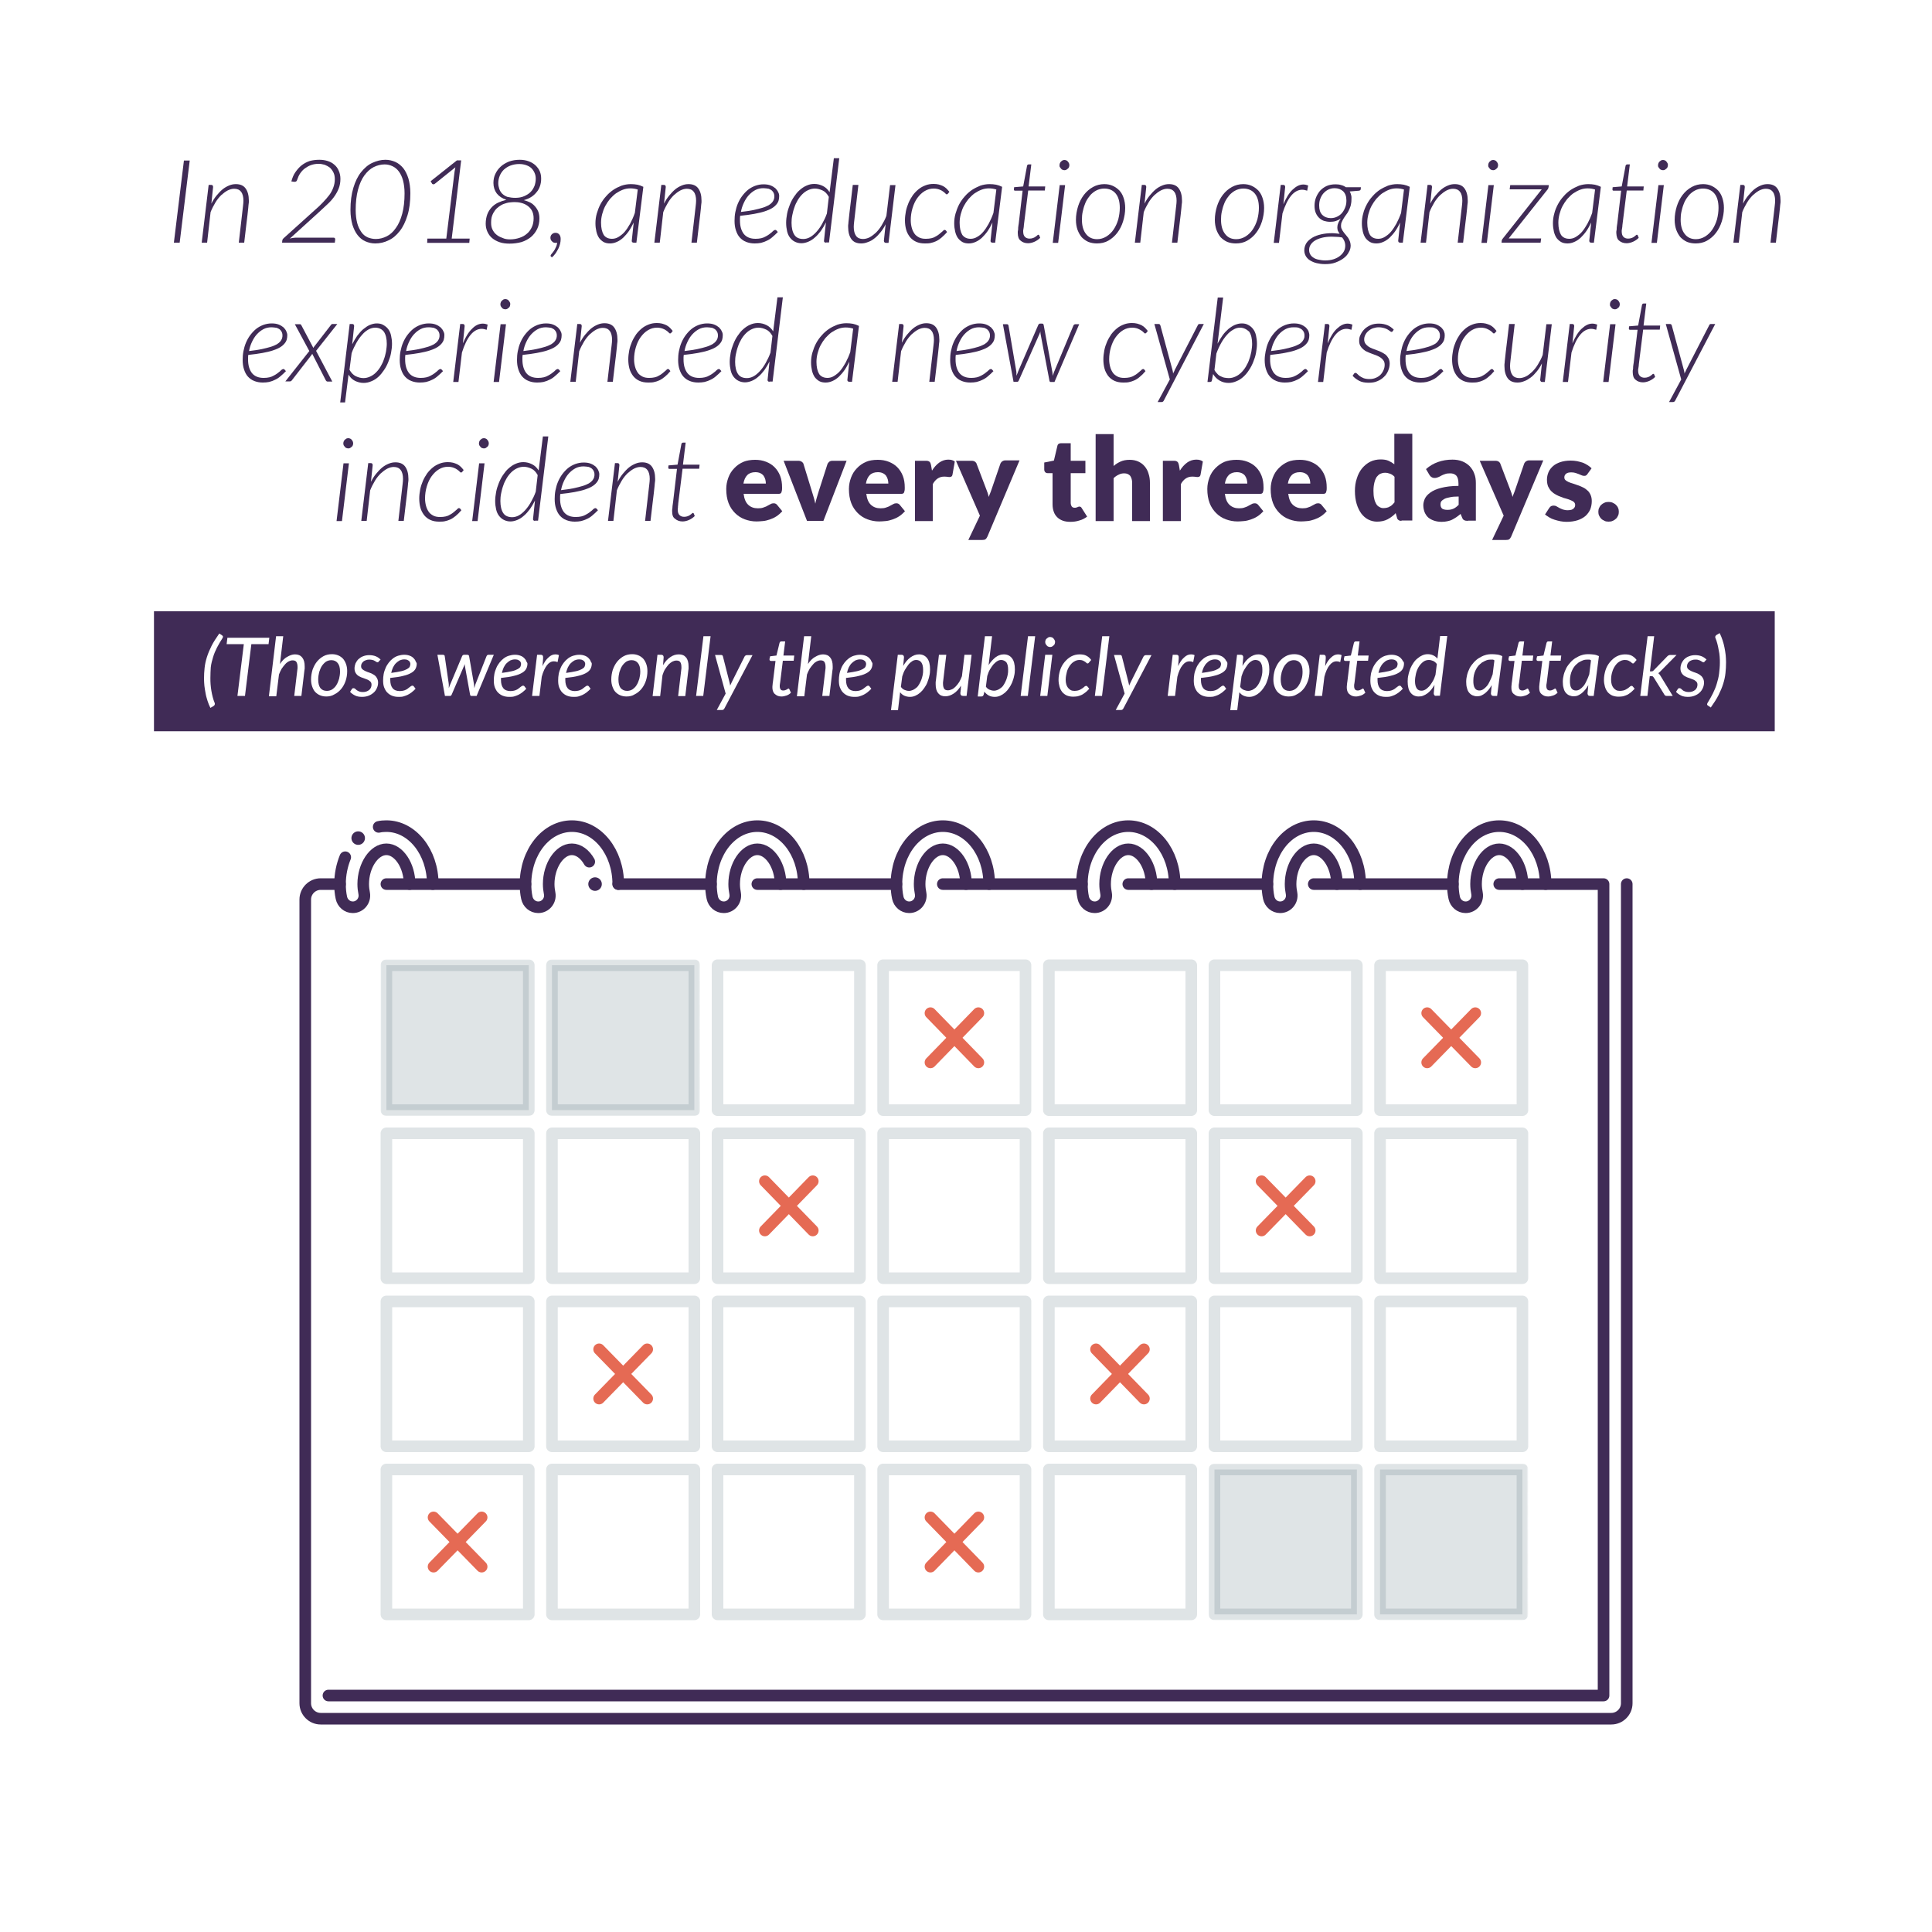 <?xml version="1.0" encoding="utf-8"?>
<!-- Generator: Adobe Illustrator 24.0.0, SVG Export Plug-In . SVG Version: 6.00 Build 0)  -->
<svg version="1.1" xmlns="http://www.w3.org/2000/svg" xmlns:xlink="http://www.w3.org/1999/xlink" x="0px" y="0px"
	 viewBox="0 0 1000 1000" style="enable-background:new 0 0 1000 1000;" xml:space="preserve">
<style type="text/css">
	.st0{display:none;}
	.st1{display:inline;}
	.st2{fill:#6BCCB3;}
	.st3{fill:#402B56;}
	.st4{fill:#FFFFFF;}
	.st5{fill:none;stroke:#402B56;stroke-width:6;stroke-linecap:round;stroke-linejoin:round;stroke-miterlimit:10;}
	.st6{fill:none;stroke:#402B56;stroke-width:7;stroke-linecap:round;stroke-linejoin:round;stroke-miterlimit:10;}
	.st7{opacity:0.15;fill:none;stroke:#2B4C59;stroke-width:6;stroke-linecap:round;stroke-linejoin:round;stroke-miterlimit:10;}
	.st8{filter:url(#Adobe_OpacityMaskFilter);}
	.st9{fill:none;stroke:#000000;stroke-width:7;stroke-linecap:round;stroke-linejoin:round;stroke-miterlimit:10;}
	.st10{fill:none;stroke:#000000;stroke-width:6;stroke-linecap:round;stroke-linejoin:round;stroke-miterlimit:10;}
	.st11{mask:url(#SVGID_1_);}
	.st12{opacity:0.15;fill:#2B4C59;stroke:#2B4C59;stroke-width:6;stroke-linecap:round;stroke-linejoin:round;stroke-miterlimit:10;}
	.st13{fill:none;stroke:#E56A54;stroke-width:6;stroke-linecap:round;stroke-linejoin:round;stroke-miterlimit:10;}
	.st14{filter:url(#Adobe_OpacityMaskFilter_1_);}
	.st15{mask:url(#SVGID_2_);}
</style>
<g id="Layer_1" class="st0">
	<g class="st1">
		<rect x="0" class="st2" width="1000" height="1000"/>
	</g>
</g>
<g id="Layer_3">
	<g>
		<rect x="79.7" y="316.4" class="st3" width="838.9" height="62.1"/>
	</g>
	<g>
		<path class="st4" d="M108.9,351c0,1,0,2.1,0.1,3.2c0.1,1.1,0.2,2.2,0.4,3.3c0.2,1.1,0.4,2.2,0.7,3.3c0.3,1.1,0.6,2.1,1,3
			c0.1,0.2,0.1,0.4,0.1,0.6c0,0.2-0.1,0.4-0.2,0.6c-0.1,0.1-0.3,0.3-0.4,0.4l-1.7,1c-0.6-1.2-1.1-2.4-1.5-3.7
			c-0.4-1.3-0.8-2.6-1-3.9s-0.5-2.6-0.6-3.8s-0.2-2.5-0.2-3.6c0-2,0.1-3.9,0.3-5.7c0.2-1.9,0.6-3.7,1.2-5.6c0.6-1.9,1.4-3.8,2.4-5.8
			c1-2,2.4-4.1,4-6.4l1.5,1c0.1,0.1,0.2,0.2,0.3,0.3c0.1,0.1,0.1,0.3,0.1,0.4c0,0.2-0.1,0.5-0.3,0.8c-1,1.6-2,3.2-2.8,4.8
			c-0.8,1.6-1.5,3.2-2,4.9s-1,3.4-1.2,5.3C109,346.9,108.9,348.9,108.9,351z"/>
		<path class="st4" d="M139.4,330.1l-0.4,3.3h-8.9l-3.3,26.8h-3.9l3.3-26.8h-8.9l0.4-3.3H139.4z"/>
		<path class="st4" d="M139.2,360.2l3.7-30.9h3.7l-1.7,14.4c1.1-1.7,2.3-2.9,3.7-3.7c1.4-0.8,2.7-1.3,4.1-1.3c1.6,0,2.8,0.5,3.7,1.6
			c0.9,1.1,1.3,2.6,1.3,4.6c0,0.3,0,0.6,0,0.9c0,0.3,0,0.6-0.1,0.9l-1.6,13.5h-3.7l1.6-13.5c0-0.3,0.1-0.5,0.1-0.8s0-0.5,0-0.7
			c0-1.1-0.2-2-0.6-2.6c-0.4-0.6-1.1-0.8-2-0.8c-0.6,0-1.3,0.2-1.9,0.5s-1.3,0.8-1.9,1.5s-1.2,1.4-1.8,2.3c-0.5,0.9-1,1.9-1.4,3
			l-1.4,11.3H139.2z"/>
		<path class="st4" d="M168.9,360.5c-1.2,0-2.2-0.2-3.2-0.6c-1-0.4-1.8-1-2.5-1.7s-1.2-1.7-1.6-2.8c-0.4-1.1-0.6-2.3-0.6-3.7
			c0-1.8,0.3-3.5,0.8-5.1c0.6-1.6,1.3-3,2.3-4.2c1-1.2,2.1-2.1,3.4-2.8c1.3-0.7,2.8-1,4.3-1c1.2,0,2.2,0.2,3.2,0.6
			c1,0.4,1.8,1,2.5,1.7c0.7,0.8,1.2,1.7,1.6,2.8c0.4,1.1,0.6,2.3,0.6,3.7c0,1.8-0.3,3.5-0.8,5s-1.3,3-2.3,4.2
			c-1,1.2-2.1,2.1-3.5,2.8C171.8,360.2,170.4,360.5,168.9,360.5z M169.2,357.6c1,0,2-0.3,2.8-0.8c0.8-0.6,1.6-1.3,2.1-2.2
			c0.6-0.9,1-2,1.4-3.2c0.3-1.2,0.5-2.5,0.5-3.8c0-2-0.4-3.4-1.2-4.4c-0.8-1-1.9-1.5-3.3-1.5c-1,0-2,0.3-2.8,0.8
			c-0.8,0.6-1.5,1.3-2.1,2.2c-0.6,0.9-1,2-1.4,3.2c-0.3,1.2-0.5,2.5-0.5,3.8c0,2,0.4,3.4,1.1,4.4
			C166.6,357.1,167.7,357.6,169.2,357.6z"/>
		<path class="st4" d="M196.1,342.3c-0.1,0.2-0.2,0.3-0.3,0.4c-0.1,0.1-0.3,0.1-0.4,0.1c-0.2,0-0.4-0.1-0.6-0.2
			c-0.2-0.2-0.5-0.3-0.8-0.5c-0.3-0.2-0.7-0.4-1.2-0.5s-1-0.2-1.7-0.2c-0.6,0-1.2,0.1-1.7,0.3c-0.5,0.2-1,0.4-1.3,0.7
			c-0.4,0.3-0.7,0.7-0.9,1.1c-0.2,0.4-0.3,0.8-0.3,1.3c0,0.7,0.2,1.2,0.7,1.6c0.4,0.4,1,0.7,1.6,1c0.7,0.3,1.4,0.6,2.1,0.8
			s1.5,0.6,2.1,1c0.7,0.4,1.2,0.9,1.6,1.6s0.7,1.4,0.7,2.5c0,1-0.2,1.9-0.6,2.8c-0.4,0.9-0.9,1.7-1.7,2.4s-1.6,1.2-2.6,1.6
			c-1,0.4-2.2,0.6-3.4,0.6c-1.4,0-2.6-0.2-3.6-0.7c-1-0.5-1.9-1.1-2.6-1.9l0.9-1.4c0.1-0.2,0.2-0.3,0.4-0.4c0.2-0.1,0.3-0.1,0.6-0.1
			c0.2,0,0.4,0.1,0.7,0.3c0.2,0.2,0.5,0.4,0.8,0.7c0.3,0.2,0.8,0.5,1.3,0.7s1.2,0.3,1.9,0.3c0.7,0,1.3-0.1,1.9-0.3
			c0.6-0.2,1-0.5,1.4-0.8c0.4-0.3,0.7-0.8,0.9-1.2c0.2-0.5,0.3-1,0.3-1.5c0-0.7-0.2-1.3-0.7-1.7c-0.4-0.4-1-0.8-1.6-1
			s-1.4-0.5-2.1-0.8c-0.8-0.2-1.5-0.6-2.1-0.9c-0.7-0.4-1.2-0.9-1.6-1.5c-0.4-0.6-0.7-1.4-0.7-2.5c0-0.9,0.2-1.8,0.5-2.6
			c0.4-0.8,0.9-1.6,1.5-2.2c0.7-0.6,1.5-1.2,2.4-1.5c1-0.4,2-0.6,3.2-0.6c1.3,0,2.4,0.2,3.4,0.6c1,0.4,1.8,1,2.5,1.7L196.1,342.3z"
			/>
		<path class="st4" d="M215.7,343.5c0,0.9-0.2,1.8-0.6,2.6c-0.4,0.8-1.1,1.5-2.1,2.1s-2.4,1.2-4.2,1.6c-1.8,0.5-4,0.8-6.8,1.1
			c0,0.2,0,0.3,0,0.5c0,0.1,0,0.3,0,0.5c0,1.9,0.4,3.3,1.2,4.3c0.8,1,2.1,1.5,3.7,1.5c0.7,0,1.3-0.1,1.8-0.2c0.5-0.1,1-0.3,1.4-0.5
			s0.8-0.4,1.1-0.7c0.3-0.2,0.6-0.5,0.9-0.7c0.3-0.2,0.5-0.4,0.7-0.5c0.2-0.1,0.4-0.2,0.7-0.2c0.3,0,0.5,0.1,0.7,0.4l0.9,1.2
			c-0.7,0.7-1.4,1.4-2.1,1.9c-0.7,0.5-1.4,1-2.1,1.3c-0.7,0.3-1.5,0.6-2.2,0.8c-0.8,0.2-1.6,0.2-2.5,0.2c-1.2,0-2.3-0.2-3.3-0.6
			c-1-0.4-1.8-1-2.5-1.7c-0.7-0.7-1.2-1.7-1.6-2.7c-0.4-1.1-0.5-2.3-0.5-3.6c0-1.1,0.1-2.2,0.3-3.3s0.6-2.1,1-3.1
			c0.4-1,1-1.9,1.6-2.7c0.6-0.8,1.4-1.6,2.2-2.2s1.7-1.1,2.7-1.4c1-0.3,2-0.5,3.2-0.5c1.1,0,2,0.2,2.8,0.5c0.8,0.3,1.4,0.7,1.9,1.2
			c0.5,0.5,0.9,1,1.1,1.6S215.7,343,215.7,343.5z M209.3,341.3c-0.9,0-1.7,0.2-2.4,0.5c-0.7,0.4-1.4,0.9-2,1.5
			c-0.6,0.6-1.1,1.4-1.5,2.2c-0.4,0.9-0.7,1.8-0.9,2.8c2.2-0.3,3.9-0.6,5.2-0.9c1.3-0.3,2.3-0.7,3-1.1c0.7-0.4,1.2-0.8,1.4-1.3
			c0.2-0.5,0.3-0.9,0.3-1.4c0-0.3-0.1-0.5-0.2-0.8c-0.1-0.3-0.3-0.5-0.5-0.7c-0.2-0.2-0.6-0.4-1-0.6
			C210.3,341.4,209.9,341.3,209.3,341.3z"/>
		<path class="st4" d="M226.4,338.9h2.8c0.3,0,0.5,0.1,0.7,0.2c0.2,0.1,0.3,0.3,0.3,0.6l2,13.7c0.1,0.5,0.1,1,0.1,1.4
			c0,0.5,0,0.9,0,1.4c0.2-0.4,0.3-0.9,0.5-1.4c0.2-0.5,0.4-0.9,0.6-1.4l5.8-13.8c0.1-0.2,0.2-0.4,0.4-0.5c0.2-0.1,0.4-0.2,0.6-0.2
			h1.6c0.3,0,0.5,0.1,0.7,0.2c0.2,0.1,0.2,0.3,0.3,0.5l2.4,13.8c0.1,0.5,0.2,1,0.2,1.4s0.1,0.9,0.1,1.4c0.1-0.4,0.3-0.9,0.4-1.4
			c0.1-0.5,0.3-0.9,0.5-1.4l5.4-13.7c0.1-0.2,0.2-0.4,0.4-0.6c0.2-0.1,0.4-0.2,0.7-0.2h2.7l-8.9,21.3h-2.8c-0.3,0-0.5-0.2-0.6-0.7
			l-2.6-14.4c0-0.2-0.1-0.5-0.1-0.7c0-0.2-0.1-0.5-0.1-0.7c-0.1,0.2-0.1,0.5-0.2,0.7c-0.1,0.2-0.2,0.5-0.3,0.7l-6.2,14.4
			c-0.2,0.5-0.5,0.7-0.8,0.7h-2.7L226.4,338.9z"/>
		<path class="st4" d="M273,343.5c0,0.9-0.2,1.8-0.6,2.6c-0.4,0.8-1.1,1.5-2.1,2.1s-2.4,1.2-4.2,1.6c-1.8,0.5-4,0.8-6.8,1.1
			c0,0.2,0,0.3,0,0.5c0,0.1,0,0.3,0,0.5c0,1.9,0.4,3.3,1.2,4.3c0.8,1,2.1,1.5,3.7,1.5c0.7,0,1.3-0.1,1.8-0.2c0.5-0.1,1-0.3,1.4-0.5
			s0.8-0.4,1.1-0.7c0.3-0.2,0.6-0.5,0.9-0.7c0.3-0.2,0.5-0.4,0.7-0.5c0.2-0.1,0.4-0.2,0.7-0.2c0.3,0,0.5,0.1,0.7,0.4l0.9,1.2
			c-0.7,0.7-1.4,1.4-2.1,1.9c-0.7,0.5-1.4,1-2.1,1.3c-0.7,0.3-1.5,0.6-2.2,0.8c-0.8,0.2-1.6,0.2-2.5,0.2c-1.2,0-2.3-0.2-3.3-0.6
			c-1-0.4-1.8-1-2.5-1.7c-0.7-0.7-1.2-1.7-1.6-2.7c-0.4-1.1-0.5-2.3-0.5-3.6c0-1.1,0.1-2.2,0.3-3.3s0.6-2.1,1-3.1
			c0.4-1,1-1.9,1.6-2.7c0.6-0.8,1.4-1.6,2.2-2.2s1.7-1.1,2.7-1.4c1-0.3,2-0.5,3.2-0.5c1.1,0,2,0.2,2.8,0.5c0.8,0.3,1.4,0.7,1.9,1.2
			c0.5,0.5,0.9,1,1.1,1.6S273,343,273,343.5z M266.6,341.3c-0.9,0-1.7,0.2-2.4,0.5c-0.7,0.4-1.4,0.9-2,1.5c-0.6,0.6-1.1,1.4-1.5,2.2
			c-0.4,0.9-0.7,1.8-0.9,2.8c2.2-0.3,3.9-0.6,5.2-0.9c1.3-0.3,2.3-0.7,3-1.1c0.7-0.4,1.2-0.8,1.4-1.3c0.2-0.5,0.3-0.9,0.3-1.4
			c0-0.3-0.1-0.5-0.2-0.8c-0.1-0.3-0.3-0.5-0.5-0.7c-0.2-0.2-0.6-0.4-1-0.6C267.6,341.4,267.1,341.3,266.6,341.3z"/>
		<path class="st4" d="M275.4,360.2l2.6-21.3h1.9c0.4,0,0.7,0.1,0.9,0.3c0.2,0.2,0.3,0.5,0.3,0.8c0,0.1,0,0.1,0,0.2
			c0,0.1,0,0.2,0,0.3c0,0.1,0,0.2,0,0.3c0,0.1,0,0.1,0,0.1l-0.3,3.9c0.9-2,1.9-3.5,3.1-4.5c1.1-1.1,2.3-1.6,3.6-1.6
			c0.6,0,1.2,0.1,1.8,0.4l-0.7,3.6c-0.7-0.3-1.3-0.4-1.9-0.4c-1.4,0-2.6,0.7-3.6,2s-2,3.3-2.7,6l-1.2,9.9H275.4z"/>
		<path class="st4" d="M306.3,343.5c0,0.9-0.2,1.8-0.6,2.6c-0.4,0.8-1.1,1.5-2.1,2.1s-2.4,1.2-4.2,1.6c-1.8,0.5-4,0.8-6.8,1.1
			c0,0.2,0,0.3,0,0.5c0,0.1,0,0.3,0,0.5c0,1.9,0.4,3.3,1.2,4.3c0.8,1,2.1,1.5,3.7,1.5c0.7,0,1.3-0.1,1.8-0.2c0.5-0.1,1-0.3,1.4-0.5
			s0.8-0.4,1.1-0.7c0.3-0.2,0.6-0.5,0.9-0.7c0.3-0.2,0.5-0.4,0.7-0.5c0.2-0.1,0.4-0.2,0.7-0.2c0.3,0,0.5,0.1,0.7,0.4l0.9,1.2
			c-0.7,0.7-1.4,1.4-2.1,1.9c-0.7,0.5-1.4,1-2.1,1.3c-0.7,0.3-1.5,0.6-2.2,0.8c-0.8,0.2-1.6,0.2-2.5,0.2c-1.2,0-2.3-0.2-3.3-0.6
			c-1-0.4-1.8-1-2.5-1.7c-0.7-0.7-1.2-1.7-1.6-2.7c-0.4-1.1-0.5-2.3-0.5-3.6c0-1.1,0.1-2.2,0.3-3.3s0.6-2.1,1-3.1
			c0.4-1,1-1.9,1.6-2.7c0.6-0.8,1.4-1.6,2.2-2.2s1.7-1.1,2.7-1.4c1-0.3,2-0.5,3.2-0.5c1.1,0,2,0.2,2.8,0.5c0.8,0.3,1.4,0.7,1.9,1.2
			c0.5,0.5,0.9,1,1.1,1.6S306.3,343,306.3,343.5z M299.8,341.3c-0.9,0-1.7,0.2-2.4,0.5c-0.7,0.4-1.4,0.9-2,1.5
			c-0.6,0.6-1.1,1.4-1.5,2.2c-0.4,0.9-0.7,1.8-0.9,2.8c2.2-0.3,3.9-0.6,5.2-0.9c1.3-0.3,2.3-0.7,3-1.1c0.7-0.4,1.2-0.8,1.4-1.3
			c0.2-0.5,0.3-0.9,0.3-1.4c0-0.3-0.1-0.5-0.2-0.8c-0.1-0.3-0.3-0.5-0.5-0.7c-0.2-0.2-0.6-0.4-1-0.6
			C300.9,341.4,300.4,341.3,299.8,341.3z"/>
		<path class="st4" d="M324.3,360.5c-1.2,0-2.2-0.2-3.2-0.6c-1-0.4-1.8-1-2.5-1.7s-1.2-1.7-1.6-2.8c-0.4-1.1-0.6-2.3-0.6-3.7
			c0-1.8,0.3-3.5,0.8-5.1c0.6-1.6,1.3-3,2.3-4.2c1-1.2,2.1-2.1,3.4-2.8c1.3-0.7,2.8-1,4.3-1c1.2,0,2.2,0.2,3.2,0.6
			c1,0.4,1.8,1,2.5,1.7c0.7,0.8,1.2,1.7,1.6,2.8c0.4,1.1,0.6,2.3,0.6,3.7c0,1.8-0.3,3.5-0.8,5s-1.3,3-2.3,4.2
			c-1,1.2-2.1,2.1-3.5,2.8C327.3,360.2,325.8,360.5,324.3,360.5z M324.6,357.6c1,0,2-0.3,2.8-0.8c0.8-0.6,1.6-1.3,2.1-2.2
			c0.6-0.9,1-2,1.4-3.2c0.3-1.2,0.5-2.5,0.5-3.8c0-2-0.4-3.4-1.2-4.4c-0.8-1-1.9-1.5-3.3-1.5c-1,0-2,0.3-2.8,0.8
			c-0.8,0.6-1.5,1.3-2.1,2.2c-0.6,0.9-1,2-1.4,3.2c-0.3,1.2-0.5,2.5-0.5,3.8c0,2,0.4,3.4,1.1,4.4
			C322.1,357.1,323.2,357.6,324.6,357.6z"/>
		<path class="st4" d="M337.8,360.2l2.5-21.3h1.9c0.8,0,1.3,0.4,1.3,1.3l-0.3,4.1c1.1-1.9,2.4-3.3,3.8-4.2c1.4-1,2.9-1.4,4.4-1.4
			c1.6,0,2.8,0.5,3.7,1.6c0.9,1.1,1.3,2.6,1.3,4.7c0,0.3,0,0.6,0,0.9c0,0.3,0,0.6-0.1,0.9l-1.6,13.5H351l1.6-13.5
			c0-0.3,0.1-0.5,0.1-0.8s0-0.5,0-0.7c0-1.1-0.2-2-0.6-2.6c-0.4-0.6-1.1-0.8-2-0.8c-0.7,0-1.4,0.2-2,0.5s-1.4,0.9-2,1.5
			c-0.6,0.7-1.2,1.5-1.8,2.4c-0.6,0.9-1,2-1.4,3.2l-1.2,10.8H337.8z"/>
		<path class="st4" d="M360.3,360.2l3.8-30.9h3.7l-3.8,30.9H360.3z"/>
		<path class="st4" d="M375,366.6c-0.3,0.6-0.7,0.9-1.3,0.9H371l4.6-8.5l-5.5-20h3.1c0.3,0,0.5,0.1,0.7,0.2c0.1,0.1,0.2,0.3,0.3,0.6
			l3.4,13.4c0.1,0.3,0.1,0.6,0.2,0.9s0.1,0.6,0.1,0.9c0.1-0.3,0.2-0.6,0.4-0.9c0.1-0.3,0.3-0.6,0.4-0.9l6.7-13.4
			c0.1-0.2,0.3-0.4,0.5-0.5c0.2-0.1,0.4-0.2,0.6-0.2h3L375,366.6z"/>
		<path class="st4" d="M399.8,356.2c0-0.1,0-0.2,0-0.3c0-0.1,0-0.3,0-0.6s0.1-0.6,0.1-1c0-0.4,0.1-0.9,0.2-1.6l1.3-10.6h-2.4
			c-0.2,0-0.3-0.1-0.5-0.2c-0.1-0.1-0.2-0.3-0.2-0.5c0,0,0-0.1,0-0.3c0-0.1,0-0.3,0.1-0.4s0-0.3,0.1-0.5s0-0.3,0.1-0.5l3.3-0.4
			l1.6-6.6c0.1-0.2,0.2-0.4,0.3-0.5c0.2-0.1,0.3-0.2,0.6-0.2h2l-0.9,7.3h5.6l-0.3,2.7h-5.6l-1.3,10.5c-0.1,0.6-0.1,1-0.2,1.4
			c0,0.3-0.1,0.6-0.1,0.8s0,0.4,0,0.4c0,0.1,0,0.1,0,0.2c0,0.7,0.2,1.2,0.5,1.6s0.8,0.5,1.4,0.5c0.4,0,0.7-0.1,1-0.2
			c0.3-0.1,0.5-0.2,0.7-0.3c0.2-0.1,0.4-0.2,0.5-0.3c0.1-0.1,0.3-0.2,0.4-0.2c0.1,0,0.2,0,0.3,0.1c0.1,0.1,0.1,0.1,0.2,0.3l0.8,1.8
			c-0.7,0.6-1.4,1.1-2.3,1.4s-1.8,0.5-2.6,0.5c-1.4,0-2.4-0.4-3.2-1.1C400.3,358.7,399.9,357.6,399.8,356.2z"/>
		<path class="st4" d="M412.5,360.2l3.7-30.9h3.7l-1.7,14.4c1.1-1.7,2.3-2.9,3.7-3.7c1.4-0.8,2.7-1.3,4.1-1.3c1.6,0,2.8,0.5,3.7,1.6
			c0.9,1.1,1.3,2.6,1.3,4.6c0,0.3,0,0.6,0,0.9c0,0.3,0,0.6-0.1,0.9l-1.6,13.5h-3.7l1.6-13.5c0-0.3,0.1-0.5,0.1-0.8s0-0.5,0-0.7
			c0-1.1-0.2-2-0.6-2.6c-0.4-0.6-1.1-0.8-2-0.8c-0.6,0-1.3,0.2-1.9,0.5s-1.3,0.8-1.9,1.5s-1.2,1.4-1.8,2.3c-0.5,0.9-1,1.9-1.4,3
			l-1.4,11.3H412.5z"/>
		<path class="st4" d="M451.6,343.5c0,0.9-0.2,1.8-0.6,2.6c-0.4,0.8-1.1,1.5-2.1,2.1s-2.4,1.2-4.2,1.6c-1.8,0.5-4,0.8-6.8,1.1
			c0,0.2,0,0.3,0,0.5c0,0.1,0,0.3,0,0.5c0,1.9,0.4,3.3,1.2,4.3c0.8,1,2.1,1.5,3.7,1.5c0.7,0,1.3-0.1,1.8-0.2c0.5-0.1,1-0.3,1.4-0.5
			s0.8-0.4,1.1-0.7c0.3-0.2,0.6-0.5,0.9-0.7c0.3-0.2,0.5-0.4,0.7-0.5c0.2-0.1,0.4-0.2,0.7-0.2c0.3,0,0.5,0.1,0.7,0.4l0.9,1.2
			c-0.7,0.7-1.4,1.4-2.1,1.9c-0.7,0.5-1.4,1-2.1,1.3c-0.7,0.3-1.5,0.6-2.2,0.8c-0.8,0.2-1.6,0.2-2.5,0.2c-1.2,0-2.3-0.2-3.3-0.6
			c-1-0.4-1.8-1-2.5-1.7c-0.7-0.7-1.2-1.7-1.6-2.7c-0.4-1.1-0.5-2.3-0.5-3.6c0-1.1,0.1-2.2,0.3-3.3s0.6-2.1,1-3.1
			c0.4-1,1-1.9,1.6-2.7c0.6-0.8,1.4-1.6,2.2-2.2s1.7-1.1,2.7-1.4c1-0.3,2-0.5,3.2-0.5c1.1,0,2,0.2,2.8,0.5c0.8,0.3,1.4,0.7,1.9,1.2
			c0.5,0.5,0.9,1,1.1,1.6S451.6,343,451.6,343.5z M445.2,341.3c-0.9,0-1.7,0.2-2.4,0.5c-0.7,0.4-1.4,0.9-2,1.5
			c-0.6,0.6-1.1,1.4-1.5,2.2c-0.4,0.9-0.7,1.8-0.9,2.8c2.2-0.3,3.9-0.6,5.2-0.9c1.3-0.3,2.3-0.7,3-1.1c0.7-0.4,1.2-0.8,1.4-1.3
			c0.2-0.5,0.3-0.9,0.3-1.4c0-0.3-0.1-0.5-0.2-0.8c-0.1-0.3-0.3-0.5-0.5-0.7c-0.2-0.2-0.6-0.4-1-0.6
			C446.3,341.4,445.8,341.3,445.2,341.3z"/>
		<path class="st4" d="M461.2,367.4l3.5-28.5h1.9c0.8,0,1.3,0.4,1.3,1.3l-0.4,4.5c0.5-0.9,1.1-1.8,1.7-2.5c0.6-0.7,1.3-1.4,2-1.9
			c0.7-0.5,1.4-0.9,2.2-1.2s1.5-0.4,2.3-0.4c1.8,0,3.2,0.7,4.2,2c1,1.3,1.5,3.2,1.5,5.8c0,1.1-0.1,2.3-0.4,3.4
			c-0.2,1.1-0.6,2.2-1,3.3s-1,2-1.6,2.9s-1.3,1.7-2.1,2.4c-0.8,0.7-1.6,1.2-2.5,1.6c-0.9,0.4-1.8,0.6-2.8,0.6c-1,0-2-0.2-2.9-0.6
			c-0.9-0.4-1.6-1-2.2-1.8l-1.1,9.3H461.2z M474.2,341.6c-0.7,0-1.4,0.2-2,0.6s-1.4,1-2,1.8c-0.6,0.8-1.2,1.7-1.8,2.7
			s-1,2.2-1.4,3.4l-0.7,5.4c0.5,0.8,1.2,1.3,1.9,1.6c0.7,0.3,1.5,0.5,2.3,0.5c0.7,0,1.4-0.2,2.1-0.5c0.6-0.3,1.2-0.7,1.8-1.2
			s1-1.1,1.4-1.8s0.8-1.5,1.1-2.3c0.3-0.8,0.5-1.6,0.7-2.5c0.2-0.9,0.2-1.7,0.2-2.6c0-1.7-0.3-2.9-0.9-3.8S475.3,341.6,474.2,341.6z
			"/>
		<path class="st4" d="M489.8,338.9l-1.6,13.5c0,0.3-0.1,0.5-0.1,0.8s0,0.5,0,0.7c0,1.1,0.2,2,0.6,2.6c0.4,0.6,1.1,0.8,2,0.8
			c0.6,0,1.3-0.2,2-0.5s1.3-0.8,2-1.5c0.6-0.6,1.2-1.4,1.8-2.3c0.5-0.9,1-1.9,1.4-3l1.3-11.1h3.7l-2.6,21.3h-1.8
			c-0.4,0-0.8-0.1-1-0.3c-0.2-0.2-0.4-0.5-0.4-0.9c0,0,0-0.1,0-0.4c0-0.2,0-0.5,0.1-0.8c0-0.3,0-0.5,0.1-0.8s0-0.4,0-0.4l0.1-1.7
			c-1.1,1.8-2.4,3.2-3.8,4.1c-1.4,0.9-2.8,1.4-4.3,1.4c-1.6,0-2.8-0.5-3.7-1.6c-0.9-1.1-1.3-2.6-1.3-4.6c0-0.3,0-0.6,0-0.9
			c0-0.3,0-0.6,0.1-0.9l1.6-13.5H489.8z"/>
		<path class="st4" d="M506.1,360.2l3.7-30.9h3.7l-1.8,15c0.5-0.9,1.1-1.6,1.7-2.3s1.3-1.3,1.9-1.8c0.7-0.5,1.4-0.9,2.1-1.1
			c0.7-0.3,1.5-0.4,2.2-0.4c1.8,0,3.2,0.7,4.2,2c1,1.3,1.5,3.2,1.5,5.8c0,1.1-0.1,2.3-0.4,3.4c-0.2,1.1-0.6,2.2-1,3.3
			c-0.4,1-1,2-1.6,2.9s-1.3,1.7-2.1,2.4c-0.8,0.7-1.6,1.2-2.5,1.6c-0.9,0.4-1.8,0.6-2.8,0.6c-1.1,0-2.2-0.2-3.1-0.7s-1.7-1.2-2.3-2
			l-0.3,1.4c-0.1,0.4-0.3,0.6-0.4,0.8c-0.2,0.2-0.5,0.3-0.9,0.3H506.1z M518.2,341.6c-0.7,0-1.4,0.2-2,0.6c-0.7,0.4-1.3,1-2,1.7
			c-0.6,0.7-1.2,1.6-1.8,2.6c-0.6,1-1,2.1-1.4,3.4l-0.7,5.5c0.5,0.8,1.2,1.3,1.9,1.6c0.7,0.3,1.5,0.5,2.3,0.5c0.7,0,1.4-0.2,2.1-0.5
			c0.6-0.3,1.2-0.7,1.8-1.2s1-1.1,1.4-1.8s0.8-1.5,1.1-2.3c0.3-0.8,0.5-1.6,0.7-2.5c0.2-0.9,0.2-1.7,0.2-2.6c0-1.7-0.3-2.9-0.9-3.8
			C520.2,342.1,519.3,341.6,518.2,341.6z"/>
		<path class="st4" d="M528.3,360.2l3.8-30.9h3.7l-3.8,30.9H528.3z"/>
		<path class="st4" d="M544.7,338.9l-2.6,21.3h-3.7l2.6-21.3H544.7z M546.1,332.3c0,0.4-0.1,0.7-0.2,1c-0.1,0.3-0.3,0.6-0.6,0.8
			c-0.2,0.2-0.5,0.4-0.8,0.6c-0.3,0.1-0.6,0.2-1,0.2c-0.3,0-0.6-0.1-0.9-0.2c-0.3-0.1-0.6-0.3-0.8-0.6c-0.2-0.2-0.4-0.5-0.6-0.8
			c-0.1-0.3-0.2-0.7-0.2-1c0-0.4,0.1-0.7,0.2-1c0.1-0.3,0.3-0.6,0.6-0.8c0.2-0.2,0.5-0.4,0.8-0.6c0.3-0.1,0.6-0.2,0.9-0.2
			c0.3,0,0.7,0.1,1,0.2s0.6,0.3,0.8,0.6c0.2,0.2,0.4,0.5,0.6,0.9S546.1,331.9,546.1,332.3z"/>
		<path class="st4" d="M561.8,358.4c-0.7,0.5-1.3,1-2,1.3c-0.7,0.3-1.3,0.5-2,0.7c-0.7,0.1-1.5,0.2-2.3,0.2c-1.2,0-2.3-0.2-3.3-0.6
			c-0.9-0.4-1.7-1-2.4-1.8c-0.6-0.8-1.1-1.7-1.4-2.8s-0.5-2.2-0.5-3.5c0-1.7,0.3-3.4,0.8-5c0.5-1.6,1.3-3,2.3-4.2
			c1-1.2,2.1-2.2,3.4-2.9c1.3-0.7,2.8-1.1,4.4-1.1c1.4,0,2.6,0.2,3.5,0.7c1,0.5,1.8,1.2,2.5,2.2l-1.2,1.4c-0.1,0.1-0.2,0.2-0.3,0.3
			s-0.3,0.1-0.4,0.1c-0.2,0-0.4-0.1-0.6-0.3c-0.2-0.2-0.4-0.4-0.7-0.6c-0.3-0.2-0.7-0.4-1.1-0.6c-0.5-0.2-1-0.3-1.8-0.3
			c-1,0-1.9,0.3-2.7,0.8c-0.9,0.5-1.6,1.2-2.3,2.2s-1.2,2-1.5,3.2s-0.6,2.6-0.6,4c0,0.9,0.1,1.7,0.3,2.4s0.5,1.3,0.9,1.8
			c0.4,0.5,0.9,0.9,1.4,1.2c0.6,0.3,1.2,0.4,2,0.4c0.6,0,1.2-0.1,1.7-0.2c0.5-0.1,0.9-0.3,1.3-0.5s0.7-0.4,1-0.6
			c0.3-0.2,0.5-0.4,0.8-0.6c0.2-0.2,0.4-0.4,0.6-0.5c0.2-0.1,0.4-0.2,0.6-0.2c0.3,0,0.5,0.1,0.7,0.4l0.9,1.1
			C563.1,357.2,562.5,357.9,561.8,358.4z"/>
		<path class="st4" d="M566.7,360.2l3.8-30.9h3.7l-3.8,30.9H566.7z"/>
		<path class="st4" d="M581.5,366.6c-0.3,0.6-0.7,0.9-1.3,0.9h-2.7l4.6-8.5l-5.5-20h3.1c0.3,0,0.5,0.1,0.7,0.2
			c0.1,0.1,0.2,0.3,0.3,0.6l3.4,13.4c0.1,0.3,0.1,0.6,0.2,0.9s0.1,0.6,0.1,0.9c0.1-0.3,0.2-0.6,0.4-0.9c0.1-0.3,0.3-0.6,0.4-0.9
			l6.7-13.4c0.1-0.2,0.3-0.4,0.5-0.5s0.4-0.2,0.6-0.2h3L581.5,366.6z"/>
		<path class="st4" d="M604.4,360.2l2.6-21.3h1.9c0.4,0,0.7,0.1,0.9,0.3c0.2,0.2,0.3,0.5,0.3,0.8c0,0.1,0,0.1,0,0.2
			c0,0.1,0,0.2,0,0.3c0,0.1,0,0.2,0,0.3c0,0.1,0,0.1,0,0.1l-0.3,3.9c0.9-2,1.9-3.5,3.1-4.5c1.1-1.1,2.3-1.6,3.6-1.6
			c0.6,0,1.2,0.1,1.8,0.4l-0.7,3.6c-0.7-0.3-1.3-0.4-1.9-0.4c-1.4,0-2.6,0.7-3.6,2c-1.1,1.3-2,3.3-2.7,6l-1.2,9.9H604.4z"/>
		<path class="st4" d="M635.3,343.5c0,0.9-0.2,1.8-0.6,2.6c-0.4,0.8-1.1,1.5-2.1,2.1c-1,0.6-2.4,1.2-4.2,1.6c-1.8,0.5-4,0.8-6.8,1.1
			c0,0.2,0,0.3,0,0.5c0,0.1,0,0.3,0,0.5c0,1.9,0.4,3.3,1.2,4.3c0.8,1,2.1,1.5,3.7,1.5c0.7,0,1.3-0.1,1.8-0.2c0.5-0.1,1-0.3,1.4-0.5
			c0.4-0.2,0.8-0.4,1.1-0.7c0.3-0.2,0.6-0.5,0.9-0.7c0.3-0.2,0.5-0.4,0.7-0.5c0.2-0.1,0.4-0.2,0.7-0.2c0.3,0,0.5,0.1,0.7,0.4
			l0.9,1.2c-0.7,0.7-1.4,1.4-2.1,1.9c-0.7,0.5-1.4,1-2.1,1.3c-0.7,0.3-1.5,0.6-2.2,0.8c-0.8,0.2-1.6,0.2-2.5,0.2
			c-1.2,0-2.3-0.2-3.3-0.6c-1-0.4-1.8-1-2.5-1.7c-0.7-0.7-1.2-1.7-1.6-2.7c-0.4-1.1-0.5-2.3-0.5-3.6c0-1.1,0.1-2.2,0.3-3.3
			c0.2-1.1,0.6-2.1,1-3.1c0.4-1,1-1.9,1.6-2.7c0.6-0.8,1.4-1.6,2.2-2.2s1.7-1.1,2.7-1.4c1-0.3,2-0.5,3.2-0.5c1.1,0,2,0.2,2.8,0.5
			c0.8,0.3,1.4,0.7,1.9,1.2s0.9,1,1.1,1.6C635.2,342.4,635.3,343,635.3,343.5z M628.9,341.3c-0.9,0-1.7,0.2-2.4,0.5s-1.4,0.9-2,1.5
			c-0.6,0.6-1.1,1.4-1.5,2.2c-0.4,0.9-0.7,1.8-0.9,2.8c2.2-0.3,3.9-0.6,5.2-0.9c1.3-0.3,2.3-0.7,3-1.1c0.7-0.4,1.2-0.8,1.4-1.3
			c0.2-0.5,0.3-0.9,0.3-1.4c0-0.3-0.1-0.5-0.2-0.8c-0.1-0.3-0.3-0.5-0.5-0.7c-0.2-0.2-0.6-0.4-1-0.6
			C629.9,341.4,629.5,341.3,628.9,341.3z"/>
		<path class="st4" d="M636.8,367.4l3.5-28.5h1.9c0.8,0,1.3,0.4,1.3,1.3l-0.4,4.5c0.5-0.9,1.1-1.8,1.7-2.5c0.6-0.7,1.3-1.4,2-1.9
			c0.7-0.5,1.4-0.9,2.2-1.2c0.8-0.3,1.5-0.4,2.3-0.4c1.8,0,3.2,0.7,4.2,2c1,1.3,1.5,3.2,1.5,5.8c0,1.1-0.1,2.3-0.4,3.4
			c-0.2,1.1-0.6,2.2-1,3.3s-1,2-1.6,2.9c-0.6,0.9-1.3,1.7-2.1,2.4c-0.8,0.7-1.6,1.2-2.5,1.6c-0.9,0.4-1.8,0.6-2.8,0.6
			c-1,0-2-0.2-2.9-0.6c-0.9-0.4-1.6-1-2.2-1.8l-1.1,9.3H636.8z M649.8,341.6c-0.7,0-1.4,0.2-2,0.6c-0.7,0.4-1.4,1-2,1.8
			c-0.6,0.8-1.2,1.7-1.8,2.7s-1,2.2-1.4,3.4l-0.7,5.4c0.5,0.8,1.2,1.3,1.9,1.6c0.7,0.3,1.5,0.5,2.3,0.5c0.7,0,1.4-0.2,2.1-0.5
			c0.6-0.3,1.2-0.7,1.8-1.2c0.5-0.5,1-1.1,1.4-1.8s0.8-1.5,1.1-2.3c0.3-0.8,0.5-1.6,0.7-2.5c0.2-0.9,0.2-1.7,0.2-2.6
			c0-1.7-0.3-2.9-0.9-3.8S650.9,341.6,649.8,341.6z"/>
		<path class="st4" d="M667,360.5c-1.2,0-2.2-0.2-3.2-0.6c-1-0.4-1.8-1-2.5-1.7s-1.2-1.7-1.6-2.8c-0.4-1.1-0.6-2.3-0.6-3.7
			c0-1.8,0.3-3.5,0.8-5.1c0.6-1.6,1.3-3,2.3-4.2c1-1.2,2.1-2.1,3.4-2.8c1.3-0.7,2.8-1,4.3-1c1.2,0,2.2,0.2,3.2,0.6
			c1,0.4,1.8,1,2.5,1.7s1.2,1.7,1.6,2.8c0.4,1.1,0.6,2.3,0.6,3.7c0,1.8-0.3,3.5-0.8,5c-0.6,1.6-1.3,3-2.3,4.2
			c-1,1.2-2.1,2.1-3.5,2.8C670,360.2,668.5,360.5,667,360.5z M667.4,357.6c1,0,2-0.3,2.8-0.8s1.6-1.3,2.1-2.2c0.6-0.9,1-2,1.4-3.2
			s0.5-2.5,0.5-3.8c0-2-0.4-3.4-1.2-4.4c-0.8-1-1.9-1.5-3.3-1.5c-1,0-2,0.3-2.8,0.8c-0.8,0.6-1.5,1.3-2.1,2.2s-1,2-1.4,3.2
			c-0.3,1.2-0.5,2.5-0.5,3.8c0,2,0.4,3.4,1.1,4.4C664.8,357.1,665.9,357.6,667.4,357.6z"/>
		<path class="st4" d="M680.5,360.2l2.6-21.3h1.9c0.4,0,0.7,0.1,0.9,0.3c0.2,0.2,0.3,0.5,0.3,0.8c0,0.1,0,0.1,0,0.2
			c0,0.1,0,0.2,0,0.3c0,0.1,0,0.2,0,0.3c0,0.1,0,0.1,0,0.1l-0.3,3.9c0.9-2,1.9-3.5,3.1-4.5c1.1-1.1,2.3-1.6,3.6-1.6
			c0.6,0,1.2,0.1,1.8,0.4l-0.7,3.6c-0.7-0.3-1.3-0.4-1.9-0.4c-1.4,0-2.6,0.7-3.6,2c-1.1,1.3-2,3.3-2.7,6l-1.2,9.9H680.5z"/>
		<path class="st4" d="M697.1,356.2c0-0.1,0-0.2,0-0.3c0-0.1,0-0.3,0-0.6c0-0.3,0.1-0.6,0.1-1c0-0.4,0.1-0.9,0.2-1.6l1.3-10.6h-2.4
			c-0.2,0-0.3-0.1-0.5-0.2c-0.1-0.1-0.2-0.3-0.2-0.5c0,0,0-0.1,0-0.3s0-0.3,0.1-0.4c0-0.2,0-0.3,0.1-0.5c0-0.2,0-0.3,0.1-0.5
			l3.3-0.4l1.6-6.6c0.1-0.2,0.2-0.4,0.3-0.5s0.3-0.2,0.6-0.2h2l-0.9,7.3h5.6l-0.3,2.7h-5.6l-1.3,10.5c-0.1,0.6-0.1,1-0.2,1.4
			s-0.1,0.6-0.1,0.8c0,0.2,0,0.4,0,0.4s0,0.1,0,0.2c0,0.7,0.2,1.2,0.5,1.6c0.3,0.3,0.8,0.5,1.4,0.5c0.4,0,0.7-0.1,1-0.2
			c0.3-0.1,0.5-0.2,0.7-0.3c0.2-0.1,0.4-0.2,0.5-0.3c0.1-0.1,0.3-0.2,0.4-0.2c0.1,0,0.2,0,0.3,0.1c0.1,0.1,0.1,0.1,0.2,0.3l0.8,1.8
			c-0.7,0.6-1.4,1.1-2.3,1.4s-1.8,0.5-2.6,0.5c-1.4,0-2.4-0.4-3.2-1.1C697.6,358.7,697.2,357.6,697.1,356.2z"/>
		<path class="st4" d="M726.7,343.5c0,0.9-0.2,1.8-0.6,2.6c-0.4,0.8-1.1,1.5-2.1,2.1c-1,0.6-2.4,1.2-4.2,1.6c-1.8,0.5-4,0.8-6.8,1.1
			c0,0.2,0,0.3,0,0.5c0,0.1,0,0.3,0,0.5c0,1.9,0.4,3.3,1.2,4.3c0.8,1,2.1,1.5,3.7,1.5c0.7,0,1.3-0.1,1.8-0.2c0.5-0.1,1-0.3,1.4-0.5
			c0.4-0.2,0.8-0.4,1.1-0.7c0.3-0.2,0.6-0.5,0.9-0.7c0.3-0.2,0.5-0.4,0.7-0.5c0.2-0.1,0.4-0.2,0.7-0.2c0.3,0,0.5,0.1,0.7,0.4
			l0.9,1.2c-0.7,0.7-1.4,1.4-2.1,1.9c-0.7,0.5-1.4,1-2.1,1.3c-0.7,0.3-1.5,0.6-2.2,0.8c-0.8,0.2-1.6,0.2-2.5,0.2
			c-1.2,0-2.3-0.2-3.3-0.6c-1-0.4-1.8-1-2.5-1.7c-0.7-0.7-1.2-1.7-1.6-2.7c-0.4-1.1-0.5-2.3-0.5-3.6c0-1.1,0.1-2.2,0.3-3.3
			c0.2-1.1,0.6-2.1,1-3.1c0.4-1,1-1.9,1.6-2.7c0.6-0.8,1.4-1.6,2.2-2.2s1.7-1.1,2.7-1.4c1-0.3,2-0.5,3.2-0.5c1.1,0,2,0.2,2.8,0.5
			c0.8,0.3,1.4,0.7,1.9,1.2s0.9,1,1.1,1.6C726.6,342.4,726.7,343,726.7,343.5z M720.3,341.3c-0.9,0-1.7,0.2-2.4,0.5s-1.4,0.9-2,1.5
			c-0.6,0.6-1.1,1.4-1.5,2.2c-0.4,0.9-0.7,1.8-0.9,2.8c2.2-0.3,3.9-0.6,5.2-0.9c1.3-0.3,2.3-0.7,3-1.1c0.7-0.4,1.2-0.8,1.4-1.3
			c0.2-0.5,0.3-0.9,0.3-1.4c0-0.3-0.1-0.5-0.2-0.8c-0.1-0.3-0.3-0.5-0.5-0.7c-0.2-0.2-0.6-0.4-1-0.6
			C721.3,341.4,720.8,341.3,720.3,341.3z"/>
		<path class="st4" d="M743.4,360.2c-0.5,0-0.8-0.1-1-0.4c-0.2-0.3-0.3-0.6-0.3-0.9l0.4-4.4c-0.5,0.9-1.1,1.7-1.7,2.5
			c-0.6,0.7-1.3,1.4-2,1.9c-0.7,0.5-1.4,0.9-2.2,1.2c-0.7,0.3-1.5,0.4-2.3,0.4c-1.8,0-3.2-0.7-4.2-2s-1.5-3.2-1.5-5.8
			c0-1.1,0.1-2.3,0.4-3.4c0.2-1.1,0.6-2.2,1-3.3c0.4-1,1-2,1.6-2.9c0.6-0.9,1.3-1.7,2.1-2.3c0.8-0.7,1.6-1.2,2.5-1.6
			c0.9-0.4,1.8-0.6,2.8-0.6c1,0,2,0.2,2.8,0.6c0.9,0.4,1.6,1,2.2,1.7l1.4-11.7h3.7l-3.8,30.9H743.4z M735.8,357.5
			c0.7,0,1.3-0.2,2-0.6s1.3-1,2-1.7c0.6-0.7,1.2-1.6,1.8-2.6c0.6-1,1-2.1,1.4-3.3l0.7-5.6c-0.5-0.7-1.2-1.3-1.9-1.6
			c-0.7-0.3-1.5-0.5-2.2-0.5c-1.1,0-2.1,0.3-3,1c-0.9,0.7-1.6,1.5-2.3,2.6c-0.6,1-1.1,2.2-1.4,3.5c-0.3,1.3-0.5,2.6-0.5,3.8
			c0,1.7,0.3,2.9,0.9,3.8S734.7,357.5,735.8,357.5z"/>
		<path class="st4" d="M774.9,360.2h-1.9c-0.5,0-0.8-0.1-1-0.4c-0.2-0.3-0.3-0.6-0.3-0.9l0.4-4.3c-0.5,0.9-1,1.7-1.6,2.4
			s-1.2,1.3-1.8,1.8c-0.7,0.5-1.3,0.9-2,1.2c-0.7,0.3-1.5,0.4-2.2,0.4c-0.8,0-1.6-0.2-2.3-0.5c-0.7-0.3-1.3-0.8-1.8-1.4
			c-0.5-0.6-0.9-1.4-1.1-2.4c-0.3-0.9-0.4-2-0.4-3.2c0-1.3,0.2-2.5,0.5-3.7s0.8-2.3,1.3-3.4c0.6-1.1,1.3-2,2.1-2.9
			c0.8-0.9,1.7-1.7,2.7-2.3s2.1-1.2,3.2-1.5c1.1-0.4,2.4-0.5,3.6-0.5c0.9,0,1.8,0.1,2.7,0.2c0.9,0.1,1.7,0.4,2.6,0.8L774.9,360.2z
			 M765.7,357.4c0.7,0,1.4-0.2,2-0.6s1.3-1,1.9-1.7s1.1-1.6,1.6-2.7c0.5-1,1-2.2,1.4-3.4l0.9-7.2c-0.3-0.2-0.6-0.4-0.9-0.4
			s-0.6,0-0.9,0c-0.8,0-1.7,0.1-2.4,0.4c-0.8,0.3-1.5,0.7-2.2,1.1c-0.7,0.5-1.3,1.1-1.9,1.7c-0.6,0.7-1,1.4-1.4,2.2
			c-0.4,0.8-0.7,1.7-0.9,2.6c-0.2,0.9-0.3,1.9-0.3,2.8C762.5,355.7,763.6,357.4,765.7,357.4z"/>
		<path class="st4" d="M782.3,356.2c0-0.1,0-0.2,0-0.3c0-0.1,0-0.3,0-0.6c0-0.3,0.1-0.6,0.1-1c0-0.4,0.1-0.9,0.2-1.6l1.3-10.6h-2.4
			c-0.2,0-0.3-0.1-0.5-0.2c-0.1-0.1-0.2-0.3-0.2-0.5c0,0,0-0.1,0-0.3s0-0.3,0.1-0.4c0-0.2,0-0.3,0.1-0.5c0-0.2,0-0.3,0.1-0.5
			l3.3-0.4l1.6-6.6c0.1-0.2,0.2-0.4,0.3-0.5s0.3-0.2,0.6-0.2h2l-0.9,7.3h5.6l-0.3,2.7h-5.6l-1.3,10.5c-0.1,0.6-0.1,1-0.2,1.4
			s-0.1,0.6-0.1,0.8c0,0.2,0,0.4,0,0.4s0,0.1,0,0.2c0,0.7,0.2,1.2,0.5,1.6c0.3,0.3,0.8,0.5,1.4,0.5c0.4,0,0.7-0.1,1-0.2
			c0.3-0.1,0.5-0.2,0.7-0.3c0.2-0.1,0.4-0.2,0.5-0.3c0.1-0.1,0.3-0.2,0.4-0.2c0.1,0,0.2,0,0.3,0.1c0.1,0.1,0.1,0.1,0.2,0.3l0.8,1.8
			c-0.7,0.6-1.4,1.1-2.3,1.4s-1.8,0.5-2.6,0.5c-1.4,0-2.4-0.4-3.2-1.1C782.7,358.7,782.3,357.6,782.3,356.2z"/>
		<path class="st4" d="M796.7,356.2c0-0.1,0-0.2,0-0.3c0-0.1,0-0.3,0-0.6c0-0.3,0.1-0.6,0.1-1c0-0.4,0.1-0.9,0.2-1.6l1.3-10.6H796
			c-0.2,0-0.3-0.1-0.5-0.2c-0.1-0.1-0.2-0.3-0.2-0.5c0,0,0-0.1,0-0.3s0-0.3,0.1-0.4c0-0.2,0-0.3,0.1-0.5c0-0.2,0-0.3,0.1-0.5
			l3.3-0.4l1.6-6.6c0.1-0.2,0.2-0.4,0.3-0.5s0.3-0.2,0.6-0.2h2l-0.9,7.3h5.6l-0.3,2.7H802l-1.3,10.5c-0.1,0.6-0.1,1-0.2,1.4
			s-0.1,0.6-0.1,0.8c0,0.2,0,0.4,0,0.4s0,0.1,0,0.2c0,0.7,0.2,1.2,0.5,1.6c0.3,0.3,0.8,0.5,1.4,0.5c0.4,0,0.7-0.1,1-0.2
			c0.3-0.1,0.5-0.2,0.7-0.3c0.2-0.1,0.4-0.2,0.5-0.3c0.1-0.1,0.3-0.2,0.4-0.2c0.1,0,0.2,0,0.3,0.1c0.1,0.1,0.1,0.1,0.2,0.3l0.8,1.8
			c-0.7,0.6-1.4,1.1-2.3,1.4s-1.8,0.5-2.6,0.5c-1.4,0-2.4-0.4-3.2-1.1C797.1,358.7,796.7,357.6,796.7,356.2z"/>
		<path class="st4" d="M824.9,360.2h-1.9c-0.5,0-0.8-0.1-1-0.4c-0.2-0.3-0.3-0.6-0.3-0.9l0.4-4.3c-0.5,0.9-1,1.7-1.6,2.4
			s-1.2,1.3-1.8,1.8c-0.7,0.5-1.3,0.9-2,1.2c-0.7,0.3-1.5,0.4-2.2,0.4c-0.8,0-1.6-0.2-2.3-0.5c-0.7-0.3-1.3-0.8-1.8-1.4
			c-0.5-0.6-0.9-1.4-1.1-2.4c-0.3-0.9-0.4-2-0.4-3.2c0-1.3,0.2-2.5,0.5-3.7s0.8-2.3,1.3-3.4c0.6-1.1,1.3-2,2.1-2.9
			c0.8-0.9,1.7-1.7,2.7-2.3s2.1-1.2,3.2-1.5c1.1-0.4,2.4-0.5,3.6-0.5c0.9,0,1.8,0.1,2.7,0.2c0.9,0.1,1.7,0.4,2.6,0.8L824.9,360.2z
			 M815.7,357.4c0.7,0,1.4-0.2,2-0.6s1.3-1,1.9-1.7s1.1-1.6,1.6-2.7c0.5-1,1-2.2,1.4-3.4l0.9-7.2c-0.3-0.2-0.6-0.4-0.9-0.4
			s-0.6,0-0.9,0c-0.8,0-1.7,0.1-2.4,0.4c-0.8,0.3-1.5,0.7-2.2,1.1c-0.7,0.5-1.3,1.1-1.9,1.7c-0.6,0.7-1,1.4-1.4,2.2
			c-0.4,0.8-0.7,1.7-0.9,2.6c-0.2,0.9-0.3,1.9-0.3,2.8C812.5,355.7,813.5,357.4,815.7,357.4z"/>
		<path class="st4" d="M844.1,358.4c-0.7,0.5-1.3,1-2,1.3c-0.7,0.3-1.3,0.5-2,0.7c-0.7,0.1-1.5,0.2-2.3,0.2c-1.2,0-2.3-0.2-3.3-0.6
			c-0.9-0.4-1.7-1-2.4-1.8c-0.6-0.8-1.1-1.7-1.4-2.8c-0.3-1.1-0.5-2.2-0.5-3.5c0-1.7,0.3-3.4,0.8-5c0.5-1.6,1.3-3,2.3-4.2
			c1-1.2,2.1-2.2,3.4-2.9c1.3-0.7,2.8-1.1,4.4-1.1c1.4,0,2.6,0.2,3.5,0.7s1.8,1.2,2.5,2.2l-1.2,1.4c-0.1,0.1-0.2,0.2-0.3,0.3
			s-0.3,0.1-0.4,0.1c-0.2,0-0.4-0.1-0.6-0.3c-0.2-0.2-0.4-0.4-0.7-0.6c-0.3-0.2-0.7-0.4-1.1-0.6c-0.5-0.2-1-0.3-1.8-0.3
			c-1,0-1.9,0.3-2.7,0.8c-0.9,0.5-1.6,1.2-2.3,2.2c-0.6,0.9-1.2,2-1.5,3.2c-0.4,1.2-0.6,2.6-0.6,4c0,0.9,0.1,1.7,0.3,2.4
			s0.5,1.3,0.9,1.8c0.4,0.5,0.9,0.9,1.4,1.2c0.6,0.3,1.2,0.4,2,0.4c0.6,0,1.2-0.1,1.7-0.2c0.5-0.1,0.9-0.3,1.3-0.5s0.7-0.4,1-0.6
			s0.5-0.4,0.8-0.6c0.2-0.2,0.4-0.4,0.6-0.5c0.2-0.1,0.4-0.2,0.6-0.2c0.3,0,0.5,0.1,0.7,0.4l0.9,1.1
			C845.4,357.2,844.7,357.9,844.1,358.4z"/>
		<path class="st4" d="M856.2,329.3l-2.2,18.2h0.7c0.3,0,0.5,0,0.7-0.1c0.2-0.1,0.4-0.2,0.6-0.5l7-7.2c0.2-0.2,0.4-0.4,0.7-0.5
			c0.2-0.1,0.5-0.2,0.8-0.2h3.3l-8.2,8.3c-0.2,0.2-0.4,0.4-0.6,0.6c-0.2,0.2-0.4,0.4-0.7,0.5c0.2,0.2,0.4,0.4,0.6,0.6
			c0.2,0.2,0.3,0.5,0.5,0.7l6.4,10.5h-3.2c-0.3,0-0.6-0.1-0.7-0.2s-0.4-0.3-0.5-0.6l-5.4-8.7c-0.2-0.3-0.4-0.5-0.5-0.6
			c-0.2-0.1-0.5-0.1-0.9-0.1h-0.7l-1.2,10.2h-3.7l3.8-30.9H856.2z"/>
		<path class="st4" d="M882.4,342.3c-0.1,0.2-0.2,0.3-0.3,0.4c-0.1,0.1-0.3,0.1-0.4,0.1c-0.2,0-0.4-0.1-0.6-0.2
			c-0.2-0.2-0.5-0.3-0.8-0.5c-0.3-0.2-0.7-0.4-1.2-0.5c-0.5-0.2-1-0.2-1.7-0.2c-0.6,0-1.2,0.1-1.7,0.3c-0.5,0.2-1,0.4-1.3,0.7
			c-0.4,0.3-0.7,0.7-0.9,1.1s-0.3,0.8-0.3,1.3c0,0.7,0.2,1.2,0.7,1.6c0.4,0.4,1,0.7,1.6,1c0.7,0.3,1.4,0.6,2.1,0.8s1.5,0.6,2.1,1
			s1.2,0.9,1.6,1.6s0.7,1.4,0.7,2.5c0,1-0.2,1.9-0.6,2.8c-0.4,0.9-0.9,1.7-1.7,2.4c-0.7,0.7-1.6,1.2-2.6,1.6c-1,0.4-2.2,0.6-3.4,0.6
			c-1.4,0-2.6-0.2-3.6-0.7c-1-0.5-1.9-1.1-2.6-1.9l0.9-1.4c0.1-0.2,0.2-0.3,0.4-0.4c0.2-0.1,0.3-0.1,0.6-0.1c0.2,0,0.4,0.1,0.7,0.3
			c0.2,0.2,0.5,0.4,0.8,0.7s0.8,0.5,1.3,0.7s1.2,0.3,1.9,0.3c0.7,0,1.3-0.1,1.9-0.3c0.6-0.2,1-0.5,1.4-0.8c0.4-0.3,0.7-0.8,0.9-1.2
			c0.2-0.5,0.3-1,0.3-1.5c0-0.7-0.2-1.3-0.7-1.7c-0.4-0.4-1-0.8-1.6-1s-1.4-0.5-2.1-0.8c-0.8-0.2-1.5-0.6-2.1-0.9s-1.2-0.9-1.6-1.5
			c-0.4-0.6-0.7-1.4-0.7-2.5c0-0.9,0.2-1.8,0.5-2.6c0.4-0.8,0.9-1.6,1.5-2.2s1.5-1.2,2.4-1.5c1-0.4,2-0.6,3.2-0.6
			c1.3,0,2.4,0.2,3.4,0.6c1,0.4,1.8,1,2.5,1.7L882.4,342.3z"/>
		<path class="st4" d="M890.2,343.1c0-1,0-2.1-0.1-3.2s-0.2-2.2-0.5-3.4c-0.2-1.1-0.4-2.2-0.7-3.3c-0.3-1.1-0.6-2.1-1-3
			c-0.1-0.2-0.1-0.4-0.1-0.5c0-0.2,0.1-0.4,0.2-0.6c0.1-0.1,0.3-0.3,0.4-0.4l1.7-1c0.6,1.2,1.1,2.5,1.5,3.7c0.4,1.3,0.8,2.6,1,3.8
			s0.5,2.6,0.6,3.8s0.2,2.5,0.2,3.7c0,2-0.1,3.9-0.3,5.7c-0.2,1.9-0.6,3.7-1.2,5.6c-0.6,1.9-1.4,3.8-2.4,5.8s-2.4,4.1-4,6.4l-1.5-1
			c-0.1-0.1-0.2-0.2-0.3-0.3c-0.1-0.1-0.1-0.2-0.1-0.4c0-0.2,0.1-0.5,0.3-0.8c1-1.6,1.9-3.2,2.7-4.8c0.8-1.6,1.5-3.3,2-5
			c0.5-1.7,1-3.5,1.2-5.3C890,346.9,890.2,345,890.2,343.1z"/>
	</g>
	<line class="st5" x1="200" y1="457.6" x2="272" y2="457.6"/>
	<path class="st5" d="M842,457.6v424c0,4.4-3.6,8-8,8H166c-4.4,0-8-3.6-8-8v-416c0-4.4,3.6-8,8-8h10"/>
	<path class="st5" d="M416,457.6c0-16.6-10.7-30-24-30s-24,13.4-24,30c0,2.5,0.2,4.8,0.7,7.1c0.6,2.8,3,4.9,5.9,4.9l0,0
		c3.8,0,6.6-3.5,5.9-7.2c-0.3-1.5-0.5-3.1-0.5-4.8c0-9.6,5.6-18,12-18s12,8.4,12,18"/>
	<path class="st5" d="M512,457.6c0-16.6-10.7-30-24-30s-24,13.4-24,30c0,2.5,0.2,4.8,0.7,7.1c0.6,2.8,3,4.9,5.9,4.9l0,0
		c3.8,0,6.6-3.5,5.9-7.2c-0.3-1.5-0.5-3.1-0.5-4.8c0-9.6,5.6-18,12-18s12,8.4,12,18"/>
	<path class="st5" d="M608,457.6c0-16.6-10.7-30-24-30s-24,13.4-24,30c0,2.5,0.2,4.8,0.7,7.1c0.6,2.8,3,4.9,5.9,4.9l0,0
		c3.8,0,6.6-3.5,5.9-7.2c-0.3-1.5-0.5-3.1-0.5-4.8c0-9.6,5.6-18,12-18s12,8.4,12,18"/>
	<path class="st5" d="M704,457.6c0-16.6-10.7-30-24-30s-24,13.4-24,30c0,2.5,0.2,4.8,0.7,7.1c0.6,2.8,3,4.9,5.9,4.9l0,0
		c3.8,0,6.6-3.5,5.9-7.2c-0.3-1.5-0.5-3.1-0.5-4.8c0-9.6,5.6-18,12-18s12,8.4,12,18"/>
	<path class="st5" d="M800,457.6c0-16.6-10.7-30-24-30s-24,13.4-24,30c0,2.5,0.2,4.8,0.7,7.1c0.6,2.8,3,4.9,5.9,4.9l0,0
		c3.8,0,6.6-3.5,5.9-7.2c-0.3-1.5-0.5-3.1-0.5-4.8c0-9.6,5.6-18,12-18s12,8.4,12,18"/>
	<polyline class="st5" points="776,457.6 830,457.6 830,877.6 170,877.6 	"/>
	<line class="st5" x1="680" y1="457.6" x2="752" y2="457.6"/>
	<line class="st5" x1="584" y1="457.6" x2="656" y2="457.6"/>
	<line class="st5" x1="488" y1="457.6" x2="560" y2="457.6"/>
	<line class="st5" x1="392" y1="457.6" x2="464" y2="457.6"/>
	<line class="st5" x1="320" y1="457.6" x2="368" y2="457.6"/>
	<line class="st6" x1="185.4" y1="433.8" x2="185.4" y2="433.8"/>
	<line class="st6" x1="308" y1="457.6" x2="308" y2="457.6"/>
	<path class="st5" d="M178.7,443.7c-1.7,4.2-2.7,8.9-2.7,13.9c0,2.5,0.2,4.8,0.7,7.1c0.6,2.8,3,4.9,5.9,4.9h0c3.8,0,6.6-3.5,5.9-7.2
		c-0.3-1.5-0.5-3.1-0.5-4.8c0-9.6,5.6-18,12-18s12,8.4,12,18"/>
	<path class="st5" d="M224,457.6c0-16.6-10.7-30-24-30c-1.4,0-2.7,0.1-4,0.4"/>
	<path class="st5" d="M320,457.6c0-16.6-10.7-30-24-30s-24,13.4-24,30c0,2.5,0.2,4.8,0.7,7.1c0.6,2.8,3,4.9,5.9,4.9l0,0
		c3.8,0,6.6-3.5,5.9-7.2c-0.3-1.5-0.5-3.1-0.5-4.8c0-9.6,5.6-18,12-18c3.5,0,6.8,2.5,9,6.4"/>
	<rect x="371.4" y="499.6" class="st7" width="73.7" height="75"/>
	<rect x="457.1" y="499.6" class="st7" width="73.7" height="75"/>
	<rect x="542.9" y="499.6" class="st7" width="73.7" height="75"/>
	<rect x="628.6" y="499.6" class="st7" width="73.7" height="75"/>
	<rect x="714.3" y="499.6" class="st7" width="73.7" height="75"/>
	<rect x="200" y="586.6" class="st7" width="73.7" height="75"/>
	<rect x="285.7" y="586.6" class="st7" width="73.7" height="75"/>
	<rect x="371.4" y="586.6" class="st7" width="73.7" height="75"/>
	<rect x="457.1" y="586.6" class="st7" width="73.7" height="75"/>
	<rect x="542.9" y="586.6" class="st7" width="73.7" height="75"/>
	<rect x="628.6" y="586.6" class="st7" width="73.7" height="75"/>
	<rect x="714.3" y="586.6" class="st7" width="73.7" height="75"/>
	<rect x="200" y="673.6" class="st7" width="73.7" height="75"/>
	<rect x="285.7" y="673.6" class="st7" width="73.7" height="75"/>
	<rect x="371.4" y="673.6" class="st7" width="73.7" height="75"/>
	<rect x="457.1" y="673.6" class="st7" width="73.7" height="75"/>
	<rect x="542.9" y="673.6" class="st7" width="73.7" height="75"/>
	<rect x="628.6" y="673.6" class="st7" width="73.7" height="75"/>
	<rect x="714.3" y="673.6" class="st7" width="73.7" height="75"/>
	<rect x="200" y="760.6" class="st7" width="73.7" height="75"/>
	<rect x="285.7" y="760.6" class="st7" width="73.7" height="75"/>
	<rect x="371.4" y="760.6" class="st7" width="73.7" height="75"/>
	<rect x="457.1" y="760.6" class="st7" width="73.7" height="75"/>
	<rect x="542.9" y="760.6" class="st7" width="73.7" height="75"/>
	<defs>
		<filter id="Adobe_OpacityMaskFilter" filterUnits="userSpaceOnUse" x="625.6" y="757.6" width="165.4" height="81">
			<feColorMatrix  type="matrix" values="1 0 0 0 0  0 1 0 0 0  0 0 1 0 0  0 0 0 1 0"/>
		</filter>
	</defs>
	<mask maskUnits="userSpaceOnUse" x="625.6" y="757.6" width="165.4" height="81" id="SVGID_1_">
		<g class="st8">
			<g>
				<g>
					<rect x="622.7" y="754.1" class="st4" width="177.9" height="104.2"/>
				</g>
				<g>
					<line class="st9" x1="620" y1="761.3" x2="620" y2="761.3"/>
					<line class="st9" x1="704.5" y1="780.1" x2="704.5" y2="780.1"/>
					<line class="st9" x1="580.4" y1="799.8" x2="580.4" y2="799.8"/>
					<line class="st9" x1="728" y1="740.3" x2="728" y2="740.3"/>
					<line class="st9" x1="778.6" y1="803.6" x2="778.6" y2="803.6"/>
					<line class="st9" x1="628" y1="786.9" x2="628" y2="786.9"/>
					<line class="st9" x1="811.9" y1="776.3" x2="811.9" y2="776.3"/>
					<path class="st10" d="M539.1,721.8l28.8,18.4c12.6,8.1,26.2,14.2,40.5,18.2"/>
					<path class="st10" d="M569.3,795.3c-9.4-4.1-18.5-9-27.3-14.6l-28.8-18.4"/>
					<path class="st10" d="M861.3,833l-64.2-23.8c-2.3-0.9-4.6-1.7-7-2.4"/>
					<path class="st10" d="M716.3,777.9c29.9-4.7,60.6-1.7,89.1,8.8l64.2,23.8"/>
					<path class="st10" d="M639.9,788c17.7,1,35.5-0.6,53-4.9"/>
					<path class="st10" d="M526.2,742l28.8,18.4c18.9,12.1,39.6,20.3,61.1,24.5"/>
					<path class="st10" d="M865.5,821.7L801.3,798c-18.5-6.9-37.8-10.3-57.2-10.3c-14.7,0-29.3,2-43.8,5.9
						c-16.4,4.5-33.2,6.7-49.9,6.7c-35.8,0-71.2-10.1-101.9-29.7l-28.8-18.4"/>
					<path class="st10" d="M857.1,844.2L793,820.5c-15.8-5.8-32.3-8.8-48.9-8.8c-12.6,0-25.1,1.7-37.4,5.1
						c-18.3,5-37.2,7.6-56.3,7.6c-40.8,0-80.5-11.6-114.8-33.5l-28.8-18.4"/>
					<path class="st10" d="M853,855.5l-64.2-23.8c-14.5-5.4-29.5-8.1-44.7-8.1c-11.5,0-23,1.6-34.2,4.6c-19.3,5.3-39.3,8-59.5,8
						c-43.1,0-85-12.2-121.3-35.4l-28.8-18.4"/>
					<path class="st10" d="M848.8,866.7L784.6,843c-13.1-4.9-26.8-7.3-40.5-7.3c-10.4,0-20.9,1.4-31.1,4.2
						c-20.4,5.6-41.4,8.4-62.6,8.4c-45.4,0-89.6-12.9-127.7-37.3l-28.8-18.4"/>
					<path class="st10" d="M740,739.7c1.4,0,2.7,0,4.1,0c25.2,0,50,4.5,73.9,13.3l64.2,23.8"/>
					<path class="st10" d="M545.5,711.7l28.8,18.4c22.7,14.5,49,22.2,76,22.2c12.6,0,25.1-1.7,37.2-5c9.4-2.6,18.9-4.5,28.5-5.8"/>
					<path class="st10" d="M631.9,763.2c6.1,0.7,12.3,1.1,18.5,1.1c13.7,0,27.3-1.8,40.4-5.4c17.5-4.8,35.4-7.2,53.3-7.2
						c23.7,0,47.2,4.2,69.7,12.6l64.2,23.8"/>
					<path class="st10" d="M766.8,801.4c-7.5-1.1-15.1-1.7-22.7-1.7c-13.6,0-27.3,1.9-40.6,5.5c-17.3,4.7-35.1,7.1-53.1,7.1
						c-19.9,0-39.6-2.9-58.4-8.6"/>
					<line class="st10" x1="823.1" y1="780.4" x2="873.8" y2="799.2"/>
					<path class="st10" d="M532.6,731.9l28.8,18.4c26.8,17.1,57.7,25.9,89,25.9c14.6,0,29.3-1.9,43.6-5.9
						c16.5-4.5,33.3-6.8,50.1-6.8c19,0,38,2.9,56.5,8.7"/>
				</g>
			</g>
		</g>
	</mask>
	<g class="st11">
		<rect x="628.6" y="760.6" class="st12" width="73.7" height="75"/>
		<rect x="714.3" y="760.6" class="st12" width="73.7" height="75"/>
	</g>
	<g>
		<line class="st13" x1="481.6" y1="524.4" x2="506.4" y2="549.9"/>
		<line class="st13" x1="481.6" y1="549.9" x2="506.4" y2="524.4"/>
	</g>
	<g>
		<line class="st13" x1="738.7" y1="524.4" x2="763.6" y2="549.9"/>
		<line class="st13" x1="738.7" y1="549.9" x2="763.6" y2="524.4"/>
	</g>
	<g>
		<line class="st13" x1="395.9" y1="611.4" x2="420.7" y2="636.9"/>
		<line class="st13" x1="395.9" y1="636.9" x2="420.7" y2="611.4"/>
	</g>
	<g>
		<line class="st13" x1="653" y1="611.4" x2="677.9" y2="636.9"/>
		<line class="st13" x1="653" y1="636.9" x2="677.9" y2="611.4"/>
	</g>
	<g>
		<line class="st13" x1="310.1" y1="698.4" x2="335" y2="723.9"/>
		<line class="st13" x1="310.1" y1="723.9" x2="335" y2="698.4"/>
	</g>
	<g>
		<line class="st13" x1="567.3" y1="698.4" x2="592.1" y2="723.9"/>
		<line class="st13" x1="567.3" y1="723.9" x2="592.1" y2="698.4"/>
	</g>
	<g>
		<line class="st13" x1="224.4" y1="785.4" x2="249.3" y2="810.9"/>
		<line class="st13" x1="224.4" y1="810.9" x2="249.3" y2="785.4"/>
	</g>
	<g>
		<line class="st13" x1="481.6" y1="785.4" x2="506.4" y2="810.9"/>
		<line class="st13" x1="481.6" y1="810.9" x2="506.4" y2="785.4"/>
	</g>
	<defs>
		<filter id="Adobe_OpacityMaskFilter_1_" filterUnits="userSpaceOnUse" x="197" y="496.6" width="165.4" height="81">
			<feColorMatrix  type="matrix" values="1 0 0 0 0  0 1 0 0 0  0 0 1 0 0  0 0 0 1 0"/>
		</filter>
	</defs>
	<mask maskUnits="userSpaceOnUse" x="197" y="496.6" width="165.4" height="81" id="SVGID_2_">
		<g class="st14">
			<g>
				<g>
					<rect x="194.1" y="493.1" class="st4" width="177.9" height="104.2"/>
				</g>
				<g>
					<line class="st9" x1="338.4" y1="579.2" x2="338.4" y2="579.2"/>
					<line class="st9" x1="253.9" y1="560.3" x2="253.9" y2="560.3"/>
					<line class="st9" x1="378" y1="540.6" x2="378" y2="540.6"/>
					<line class="st9" x1="230.4" y1="600.2" x2="230.4" y2="600.2"/>
					<line class="st9" x1="179.8" y1="536.8" x2="179.8" y2="536.8"/>
					<line class="st9" x1="330.5" y1="553.5" x2="330.5" y2="553.5"/>
					<line class="st9" x1="146.5" y1="564.1" x2="146.5" y2="564.1"/>
					<path class="st10" d="M419.3,618.6l-28.8-18.4c-12.6-8.1-26.2-14.2-40.5-18.2"/>
					<path class="st10" d="M389.1,545.1c9.4,4.1,18.5,9,27.3,14.6l28.8,18.4"/>
					<path class="st10" d="M97.1,507.5l64.2,23.8c2.3,0.9,4.6,1.7,7,2.4"/>
					<path class="st10" d="M242.1,562.6c-29.9,4.7-60.6,1.7-89.1-8.8L88.8,530"/>
					<path class="st10" d="M318.5,552.4c-17.7-1-35.5,0.6-53,4.9"/>
					<path class="st10" d="M432.3,598.4L403.4,580c-18.9-12.1-39.6-20.3-61.1-24.5"/>
					<path class="st10" d="M92.9,518.7l64.2,23.8c18.5,6.9,37.8,10.3,57.2,10.3c14.7,0,29.3-2,43.8-5.9c16.4-4.5,33.2-6.7,49.9-6.7
						c35.8,0,71.2,10.1,101.9,29.7l28.8,18.4"/>
					<path class="st10" d="M101.3,496.2l64.2,23.8c15.8,5.8,32.3,8.8,48.9,8.8c12.6,0,25.1-1.7,37.4-5.1c18.3-5,37.2-7.6,56.3-7.6
						c40.8,0,80.5,11.6,114.8,33.5l28.8,18.4"/>
					<path class="st10" d="M105.4,485l64.2,23.8c14.5,5.4,29.5,8.1,44.7,8.1c11.5,0,23-1.6,34.2-4.6c19.3-5.3,39.3-8,59.5-8
						c43.1,0,85,12.2,121.3,35.4l28.8,18.4"/>
					<path class="st10" d="M109.6,473.7l64.2,23.8c13.1,4.9,26.8,7.3,40.5,7.3c10.4,0,20.9-1.4,31.1-4.2c20.4-5.6,41.4-8.4,62.6-8.4
						c45.4,0,89.6,12.9,127.7,37.3l28.8,18.4"/>
					<path class="st10" d="M218.4,600.7c-1.4,0-2.7,0-4.1,0c-25.2,0-50-4.5-73.9-13.3l-64.2-23.8"/>
					<path class="st10" d="M412.9,628.7l-28.8-18.4c-22.7-14.5-49-22.2-76-22.2c-12.6,0-25.1,1.7-37.2,5c-9.4,2.6-18.9,4.5-28.5,5.8
						"/>
					<path class="st10" d="M326.5,577.2c-6.1-0.7-12.3-1.1-18.5-1.1c-13.7,0-27.3,1.8-40.4,5.4c-17.5,4.8-35.4,7.2-53.3,7.2
						c-23.7,0-47.2-4.2-69.7-12.6l-64.2-23.8"/>
					<path class="st10" d="M191.6,539.1c7.5,1.1,15.1,1.7,22.7,1.7c13.6,0,27.3-1.9,40.6-5.5c17.3-4.7,35.1-7.1,53.1-7.1
						c19.9,0,39.6,2.9,58.4,8.6"/>
					<line class="st10" x1="135.3" y1="560" x2="84.6" y2="541.2"/>
					<path class="st10" d="M425.8,608.5L397,590.1c-26.8-17.1-57.7-25.9-89-25.9c-14.6,0-29.3,1.9-43.6,5.9
						c-16.5,4.5-33.3,6.8-50.1,6.8c-19,0-38-2.9-56.5-8.7"/>
				</g>
			</g>
		</g>
	</mask>
	<g class="st15">
		<rect x="200" y="499.6" class="st12" width="73.7" height="75"/>
		<rect x="285.7" y="499.6" class="st12" width="73.7" height="75"/>
	</g>
	<g>
		<path class="st3" d="M93,125.6h-3l5.2-42.5h3L93,125.6z"/>
		<path class="st3" d="M104.4,125.6l3.6-29.9h1.3c0.7,0,1,0.4,1,1.1l-0.9,8.6c0.8-1.6,1.7-3,2.7-4.2c1-1.2,2-2.3,3.1-3.2
			c1.1-0.9,2.2-1.5,3.4-2c1.2-0.5,2.3-0.7,3.5-0.7c2.2,0,3.9,0.7,5,2.2c1.1,1.5,1.7,3.6,1.7,6.3c0,0.2,0,0.4,0,0.6
			c0,0.2,0,0.6-0.1,1.1s-0.1,1.2-0.2,2.1c-0.1,0.9-0.2,2.1-0.4,3.7c-0.2,1.6-0.4,3.5-0.7,5.8c-0.3,2.3-0.6,5.2-1,8.5h-2.8l2.2-19.1
			c0.1-0.9,0.2-1.8,0.2-2.6c0-2-0.4-3.6-1.2-4.6c-0.8-1.1-2-1.6-3.6-1.6c-1.1,0-2.2,0.3-3.4,0.9c-1.1,0.6-2.2,1.4-3.3,2.4
			c-1.1,1.1-2.1,2.3-3,3.8c-0.9,1.5-1.8,3.2-2.5,5l-1.8,15.8H104.4z"/>
		<path class="st3" d="M165.3,82.7c1.5,0,2.9,0.2,4.2,0.6c1.3,0.4,2.5,1,3.5,1.9c1,0.8,1.8,1.9,2.3,3.1c0.6,1.3,0.9,2.7,0.9,4.3
			c0,1.8-0.3,3.5-0.9,5c-0.6,1.5-1.4,2.9-2.4,4.3c-1,1.4-2.2,2.7-3.5,3.9c-1.4,1.3-2.8,2.6-4.3,4L150,123.5c0.6-0.2,1.3-0.3,2-0.4
			c0.7-0.1,1.4-0.1,2.1-0.1h18.5c0.6,0,0.9,0.3,0.9,1l-0.2,1.6h-27.3l0.1-1c0-0.2,0.1-0.4,0.2-0.7c0.1-0.2,0.3-0.4,0.5-0.6
			l16.3-14.7c1.5-1.3,2.9-2.6,4.1-3.9s2.3-2.5,3.2-3.7c0.9-1.2,1.6-2.5,2.1-3.9c0.5-1.3,0.8-2.8,0.8-4.3c0-1.3-0.2-2.5-0.7-3.5
			c-0.5-1-1.1-1.8-1.8-2.5c-0.8-0.6-1.7-1.1-2.7-1.5c-1-0.3-2.1-0.5-3.2-0.5c-1.4,0-2.6,0.2-3.8,0.6s-2.2,1-3.2,1.7
			c-1,0.7-1.8,1.6-2.5,2.6c-0.7,1-1.2,2.2-1.6,3.4c-0.1,0.4-0.3,0.6-0.5,0.8c-0.2,0.1-0.5,0.2-0.8,0.2c-0.1,0-0.2,0-0.3,0l-1.4-0.2
			c0.5-1.8,1.1-3.4,2.1-4.8s2-2.6,3.3-3.6c1.3-1,2.7-1.7,4.2-2.2C161.9,82.9,163.6,82.7,165.3,82.7z"/>
		<path class="st3" d="M199.5,82.7c1.8,0,3.5,0.4,5.1,1.1c1.6,0.7,2.9,1.8,4.1,3.2c1.1,1.4,2,3.2,2.7,5.4c0.6,2.2,1,4.7,1,7.6
			c0,4.4-0.5,8.3-1.5,11.5s-2.3,6-4,8.1c-1.7,2.2-3.6,3.8-5.8,4.8c-2.2,1.1-4.5,1.6-6.9,1.6c-1.8,0-3.5-0.4-5.1-1.1
			c-1.6-0.7-2.9-1.8-4-3.2s-2-3.2-2.7-5.4c-0.6-2.2-1-4.7-1-7.6c0-4.4,0.5-8.2,1.5-11.5s2.3-6,4-8.1c1.7-2.1,3.6-3.8,5.8-4.8
			S197.1,82.7,199.5,82.7z M194.5,123.7c2,0,3.9-0.5,5.7-1.4c1.8-0.9,3.4-2.4,4.7-4.3c1.4-1.9,2.5-4.4,3.3-7.4s1.2-6.5,1.2-10.5
			c0-2.6-0.3-4.8-0.8-6.7s-1.3-3.5-2.2-4.7c-0.9-1.2-2-2.1-3.3-2.7c-1.3-0.6-2.6-0.9-4-0.9c-2,0-3.9,0.5-5.7,1.4
			c-1.8,0.9-3.4,2.4-4.8,4.3c-1.4,1.9-2.5,4.4-3.3,7.4s-1.2,6.5-1.2,10.5c0,2.6,0.3,4.9,0.8,6.8c0.5,1.9,1.3,3.4,2.2,4.7
			s2,2.1,3.3,2.7C191.7,123.4,193.1,123.7,194.5,123.7z"/>
		<path class="st3" d="M221.2,123.5h9.8l4.3-34.8l0.4-2.1l-10.6,8.5c-0.2,0.2-0.5,0.3-0.7,0.3c-0.4,0-0.6-0.1-0.8-0.4l-0.7-1.2
			L236.5,83h2.2l-4.9,40.5h9.3l-0.2,2.2h-21.8L221.2,123.5z"/>
		<path class="st3" d="M263.8,126.1c-1.9,0-3.6-0.2-5.1-0.7c-1.5-0.5-2.8-1.2-3.9-2.1c-1.1-0.9-1.9-2-2.5-3.3
			c-0.6-1.3-0.9-2.7-0.9-4.2c0-1.8,0.3-3.4,0.8-4.8c0.5-1.4,1.3-2.6,2.2-3.6s2.1-1.9,3.4-2.5s2.7-1.1,4.3-1.5
			c-2.2-0.7-3.8-1.8-5-3.3c-1.1-1.5-1.7-3.3-1.7-5.4c0-1.7,0.3-3.3,1-4.7c0.7-1.5,1.6-2.7,2.8-3.8s2.6-1.9,4.3-2.6
			c1.7-0.6,3.5-0.9,5.6-0.9c1.7,0,3.3,0.3,4.6,0.8c1.4,0.5,2.5,1.2,3.5,2.1c0.9,0.9,1.7,1.9,2.2,3.1c0.5,1.2,0.7,2.4,0.7,3.8
			c0,1.4-0.2,2.6-0.6,3.8c-0.4,1.2-1,2.3-1.8,3.2c-0.8,1-1.7,1.8-2.8,2.5c-1.1,0.7-2.4,1.2-3.8,1.6c1.2,0.3,2.3,0.7,3.3,1.2
			c1,0.5,1.8,1.2,2.5,2c0.7,0.8,1.3,1.7,1.7,2.7c0.4,1.1,0.6,2.2,0.6,3.6c0,2-0.4,3.9-1.2,5.5c-0.8,1.6-1.9,3-3.2,4.1
			c-1.4,1.1-3,2-4.9,2.6C268,125.8,266,126.1,263.8,126.1z M264,123.9c1.8,0,3.4-0.3,4.9-0.8c1.5-0.5,2.8-1.2,3.9-2.2
			c1.1-0.9,1.9-2.1,2.5-3.4c0.6-1.3,0.9-2.8,0.9-4.5c0-1.6-0.3-2.9-0.9-4c-0.6-1.1-1.4-1.9-2.4-2.6s-2-1.1-3.2-1.4
			c-1.2-0.3-2.3-0.4-3.4-0.4c-0.9,0-1.8,0.1-2.7,0.2c-0.9,0.1-1.8,0.4-2.7,0.7c-0.9,0.3-1.8,0.8-2.6,1.4c-0.8,0.6-1.5,1.2-2.1,2
			c-0.6,0.8-1.1,1.7-1.5,2.8c-0.4,1.1-0.5,2.3-0.5,3.7c0,1.3,0.2,2.4,0.7,3.4c0.5,1,1.1,1.9,2,2.6c0.8,0.7,1.9,1.3,3.1,1.7
			C261.2,123.7,262.5,123.9,264,123.9z M266.7,102.4c1.8,0,3.4-0.3,4.7-0.9c1.3-0.6,2.5-1.3,3.3-2.2c0.9-0.9,1.5-2,2-3.2
			c0.4-1.2,0.6-2.4,0.6-3.6c0-1.1-0.2-2.1-0.6-3c-0.4-0.9-0.9-1.7-1.6-2.4c-0.7-0.7-1.6-1.2-2.7-1.6c-1.1-0.4-2.3-0.6-3.7-0.6
			c-1.7,0-3.1,0.3-4.5,0.8c-1.3,0.5-2.4,1.2-3.4,2.1c-0.9,0.9-1.6,1.9-2.1,3.1s-0.8,2.5-0.8,3.9c0,1,0.2,2,0.5,2.9s0.8,1.8,1.5,2.5
			c0.7,0.7,1.6,1.3,2.7,1.7C263.9,102.2,265.2,102.4,266.7,102.4z"/>
		<path class="st3" d="M284.9,123.1c0-0.7,0.2-1.3,0.7-1.8c0.5-0.5,1.1-0.8,1.9-0.8c0.9,0,1.5,0.3,2,0.9c0.5,0.6,0.7,1.4,0.7,2.3
			c0,0.8-0.1,1.7-0.3,2.5c-0.2,0.8-0.5,1.7-0.9,2.5c-0.4,0.8-0.9,1.6-1.4,2.4c-0.6,0.8-1.2,1.5-1.9,2.1l-0.5-0.4
			c-0.1-0.1-0.2-0.2-0.2-0.3c0-0.1,0-0.2,0-0.3c0-0.2,0.2-0.4,0.5-0.8c0.3-0.4,0.7-0.8,1.1-1.4c0.4-0.6,0.8-1.2,1.1-2
			c0.4-0.7,0.6-1.6,0.7-2.4c-0.1,0-0.3,0.1-0.4,0.1c-0.1,0-0.3,0-0.5,0c-0.7,0-1.3-0.2-1.8-0.8C285.2,124.5,284.9,123.8,284.9,123.1
			z"/>
		<path class="st3" d="M329.4,125.6h-1.4c-0.4,0-0.6-0.1-0.8-0.3c-0.2-0.2-0.2-0.4-0.2-0.7l1-9.4c-0.8,1.6-1.6,3.1-2.5,4.4
			c-0.9,1.3-1.9,2.4-2.9,3.4c-1,0.9-2.1,1.7-3.3,2.2c-1.1,0.5-2.3,0.8-3.5,0.8c-1.3,0-2.4-0.2-3.3-0.7c-0.9-0.5-1.7-1.2-2.4-2.1
			c-0.6-0.9-1.1-2-1.4-3.3c-0.3-1.3-0.5-2.7-0.5-4.3c0-1.7,0.2-3.4,0.7-5.1s1.1-3.3,1.9-4.8s1.8-2.9,2.9-4.1
			c1.1-1.3,2.4-2.4,3.7-3.3s2.8-1.6,4.3-2.2c1.5-0.5,3.1-0.8,4.8-0.8c1.2,0,2.3,0.1,3.4,0.3c1,0.2,2.1,0.6,3.1,1.1L329.4,125.6z
			 M316.8,123.6c1.1,0,2.3-0.3,3.4-1s2.2-1.5,3.2-2.7c1-1.2,1.9-2.6,2.8-4.2c0.9-1.7,1.7-3.5,2.4-5.5l1.5-12.1
			c-1.2-0.4-2.5-0.6-3.8-0.6c-1.3,0-2.6,0.2-3.9,0.7c-1.3,0.5-2.4,1.1-3.6,1.9c-1.1,0.8-2.1,1.8-3.1,2.9c-0.9,1.1-1.7,2.3-2.4,3.6
			c-0.7,1.3-1.2,2.7-1.6,4.2c-0.4,1.5-0.6,3-0.6,4.5c0,2.7,0.5,4.8,1.4,6.3C313.4,122.9,314.8,123.6,316.8,123.6z"/>
		<path class="st3" d="M338.7,125.6l3.6-29.9h1.3c0.7,0,1,0.4,1,1.1l-0.9,8.6c0.8-1.6,1.7-3,2.7-4.2c1-1.2,2-2.3,3.1-3.2
			c1.1-0.9,2.2-1.5,3.4-2c1.2-0.5,2.3-0.7,3.5-0.7c2.2,0,3.9,0.7,5,2.2c1.1,1.5,1.7,3.6,1.7,6.3c0,0.2,0,0.4,0,0.6
			c0,0.2,0,0.6-0.1,1.1s-0.1,1.2-0.2,2.1c-0.1,0.9-0.2,2.1-0.4,3.7c-0.2,1.6-0.4,3.5-0.7,5.8c-0.3,2.3-0.6,5.2-1,8.5h-2.8l2.2-19.1
			c0.1-0.9,0.2-1.8,0.2-2.6c0-2-0.4-3.6-1.2-4.6c-0.8-1.1-2-1.6-3.6-1.6c-1.1,0-2.2,0.3-3.4,0.9c-1.1,0.6-2.2,1.4-3.3,2.4
			c-1.1,1.1-2.1,2.3-3,3.8c-0.9,1.5-1.8,3.2-2.5,5l-1.8,15.8H338.7z"/>
		<path class="st3" d="M403.3,101.5c0,0.8-0.1,1.6-0.3,2.3c-0.2,0.7-0.6,1.4-1.2,2.1c-0.6,0.7-1.3,1.3-2.3,1.9
			c-1,0.6-2.2,1.1-3.7,1.6s-3.3,0.9-5.4,1.3s-4.5,0.7-7.3,1c0,0.4-0.1,0.8-0.1,1.2c0,0.4,0,0.8,0,1.2c0,3,0.7,5.3,2,7
			c1.4,1.7,3.4,2.5,6.1,2.5c1.1,0,2-0.1,2.9-0.3s1.6-0.5,2.3-0.9c0.7-0.4,1.3-0.7,1.8-1.1c0.5-0.4,1-0.8,1.4-1.1
			c0.4-0.4,0.7-0.7,1-0.9c0.3-0.2,0.6-0.3,0.8-0.3c0.2,0,0.4,0.1,0.6,0.3l0.7,0.8c-1,1-1.9,1.9-2.9,2.7c-0.9,0.8-1.9,1.4-2.8,1.8
			c-1,0.5-1.9,0.8-3,1.1c-1,0.2-2.1,0.3-3.3,0.3c-1.7,0-3.1-0.3-4.4-0.8s-2.4-1.3-3.3-2.3c-0.9-1-1.5-2.2-2-3.7
			c-0.5-1.5-0.7-3.1-0.7-4.9c0-1.5,0.1-3,0.4-4.5c0.3-1.5,0.7-3,1.3-4.4c0.6-1.4,1.3-2.7,2.2-3.9c0.9-1.2,1.9-2.3,3-3.2
			c1.1-0.9,2.4-1.6,3.7-2.1c1.4-0.5,2.8-0.8,4.4-0.8c1.5,0,2.7,0.2,3.7,0.6c1,0.4,1.8,0.9,2.5,1.5c0.6,0.6,1.1,1.3,1.4,2
			C403.2,100.2,403.3,100.8,403.3,101.5z M395.2,97.4c-1.6,0-3,0.3-4.3,1c-1.3,0.7-2.4,1.6-3.4,2.7c-1,1.1-1.8,2.4-2.5,3.9
			c-0.7,1.5-1.2,3-1.5,4.7c2.5-0.3,4.7-0.6,6.6-1c1.8-0.4,3.4-0.8,4.7-1.2c1.3-0.4,2.3-0.9,3.1-1.3c0.8-0.5,1.4-1,1.8-1.5
			c0.4-0.5,0.7-1,0.9-1.6s0.2-1.1,0.2-1.7c0-0.4-0.1-0.9-0.3-1.4c-0.2-0.5-0.5-0.9-0.9-1.3c-0.4-0.4-1-0.7-1.7-1
			C397.1,97.6,396.2,97.4,395.2,97.4z"/>
		<path class="st3" d="M427.5,125.6c-0.4,0-0.6-0.1-0.8-0.3s-0.2-0.4-0.2-0.7l1-9.5c-0.8,1.6-1.7,3.1-2.6,4.4c-1,1.3-2,2.5-3.1,3.4
			c-1.1,1-2.2,1.7-3.4,2.2c-1.2,0.5-2.4,0.8-3.6,0.8c-1.3,0-2.4-0.3-3.4-0.8c-1-0.5-1.8-1.2-2.5-2.1c-0.7-0.9-1.2-2-1.5-3.3
			c-0.3-1.3-0.5-2.8-0.5-4.4c0-1.5,0.2-3.1,0.5-4.7c0.3-1.6,0.8-3.1,1.4-4.6c0.6-1.5,1.3-2.9,2.2-4.2c0.9-1.3,1.8-2.5,2.9-3.4
			c1.1-1,2.3-1.8,3.5-2.3c1.3-0.6,2.6-0.9,4.1-0.9c1.6,0,3.1,0.4,4.5,1.1c1.4,0.7,2.5,1.8,3.4,3.2l2.2-17.6h2.8l-5.3,43.6H427.5z
			 M415.8,123.7c1.1,0,2.3-0.3,3.4-0.9c1.1-0.6,2.2-1.5,3.3-2.7c1.1-1.2,2.1-2.6,3-4.2c0.9-1.6,1.8-3.4,2.5-5.4l1-8.6
			c-0.9-1.6-1.9-2.7-3.2-3.3c-1.3-0.6-2.6-1-4-1c-1.3,0-2.4,0.3-3.5,0.8c-1.1,0.5-2.1,1.2-3,2.1c-0.9,0.9-1.7,1.9-2.4,3.1
			c-0.7,1.2-1.3,2.4-1.7,3.7c-0.5,1.3-0.8,2.6-1.1,4c-0.3,1.4-0.4,2.7-0.4,4c0,2.7,0.5,4.8,1.5,6.3S413.8,123.7,415.8,123.7z"/>
		<path class="st3" d="M444.3,95.8l-2.2,19c-0.1,0.9-0.2,1.8-0.2,2.6c0,2,0.4,3.6,1.2,4.7c0.8,1.1,2,1.6,3.6,1.6
			c1.1,0,2.2-0.3,3.3-0.8c1.1-0.6,2.2-1.4,3.3-2.4c1.1-1.1,2.1-2.3,3-3.8c0.9-1.5,1.8-3.1,2.5-5l1.9-15.9h2.8l-3.6,29.9h-1.3
			c-0.4,0-0.7-0.1-0.8-0.3c-0.2-0.2-0.3-0.5-0.3-0.8l0.9-8.5c-0.8,1.6-1.7,3-2.7,4.2c-1,1.2-2,2.3-3.1,3.1c-1.1,0.9-2.2,1.5-3.4,1.9
			c-1.2,0.5-2.3,0.7-3.5,0.7c-2.2,0-3.9-0.7-5-2.2c-1.1-1.5-1.7-3.6-1.7-6.3c0-0.2,0-0.4,0-0.6c0-0.2,0-0.6,0.1-1.1
			c0-0.5,0.1-1.2,0.2-2.1c0.1-0.9,0.2-2.1,0.4-3.7c0.2-1.5,0.4-3.5,0.7-5.8c0.3-2.3,0.6-5.1,1-8.5H444.3z"/>
		<path class="st3" d="M487.2,123.1c-1,0.8-1.9,1.4-2.8,1.8c-0.9,0.4-1.8,0.7-2.8,0.9c-0.9,0.2-1.9,0.2-3,0.2
			c-1.7,0-3.2-0.3-4.5-0.9c-1.3-0.6-2.3-1.4-3.2-2.5c-0.8-1.1-1.5-2.3-1.9-3.8c-0.4-1.5-0.6-3-0.6-4.8c0-1.6,0.2-3.1,0.5-4.7
			c0.3-1.5,0.8-3,1.4-4.4c0.6-1.4,1.4-2.7,2.2-3.9c0.9-1.2,1.9-2.2,3-3.1s2.3-1.5,3.6-2c1.3-0.5,2.7-0.7,4.1-0.7
			c1,0,1.9,0.1,2.7,0.3c0.8,0.2,1.5,0.5,2.2,0.8c0.7,0.4,1.3,0.8,1.8,1.3c0.5,0.5,1,1.1,1.5,1.7l-0.8,1c-0.2,0.2-0.4,0.3-0.6,0.3
			c-0.2,0-0.4-0.2-0.7-0.5c-0.3-0.3-0.7-0.7-1.2-1c-0.5-0.4-1.1-0.7-1.9-1c-0.8-0.3-1.8-0.5-2.9-0.5c-1.7,0-3.2,0.4-4.7,1.3
			c-1.5,0.9-2.7,2.1-3.8,3.6c-1.1,1.5-1.9,3.3-2.5,5.3c-0.6,2-0.9,4.1-0.9,6.2c0,1.4,0.2,2.7,0.5,3.8c0.3,1.2,0.8,2.2,1.4,3.1
			c0.6,0.9,1.5,1.5,2.4,2c1,0.5,2.1,0.7,3.5,0.7c1.1,0,2-0.1,2.9-0.3s1.6-0.5,2.2-0.9c0.6-0.3,1.2-0.7,1.7-1.1
			c0.5-0.4,0.9-0.8,1.3-1.1c0.4-0.3,0.7-0.6,1-0.9s0.5-0.3,0.7-0.3c0.2,0,0.4,0.1,0.6,0.3l0.6,0.8
			C489.2,121.3,488.1,122.3,487.2,123.1z"/>
		<path class="st3" d="M515.1,125.6h-1.4c-0.4,0-0.6-0.1-0.8-0.3s-0.2-0.4-0.2-0.7l1-9.4c-0.8,1.6-1.6,3.1-2.5,4.4
			c-0.9,1.3-1.9,2.4-2.9,3.4c-1,0.9-2.1,1.7-3.3,2.2c-1.1,0.5-2.3,0.8-3.5,0.8c-1.3,0-2.4-0.2-3.3-0.7c-0.9-0.5-1.7-1.2-2.4-2.1
			c-0.6-0.9-1.1-2-1.4-3.3c-0.3-1.3-0.5-2.7-0.5-4.3c0-1.7,0.2-3.4,0.7-5.1s1.1-3.3,1.9-4.8s1.8-2.9,2.9-4.1
			c1.1-1.3,2.4-2.4,3.7-3.3c1.4-0.9,2.8-1.6,4.3-2.2c1.5-0.5,3.1-0.8,4.8-0.8c1.2,0,2.3,0.1,3.4,0.3c1,0.2,2.1,0.6,3.1,1.1
			L515.1,125.6z M502.4,123.6c1.1,0,2.3-0.3,3.4-1c1.1-0.6,2.2-1.5,3.2-2.7c1-1.2,1.9-2.6,2.8-4.2c0.9-1.7,1.7-3.5,2.4-5.5l1.5-12.1
			c-1.2-0.4-2.5-0.6-3.8-0.6c-1.3,0-2.6,0.2-3.9,0.7c-1.3,0.5-2.4,1.1-3.6,1.9c-1.1,0.8-2.1,1.8-3.1,2.9c-0.9,1.1-1.7,2.3-2.4,3.6
			c-0.7,1.3-1.2,2.7-1.6,4.2c-0.4,1.5-0.6,3-0.6,4.5c0,2.7,0.5,4.8,1.4,6.3C499.1,122.9,500.5,123.6,502.4,123.6z"/>
		<path class="st3" d="M526.8,120.6c0-0.1,0-0.3,0-0.5s0-0.5,0.1-0.8s0.1-0.8,0.1-1.4s0.2-1.3,0.3-2.2l2-17h-3.9
			c-0.4,0-0.6-0.2-0.6-0.6l0.1-1.2l4.7-0.4l2-10.7c0-0.2,0.1-0.3,0.3-0.5c0.1-0.1,0.3-0.2,0.5-0.2h1.4l-1.4,11.4h8.6l-0.2,2.1h-8.6
			l-2.1,16.8c-0.1,0.8-0.2,1.5-0.2,2c-0.1,0.5-0.1,0.9-0.2,1.3s-0.1,0.6-0.1,0.7c0,0.2,0,0.3,0,0.4c0,1.3,0.3,2.2,0.9,2.8
			c0.6,0.6,1.4,0.9,2.4,0.9c0.7,0,1.2-0.1,1.8-0.3c0.5-0.2,1-0.4,1.3-0.7c0.4-0.2,0.7-0.5,0.9-0.7s0.4-0.3,0.5-0.3s0.2,0,0.3,0.1
			c0.1,0.1,0.1,0.1,0.2,0.2l0.5,1.3c-0.8,0.8-1.8,1.5-2.9,2c-1.1,0.5-2.3,0.8-3.4,0.8c-1.6,0-2.9-0.5-3.9-1.4
			C527.3,123.8,526.8,122.5,526.8,120.6z"/>
		<path class="st3" d="M551.3,95.8l-3.6,29.9h-2.8l3.6-29.9H551.3z M553.5,85.5c0,0.4-0.1,0.7-0.2,1c-0.1,0.3-0.3,0.6-0.6,0.8
			c-0.2,0.2-0.5,0.4-0.8,0.6c-0.3,0.1-0.6,0.2-0.9,0.2c-0.3,0-0.7-0.1-1-0.2c-0.3-0.1-0.6-0.3-0.8-0.6c-0.2-0.2-0.4-0.5-0.6-0.8
			s-0.2-0.6-0.2-1c0-0.4,0.1-0.7,0.2-1c0.1-0.3,0.3-0.6,0.6-0.9c0.2-0.2,0.5-0.4,0.8-0.6c0.3-0.1,0.6-0.2,1-0.2
			c0.3,0,0.6,0.1,0.9,0.2c0.3,0.1,0.6,0.3,0.8,0.6c0.2,0.2,0.4,0.5,0.6,0.9C553.4,84.8,553.5,85.1,553.5,85.5z"/>
		<path class="st3" d="M567.7,126c-1.6,0-3.1-0.3-4.4-0.8c-1.3-0.6-2.4-1.4-3.4-2.4c-0.9-1.1-1.6-2.3-2.2-3.9
			c-0.5-1.5-0.8-3.2-0.8-5.1c0-2.4,0.4-4.7,1.1-7c0.7-2.2,1.7-4.2,3-5.9c1.3-1.7,2.9-3.1,4.7-4.1c1.8-1,3.8-1.5,5.9-1.5
			c1.6,0,3.1,0.3,4.4,0.9c1.3,0.6,2.4,1.4,3.4,2.4c0.9,1,1.7,2.3,2.2,3.9c0.5,1.5,0.8,3.2,0.8,5.1c0,2.4-0.4,4.7-1.1,7
			c-0.7,2.2-1.7,4.2-3,5.9c-1.3,1.7-2.9,3.1-4.7,4.1S569.9,126,567.7,126z M567.9,123.8c1.7,0,3.3-0.5,4.8-1.4
			c1.4-0.9,2.7-2.1,3.7-3.6c1-1.5,1.8-3.2,2.4-5.2c0.5-2,0.8-4,0.8-6c0-3.2-0.7-5.7-2.1-7.4c-1.4-1.7-3.4-2.6-5.9-2.6
			c-1.2,0-2.2,0.2-3.3,0.6c-1,0.4-2,1-2.8,1.7c-0.9,0.7-1.6,1.6-2.3,2.6c-0.7,1-1.3,2.1-1.7,3.3c-0.5,1.2-0.8,2.5-1.1,3.8
			c-0.3,1.3-0.4,2.7-0.4,4.1c0,3.2,0.7,5.6,2.1,7.4S565.4,123.8,567.9,123.8z"/>
		<path class="st3" d="M587.4,125.6l3.6-29.9h1.3c0.7,0,1,0.4,1,1.1l-0.9,8.6c0.8-1.6,1.7-3,2.7-4.2s2-2.3,3.1-3.2
			c1.1-0.9,2.2-1.5,3.4-2s2.3-0.7,3.5-0.7c2.2,0,3.9,0.7,5,2.2s1.7,3.6,1.7,6.3c0,0.2,0,0.4,0,0.6c0,0.2,0,0.6-0.1,1.1
			c-0.1,0.5-0.1,1.2-0.2,2.1c-0.1,0.9-0.2,2.1-0.4,3.7c-0.2,1.6-0.4,3.5-0.7,5.8c-0.3,2.3-0.6,5.2-1,8.5h-2.8l2.2-19.1
			c0.1-0.9,0.2-1.8,0.2-2.6c0-2-0.4-3.6-1.2-4.6c-0.8-1.1-2-1.6-3.6-1.6c-1.1,0-2.2,0.3-3.4,0.9c-1.1,0.6-2.2,1.4-3.3,2.4
			c-1.1,1.1-2.1,2.3-3,3.8c-0.9,1.5-1.8,3.2-2.5,5l-1.8,15.8H587.4z"/>
		<path class="st3" d="M639.6,126c-1.6,0-3.1-0.3-4.4-0.8c-1.3-0.6-2.4-1.4-3.4-2.4c-0.9-1.1-1.6-2.3-2.2-3.9
			c-0.5-1.5-0.8-3.2-0.8-5.1c0-2.4,0.4-4.7,1.1-7c0.7-2.2,1.7-4.2,3-5.9c1.3-1.7,2.9-3.1,4.7-4.1c1.8-1,3.8-1.5,5.9-1.5
			c1.6,0,3.1,0.3,4.4,0.9c1.3,0.6,2.4,1.4,3.4,2.4c0.9,1,1.7,2.3,2.2,3.9c0.5,1.5,0.8,3.2,0.8,5.1c0,2.4-0.4,4.7-1.1,7
			c-0.7,2.2-1.7,4.2-3,5.9c-1.3,1.7-2.9,3.1-4.7,4.1S641.8,126,639.6,126z M639.9,123.8c1.7,0,3.3-0.5,4.8-1.4
			c1.4-0.9,2.7-2.1,3.7-3.6c1-1.5,1.8-3.2,2.4-5.2c0.5-2,0.8-4,0.8-6c0-3.2-0.7-5.7-2.1-7.4c-1.4-1.7-3.4-2.6-5.9-2.6
			c-1.2,0-2.2,0.2-3.3,0.6c-1,0.4-2,1-2.8,1.7c-0.9,0.7-1.6,1.6-2.3,2.6c-0.7,1-1.3,2.1-1.7,3.3c-0.5,1.2-0.8,2.5-1.1,3.8
			c-0.3,1.3-0.4,2.7-0.4,4.1c0,3.2,0.7,5.6,2.1,7.4S637.3,123.8,639.9,123.8z"/>
		<path class="st3" d="M659.3,125.6l3.6-29.9h1.3c0.7,0,1,0.4,1,1.1l-0.9,8.9c1.4-3.3,2.9-5.8,4.7-7.5s3.6-2.7,5.6-2.7
			c0.8,0,1.7,0.2,2.5,0.5l-0.5,2.7c-0.9-0.3-1.8-0.5-2.6-0.5c-2.1,0-4.1,1.1-5.8,3.2c-1.7,2.1-3.2,5.2-4.4,9.1l-1.8,15.2H659.3z"/>
		<path class="st3" d="M699.5,103.5c0,1.1-0.2,2.1-0.4,3c-0.3,0.9-0.6,1.7-1,2.5s-0.8,1.5-1.3,2.1c-0.5,0.6-0.9,1.3-1.3,1.9
			c-0.4,0.6-0.7,1.3-1,1.9c-0.3,0.6-0.4,1.3-0.4,2c0,0.6,0.1,1.2,0.4,1.7c0.2,0.5,0.5,1,0.9,1.5s0.7,1,1.2,1.5
			c0.4,0.5,0.8,1,1.2,1.5c0.3,0.5,0.6,1.1,0.9,1.8c0.2,0.6,0.4,1.4,0.4,2.1c0,1.3-0.3,2.5-1,3.6c-0.6,1.2-1.5,2.2-2.7,3.1
			c-1.2,0.9-2.6,1.6-4.2,2.2s-3.4,0.8-5.4,0.8c-1.6,0-3-0.2-4.3-0.5c-1.3-0.3-2.4-0.8-3.4-1.4c-1-0.6-1.7-1.4-2.2-2.2
			c-0.5-0.9-0.8-1.9-0.8-3c0-1.4,0.4-2.7,1.1-3.8s1.8-2,3.1-2.8s2.8-1.3,4.5-1.7s3.5-0.6,5.5-0.6c0.7,0,1.4,0,2,0.1
			c0.7,0.1,1.4,0.1,2.1,0.2c-0.3-0.5-0.6-1-0.9-1.5c-0.2-0.5-0.3-1.1-0.3-1.7c0-0.7,0.1-1.4,0.4-2.1c0.2-0.7,0.7-1.6,1.4-2.6
			c-0.8,0.6-1.7,1-2.6,1.3c-0.9,0.3-1.9,0.4-3,0.4c-1.1,0-2.2-0.2-3.2-0.5c-1-0.4-1.8-0.9-2.5-1.6c-0.7-0.7-1.3-1.6-1.7-2.6
			c-0.4-1-0.6-2.2-0.6-3.6c0-1.4,0.2-2.7,0.7-4.1c0.5-1.3,1.2-2.5,2.1-3.6c0.9-1,2.1-1.9,3.4-2.5s2.9-0.9,4.7-0.9c1,0,2,0.1,2.9,0.4
			c0.9,0.2,1.7,0.6,2.4,1.1h7.8l-0.1,1c0,0.2-0.1,0.4-0.2,0.5c-0.1,0.1-0.3,0.2-0.6,0.3l-4.9,0.4c0.4,0.6,0.6,1.3,0.8,2.1
			S699.5,102.6,699.5,103.5z M696.3,127.2c0-1-0.2-1.8-0.5-2.5c-0.3-0.7-0.7-1.3-1.2-1.9l0,0.1c-1-0.2-1.9-0.3-2.8-0.3
			s-1.7-0.1-2.5-0.1c-2,0-3.7,0.2-5.2,0.6s-2.7,0.9-3.6,1.5c-1,0.6-1.7,1.4-2.2,2.2c-0.5,0.8-0.7,1.7-0.7,2.6c0,0.9,0.2,1.6,0.6,2.3
			c0.4,0.7,0.9,1.2,1.7,1.7c0.7,0.5,1.6,0.8,2.6,1c1,0.2,2.1,0.4,3.4,0.4c1.6,0,3-0.2,4.3-0.6c1.3-0.4,2.4-1,3.3-1.7
			c0.9-0.7,1.6-1.5,2.1-2.4S696.3,128.1,696.3,127.2z M688.8,112.9c1.3,0,2.4-0.3,3.4-0.8s1.9-1.2,2.6-2.1c0.7-0.9,1.2-1.9,1.6-3
			c0.4-1.1,0.5-2.2,0.5-3.3c0-2.1-0.6-3.6-1.7-4.7c-1.1-1-2.6-1.6-4.4-1.6c-1.3,0-2.4,0.3-3.4,0.8c-1,0.5-1.8,1.2-2.5,2
			c-0.7,0.8-1.2,1.8-1.6,2.9c-0.4,1.1-0.5,2.2-0.5,3.3c0,2.1,0.5,3.7,1.6,4.8C685.5,112.3,687,112.9,688.8,112.9z"/>
		<path class="st3" d="M726.1,125.6h-1.4c-0.4,0-0.6-0.1-0.8-0.3c-0.1-0.2-0.2-0.4-0.2-0.7l1-9.4c-0.8,1.6-1.6,3.1-2.5,4.4
			c-0.9,1.3-1.9,2.4-2.9,3.4c-1,0.9-2.1,1.7-3.3,2.2c-1.1,0.5-2.3,0.8-3.5,0.8c-1.3,0-2.4-0.2-3.3-0.7c-0.9-0.5-1.7-1.2-2.4-2.1
			c-0.6-0.9-1.1-2-1.4-3.3c-0.3-1.3-0.5-2.7-0.5-4.3c0-1.7,0.2-3.4,0.7-5.1c0.4-1.7,1.1-3.3,1.9-4.8s1.8-2.9,2.9-4.1
			c1.1-1.3,2.4-2.4,3.7-3.3c1.4-0.9,2.8-1.6,4.3-2.2c1.5-0.5,3.1-0.8,4.8-0.8c1.2,0,2.3,0.1,3.4,0.3c1,0.2,2.1,0.6,3.1,1.1
			L726.1,125.6z M713.4,123.6c1.1,0,2.3-0.3,3.4-1s2.2-1.5,3.2-2.7c1-1.2,1.9-2.6,2.8-4.2c0.9-1.7,1.7-3.5,2.4-5.5l1.5-12.1
			c-1.2-0.4-2.5-0.6-3.8-0.6c-1.3,0-2.6,0.2-3.9,0.7c-1.3,0.5-2.4,1.1-3.6,1.9c-1.1,0.8-2.1,1.8-3.1,2.9c-0.9,1.1-1.7,2.3-2.4,3.6
			c-0.7,1.3-1.2,2.7-1.6,4.2s-0.6,3-0.6,4.5c0,2.7,0.5,4.8,1.4,6.3C710,122.9,711.4,123.6,713.4,123.6z"/>
		<path class="st3" d="M735.3,125.6l3.6-29.9h1.3c0.7,0,1,0.4,1,1.1l-0.9,8.6c0.8-1.6,1.7-3,2.7-4.2s2-2.3,3.1-3.2
			c1.1-0.9,2.2-1.5,3.4-2s2.3-0.7,3.5-0.7c2.2,0,3.9,0.7,5,2.2s1.7,3.6,1.7,6.3c0,0.2,0,0.4,0,0.6c0,0.2,0,0.6-0.1,1.1
			c-0.1,0.5-0.1,1.2-0.2,2.1c-0.1,0.9-0.2,2.1-0.4,3.7c-0.2,1.6-0.4,3.5-0.7,5.8c-0.3,2.3-0.6,5.2-1,8.5h-2.8l2.2-19.1
			c0.1-0.9,0.2-1.8,0.2-2.6c0-2-0.4-3.6-1.2-4.6c-0.8-1.1-2-1.6-3.6-1.6c-1.1,0-2.2,0.3-3.4,0.9c-1.1,0.6-2.2,1.4-3.3,2.4
			c-1.1,1.1-2.1,2.3-3,3.8c-0.9,1.5-1.8,3.2-2.5,5l-1.8,15.8H735.3z"/>
		<path class="st3" d="M773.2,95.8l-3.6,29.9h-2.8l3.6-29.9H773.2z M775.4,85.5c0,0.4-0.1,0.7-0.2,1c-0.1,0.3-0.3,0.6-0.6,0.8
			c-0.2,0.2-0.5,0.4-0.8,0.6c-0.3,0.1-0.6,0.2-0.9,0.2c-0.3,0-0.7-0.1-1-0.2c-0.3-0.1-0.6-0.3-0.8-0.6c-0.2-0.2-0.4-0.5-0.6-0.8
			s-0.2-0.6-0.2-1c0-0.4,0.1-0.7,0.2-1c0.1-0.3,0.3-0.6,0.6-0.9c0.2-0.2,0.5-0.4,0.8-0.6c0.3-0.1,0.6-0.2,1-0.2
			c0.3,0,0.6,0.1,0.9,0.2c0.3,0.1,0.6,0.3,0.8,0.6c0.2,0.2,0.4,0.5,0.6,0.9C775.3,84.8,775.4,85.1,775.4,85.5z"/>
		<path class="st3" d="M801.5,97c-0.1,0.4-0.2,0.8-0.5,1.1l-20.1,25.3h16.8l-0.3,2.2h-20.2l0.1-1.1c0-0.2,0.1-0.3,0.2-0.5
			c0.1-0.2,0.2-0.4,0.4-0.6L798,98h-16.6l0.3-2.2h20L801.5,97z"/>
		<path class="st3" d="M825,125.6h-1.4c-0.4,0-0.6-0.1-0.8-0.3c-0.1-0.2-0.2-0.4-0.2-0.7l1-9.4c-0.8,1.6-1.6,3.1-2.5,4.4
			c-0.9,1.3-1.9,2.4-2.9,3.4c-1,0.9-2.1,1.7-3.3,2.2c-1.1,0.5-2.3,0.8-3.5,0.8c-1.3,0-2.4-0.2-3.3-0.7c-0.9-0.5-1.7-1.2-2.4-2.1
			c-0.6-0.9-1.1-2-1.4-3.3c-0.3-1.3-0.5-2.7-0.5-4.3c0-1.7,0.2-3.4,0.7-5.1c0.4-1.7,1.1-3.3,1.9-4.8s1.8-2.9,2.9-4.1
			c1.1-1.3,2.4-2.4,3.7-3.3c1.4-0.9,2.8-1.6,4.3-2.2c1.5-0.5,3.1-0.8,4.8-0.8c1.2,0,2.3,0.1,3.4,0.3c1,0.2,2.1,0.6,3.1,1.1
			L825,125.6z M812.3,123.6c1.1,0,2.3-0.3,3.4-1s2.2-1.5,3.2-2.7c1-1.2,1.9-2.6,2.8-4.2c0.9-1.7,1.7-3.5,2.4-5.5l1.5-12.1
			c-1.2-0.4-2.5-0.6-3.8-0.6c-1.3,0-2.6,0.2-3.9,0.7c-1.3,0.5-2.4,1.1-3.6,1.9c-1.1,0.8-2.1,1.8-3.1,2.9c-0.9,1.1-1.7,2.3-2.4,3.6
			c-0.7,1.3-1.2,2.7-1.6,4.2s-0.6,3-0.6,4.5c0,2.7,0.5,4.8,1.4,6.3C808.9,122.9,810.3,123.6,812.3,123.6z"/>
		<path class="st3" d="M836.6,120.6c0-0.1,0-0.3,0-0.5s0-0.5,0.1-0.8s0.1-0.8,0.1-1.4s0.2-1.3,0.3-2.2l2-17h-3.9
			c-0.4,0-0.6-0.2-0.6-0.6l0.1-1.2l4.7-0.4l2-10.7c0-0.2,0.1-0.3,0.3-0.5c0.1-0.1,0.3-0.2,0.5-0.2h1.4l-1.4,11.4h8.6l-0.2,2.1H842
			l-2.1,16.8c-0.1,0.8-0.2,1.5-0.2,2c-0.1,0.5-0.1,0.9-0.2,1.3s-0.1,0.6-0.1,0.7c0,0.2,0,0.3,0,0.4c0,1.3,0.3,2.2,0.9,2.8
			c0.6,0.6,1.4,0.9,2.4,0.9c0.7,0,1.2-0.1,1.8-0.3c0.5-0.2,1-0.4,1.3-0.7c0.4-0.2,0.7-0.5,0.9-0.7s0.4-0.3,0.5-0.3s0.2,0,0.3,0.1
			c0.1,0.1,0.1,0.1,0.2,0.2l0.5,1.3c-0.8,0.8-1.8,1.5-2.9,2c-1.1,0.5-2.3,0.8-3.4,0.8c-1.6,0-2.9-0.5-3.9-1.4
			C837.1,123.8,836.7,122.5,836.6,120.6z"/>
		<path class="st3" d="M861.2,95.8l-3.6,29.9h-2.8l3.6-29.9H861.2z M863.3,85.5c0,0.4-0.1,0.7-0.2,1c-0.1,0.3-0.3,0.6-0.6,0.8
			c-0.2,0.2-0.5,0.4-0.8,0.6c-0.3,0.1-0.6,0.2-0.9,0.2c-0.3,0-0.7-0.1-1-0.2c-0.3-0.1-0.6-0.3-0.8-0.6c-0.2-0.2-0.4-0.5-0.6-0.8
			s-0.2-0.6-0.2-1c0-0.4,0.1-0.7,0.2-1c0.1-0.3,0.3-0.6,0.6-0.9c0.2-0.2,0.5-0.4,0.8-0.6c0.3-0.1,0.6-0.2,1-0.2
			c0.3,0,0.6,0.1,0.9,0.2c0.3,0.1,0.6,0.3,0.8,0.6c0.2,0.2,0.4,0.5,0.6,0.9C863.3,84.8,863.3,85.1,863.3,85.5z"/>
		<path class="st3" d="M877.6,126c-1.6,0-3.1-0.3-4.4-0.8c-1.3-0.6-2.4-1.4-3.4-2.4c-0.9-1.1-1.6-2.3-2.2-3.9
			c-0.5-1.5-0.8-3.2-0.8-5.1c0-2.4,0.4-4.7,1.1-7c0.7-2.2,1.7-4.2,3-5.9c1.3-1.7,2.9-3.1,4.7-4.1c1.8-1,3.8-1.5,5.9-1.5
			c1.6,0,3.1,0.3,4.4,0.9c1.3,0.6,2.4,1.4,3.4,2.4c0.9,1,1.7,2.3,2.2,3.9c0.5,1.5,0.8,3.2,0.8,5.1c0,2.4-0.4,4.7-1.1,7
			c-0.7,2.2-1.7,4.2-3,5.9c-1.3,1.7-2.9,3.1-4.7,4.1S879.7,126,877.6,126z M877.8,123.8c1.7,0,3.3-0.5,4.8-1.4
			c1.4-0.9,2.7-2.1,3.7-3.6c1-1.5,1.8-3.2,2.4-5.2c0.5-2,0.8-4,0.8-6c0-3.2-0.7-5.7-2.1-7.4c-1.4-1.7-3.4-2.6-5.9-2.6
			c-1.2,0-2.2,0.2-3.3,0.6c-1,0.4-2,1-2.8,1.7c-0.9,0.7-1.6,1.6-2.3,2.6c-0.7,1-1.3,2.1-1.7,3.3c-0.5,1.2-0.8,2.5-1.1,3.8
			c-0.3,1.3-0.4,2.7-0.4,4.1c0,3.2,0.7,5.6,2.1,7.4S875.3,123.8,877.8,123.8z"/>
		<path class="st3" d="M897.2,125.6l3.6-29.9h1.3c0.7,0,1,0.4,1,1.1l-0.9,8.6c0.8-1.6,1.7-3,2.7-4.2s2-2.3,3.1-3.2
			c1.1-0.9,2.2-1.5,3.4-2s2.3-0.7,3.5-0.7c2.2,0,3.9,0.7,5,2.2s1.7,3.6,1.7,6.3c0,0.2,0,0.4,0,0.6c0,0.2,0,0.6-0.1,1.1
			c-0.1,0.5-0.1,1.2-0.2,2.1c-0.1,0.9-0.2,2.1-0.4,3.7c-0.2,1.6-0.4,3.5-0.7,5.8c-0.3,2.3-0.6,5.2-1,8.5h-2.8l2.2-19.1
			c0.1-0.9,0.2-1.8,0.2-2.6c0-2-0.4-3.6-1.2-4.6c-0.8-1.1-2-1.6-3.6-1.6c-1.1,0-2.2,0.3-3.4,0.9c-1.1,0.6-2.2,1.4-3.3,2.4
			c-1.1,1.1-2.1,2.3-3,3.8c-0.9,1.5-1.8,3.2-2.5,5l-1.8,15.8H897.2z"/>
		<path class="st3" d="M148.7,173.5c0,0.8-0.1,1.6-0.3,2.3c-0.2,0.7-0.6,1.4-1.2,2.1c-0.6,0.7-1.3,1.3-2.3,1.9
			c-1,0.6-2.2,1.1-3.7,1.6s-3.3,0.9-5.4,1.3s-4.5,0.7-7.3,1c0,0.4-0.1,0.8-0.1,1.2c0,0.4,0,0.8,0,1.2c0,3,0.7,5.3,2,7
			c1.4,1.7,3.4,2.5,6.1,2.5c1.1,0,2-0.1,2.9-0.3s1.6-0.5,2.3-0.9c0.7-0.4,1.3-0.7,1.8-1.1c0.5-0.4,1-0.8,1.4-1.1
			c0.4-0.4,0.7-0.7,1-0.9c0.3-0.2,0.6-0.3,0.8-0.3c0.2,0,0.4,0.1,0.6,0.3l0.7,0.8c-1,1-1.9,1.9-2.9,2.7c-0.9,0.8-1.9,1.4-2.8,1.8
			c-1,0.5-1.9,0.8-3,1.1c-1,0.2-2.1,0.3-3.3,0.3c-1.7,0-3.1-0.3-4.4-0.8s-2.4-1.3-3.3-2.3c-0.9-1-1.5-2.2-2-3.7
			c-0.5-1.5-0.7-3.1-0.7-4.9c0-1.5,0.1-3,0.4-4.5c0.3-1.5,0.7-3,1.3-4.4c0.6-1.4,1.3-2.7,2.2-3.9c0.9-1.2,1.9-2.3,3-3.2
			c1.1-0.9,2.4-1.6,3.7-2.1c1.4-0.5,2.8-0.8,4.4-0.8c1.5,0,2.7,0.2,3.7,0.6c1,0.4,1.8,0.9,2.5,1.5c0.6,0.6,1.1,1.3,1.4,2
			C148.5,172.2,148.7,172.8,148.7,173.5z M140.6,169.4c-1.6,0-3,0.3-4.3,1c-1.3,0.7-2.4,1.6-3.4,2.7c-1,1.1-1.8,2.4-2.5,3.9
			c-0.7,1.5-1.2,3-1.5,4.7c2.5-0.3,4.7-0.6,6.6-1c1.8-0.4,3.4-0.8,4.7-1.2c1.3-0.4,2.3-0.9,3.1-1.3c0.8-0.5,1.4-1,1.8-1.5
			c0.4-0.5,0.7-1,0.9-1.6s0.2-1.1,0.2-1.7c0-0.4-0.1-0.9-0.3-1.4c-0.2-0.5-0.5-0.9-0.9-1.3c-0.4-0.4-1-0.7-1.7-1
			C142.5,169.6,141.6,169.4,140.6,169.4z"/>
		<path class="st3" d="M160.1,181.7l-7.5-13.9h2.4c0.3,0,0.5,0,0.6,0.1c0.1,0.1,0.2,0.2,0.3,0.3l6.3,11.9c0.1-0.3,0.3-0.6,0.5-0.8
			l8.6-11.1c0.1-0.2,0.3-0.3,0.4-0.4c0.1-0.1,0.3-0.1,0.4-0.1h2.5l-11,13.9l8.4,15.9h-2.4c-0.3,0-0.5-0.1-0.6-0.2
			c-0.1-0.1-0.3-0.3-0.4-0.5l-7-13.7c-0.1,0.3-0.3,0.6-0.5,0.8l-10,12.9c-0.1,0.2-0.3,0.3-0.4,0.4c-0.1,0.1-0.3,0.2-0.6,0.2h-2.4
			L160.1,181.7z"/>
		<path class="st3" d="M176.1,208.2l4.9-40.5h1.3c0.7,0,1,0.4,1,1.1l-1,9.4c0.8-1.6,1.7-3.1,2.6-4.4c1-1.3,2-2.5,3.1-3.4
			c1.1-0.9,2.2-1.7,3.4-2.2c1.2-0.5,2.4-0.8,3.6-0.8c1.3,0,2.4,0.2,3.4,0.8s1.8,1.2,2.5,2.1c0.7,0.9,1.2,2,1.5,3.3
			c0.3,1.3,0.5,2.8,0.5,4.4c0,1.5-0.2,3.1-0.5,4.7c-0.3,1.6-0.8,3.1-1.4,4.6c-0.6,1.5-1.3,2.9-2.2,4.2c-0.9,1.3-1.8,2.5-2.9,3.5
			c-1.1,1-2.3,1.8-3.6,2.3c-1.3,0.6-2.7,0.9-4.1,0.9c-1.6,0-3.1-0.4-4.5-1.1c-1.4-0.7-2.5-1.8-3.3-3.2l-1.8,14.4H176.1z
			 M194.2,169.6c-1.1,0-2.3,0.3-3.4,0.9s-2.3,1.5-3.3,2.7c-1.1,1.2-2.1,2.6-3,4.2s-1.8,3.4-2.5,5.4l-1.1,8.6c0.9,1.6,2,2.7,3.2,3.3
			c1.3,0.6,2.6,1,4,1c1.3,0,2.4-0.3,3.5-0.8c1.1-0.5,2.1-1.2,3-2.1c0.9-0.9,1.7-1.9,2.4-3.1s1.3-2.4,1.7-3.7c0.5-1.3,0.8-2.6,1.1-4
			c0.2-1.4,0.4-2.7,0.4-4c0-2.7-0.5-4.8-1.5-6.3C197.7,170.4,196.2,169.6,194.2,169.6z"/>
		<path class="st3" d="M230,173.5c0,0.8-0.1,1.6-0.3,2.3c-0.2,0.7-0.6,1.4-1.2,2.1c-0.6,0.7-1.3,1.3-2.3,1.9c-1,0.6-2.2,1.1-3.7,1.6
			s-3.3,0.9-5.4,1.3s-4.5,0.7-7.3,1c0,0.4-0.1,0.8-0.1,1.2c0,0.4,0,0.8,0,1.2c0,3,0.7,5.3,2,7c1.4,1.7,3.4,2.5,6.1,2.5
			c1.1,0,2-0.1,2.9-0.3s1.6-0.5,2.3-0.9c0.7-0.4,1.3-0.7,1.8-1.1c0.5-0.4,1-0.8,1.4-1.1c0.4-0.4,0.7-0.7,1-0.9
			c0.3-0.2,0.6-0.3,0.8-0.3c0.2,0,0.4,0.1,0.6,0.3l0.7,0.8c-1,1-1.9,1.9-2.9,2.7c-0.9,0.8-1.9,1.4-2.8,1.8c-1,0.5-1.9,0.8-3,1.1
			c-1,0.2-2.1,0.3-3.3,0.3c-1.7,0-3.1-0.3-4.4-0.8s-2.4-1.3-3.3-2.3c-0.9-1-1.5-2.2-2-3.7c-0.5-1.5-0.7-3.1-0.7-4.9
			c0-1.5,0.1-3,0.4-4.5c0.3-1.5,0.7-3,1.3-4.4c0.6-1.4,1.3-2.7,2.2-3.9c0.9-1.2,1.9-2.3,3-3.2c1.1-0.9,2.4-1.6,3.7-2.1
			c1.4-0.5,2.8-0.8,4.4-0.8c1.5,0,2.7,0.2,3.7,0.6c1,0.4,1.8,0.9,2.5,1.5c0.6,0.6,1.1,1.3,1.4,2C229.9,172.2,230,172.8,230,173.5z
			 M221.9,169.4c-1.6,0-3,0.3-4.3,1c-1.3,0.7-2.4,1.6-3.4,2.7c-1,1.1-1.8,2.4-2.5,3.9c-0.7,1.5-1.2,3-1.5,4.7c2.5-0.3,4.7-0.6,6.6-1
			c1.8-0.4,3.4-0.8,4.7-1.2c1.3-0.4,2.3-0.9,3.1-1.3c0.8-0.5,1.4-1,1.8-1.5c0.4-0.5,0.7-1,0.9-1.6s0.2-1.1,0.2-1.7
			c0-0.4-0.1-0.9-0.3-1.4c-0.2-0.5-0.5-0.9-0.9-1.3c-0.4-0.4-1-0.7-1.7-1C223.9,169.6,223,169.4,221.9,169.4z"/>
		<path class="st3" d="M234.6,197.6l3.6-29.9h1.3c0.7,0,1,0.4,1,1.1l-0.9,8.9c1.4-3.3,2.9-5.8,4.7-7.5c1.7-1.8,3.6-2.7,5.6-2.7
			c0.8,0,1.7,0.2,2.5,0.5l-0.5,2.7c-0.9-0.3-1.8-0.5-2.6-0.5c-2.1,0-4.1,1.1-5.8,3.2c-1.7,2.1-3.2,5.2-4.4,9.1l-1.8,15.2H234.6z"/>
		<path class="st3" d="M261.9,167.8l-3.6,29.9h-2.8l3.6-29.9H261.9z M264.1,157.5c0,0.4-0.1,0.7-0.2,1c-0.1,0.3-0.3,0.6-0.6,0.8
			c-0.2,0.2-0.5,0.4-0.8,0.6c-0.3,0.1-0.6,0.2-0.9,0.2c-0.3,0-0.7-0.1-1-0.2c-0.3-0.1-0.6-0.3-0.8-0.6c-0.2-0.2-0.4-0.5-0.6-0.8
			c-0.1-0.3-0.2-0.6-0.2-1c0-0.4,0.1-0.7,0.2-1c0.1-0.3,0.3-0.6,0.6-0.9c0.2-0.2,0.5-0.4,0.8-0.6c0.3-0.1,0.6-0.2,1-0.2
			c0.3,0,0.6,0.1,0.9,0.2c0.3,0.1,0.6,0.3,0.8,0.6c0.2,0.2,0.4,0.5,0.6,0.9C264.1,156.8,264.1,157.1,264.1,157.5z"/>
		<path class="st3" d="M290.7,173.5c0,0.8-0.1,1.6-0.3,2.3c-0.2,0.7-0.6,1.4-1.2,2.1c-0.6,0.7-1.3,1.3-2.3,1.9
			c-1,0.6-2.2,1.1-3.7,1.6s-3.3,0.9-5.4,1.3s-4.5,0.7-7.3,1c0,0.4-0.1,0.8-0.1,1.2c0,0.4,0,0.8,0,1.2c0,3,0.7,5.3,2,7
			c1.4,1.7,3.4,2.5,6.1,2.5c1.1,0,2-0.1,2.9-0.3s1.6-0.5,2.3-0.9c0.7-0.4,1.3-0.7,1.8-1.1c0.5-0.4,1-0.8,1.4-1.1
			c0.4-0.4,0.7-0.7,1-0.9c0.3-0.2,0.6-0.3,0.8-0.3c0.2,0,0.4,0.1,0.6,0.3l0.7,0.8c-1,1-1.9,1.9-2.9,2.7c-0.9,0.8-1.9,1.4-2.8,1.8
			c-1,0.5-1.9,0.8-3,1.1c-1,0.2-2.1,0.3-3.3,0.3c-1.7,0-3.1-0.3-4.4-0.8s-2.4-1.3-3.3-2.3c-0.9-1-1.5-2.2-2-3.7
			c-0.5-1.5-0.7-3.1-0.7-4.9c0-1.5,0.1-3,0.4-4.5c0.3-1.5,0.7-3,1.3-4.4c0.6-1.4,1.3-2.7,2.2-3.9c0.9-1.2,1.9-2.3,3-3.2
			c1.1-0.9,2.4-1.6,3.7-2.1c1.4-0.5,2.8-0.8,4.4-0.8c1.5,0,2.7,0.2,3.7,0.6c1,0.4,1.8,0.9,2.5,1.5c0.6,0.6,1.1,1.3,1.4,2
			C290.6,172.2,290.7,172.8,290.7,173.5z M282.6,169.4c-1.6,0-3,0.3-4.3,1c-1.3,0.7-2.4,1.6-3.4,2.7c-1,1.1-1.8,2.4-2.5,3.9
			c-0.7,1.5-1.2,3-1.5,4.7c2.5-0.3,4.7-0.6,6.6-1c1.8-0.4,3.4-0.8,4.7-1.2c1.3-0.4,2.3-0.9,3.1-1.3c0.8-0.5,1.4-1,1.8-1.5
			c0.4-0.5,0.7-1,0.9-1.6s0.2-1.1,0.2-1.7c0-0.4-0.1-0.9-0.3-1.4c-0.2-0.5-0.5-0.9-0.9-1.3c-0.4-0.4-1-0.7-1.7-1
			C284.5,169.6,283.6,169.4,282.6,169.4z"/>
		<path class="st3" d="M295.2,197.6l3.6-29.9h1.3c0.7,0,1,0.4,1,1.1l-0.9,8.6c0.8-1.6,1.7-3,2.7-4.2c1-1.2,2-2.3,3.1-3.2
			c1.1-0.9,2.2-1.5,3.4-2c1.2-0.5,2.3-0.7,3.5-0.7c2.2,0,3.9,0.7,5,2.2c1.1,1.5,1.7,3.6,1.7,6.3c0,0.2,0,0.4,0,0.6
			c0,0.2,0,0.6-0.1,1.1s-0.1,1.2-0.2,2.1c-0.1,0.9-0.2,2.1-0.4,3.7c-0.2,1.6-0.4,3.5-0.7,5.8c-0.3,2.3-0.6,5.2-1,8.5h-2.8l2.2-19.1
			c0.1-0.9,0.2-1.8,0.2-2.6c0-2-0.4-3.6-1.2-4.6c-0.8-1.1-2-1.6-3.6-1.6c-1.1,0-2.2,0.3-3.4,0.9c-1.1,0.6-2.2,1.4-3.3,2.4
			c-1.1,1.1-2.1,2.3-3,3.8c-0.9,1.5-1.8,3.2-2.5,5l-1.8,15.8H295.2z"/>
		<path class="st3" d="M344,195.1c-1,0.8-1.9,1.4-2.8,1.8c-0.9,0.4-1.8,0.7-2.8,0.9c-0.9,0.2-1.9,0.2-3,0.2c-1.7,0-3.2-0.3-4.5-0.9
			c-1.3-0.6-2.3-1.4-3.2-2.5c-0.8-1.1-1.5-2.3-1.9-3.8c-0.4-1.5-0.6-3-0.6-4.8c0-1.6,0.2-3.1,0.5-4.7c0.3-1.5,0.8-3,1.4-4.4
			c0.6-1.4,1.4-2.7,2.2-3.9c0.9-1.2,1.9-2.2,3-3.1s2.3-1.5,3.6-2c1.3-0.5,2.7-0.7,4.1-0.7c1,0,1.9,0.1,2.7,0.3
			c0.8,0.2,1.5,0.5,2.2,0.8c0.7,0.4,1.3,0.8,1.8,1.3c0.5,0.5,1,1.1,1.5,1.7l-0.8,1c-0.2,0.2-0.4,0.3-0.6,0.3c-0.2,0-0.4-0.2-0.7-0.5
			c-0.3-0.3-0.7-0.7-1.2-1c-0.5-0.4-1.1-0.7-1.9-1c-0.8-0.3-1.8-0.5-2.9-0.5c-1.7,0-3.2,0.4-4.7,1.3c-1.5,0.9-2.7,2.1-3.8,3.6
			c-1.1,1.5-1.9,3.3-2.5,5.3c-0.6,2-0.9,4.1-0.9,6.2c0,1.4,0.2,2.7,0.5,3.8c0.3,1.2,0.8,2.2,1.4,3.1c0.6,0.9,1.5,1.5,2.4,2
			c1,0.5,2.1,0.7,3.5,0.7c1.1,0,2-0.1,2.9-0.3s1.6-0.5,2.2-0.9c0.6-0.3,1.2-0.7,1.7-1.1c0.5-0.4,0.9-0.8,1.3-1.1
			c0.4-0.3,0.7-0.6,1-0.9s0.5-0.3,0.7-0.3c0.2,0,0.4,0.1,0.6,0.3l0.6,0.8C346,193.3,345,194.3,344,195.1z"/>
		<path class="st3" d="M374.1,173.5c0,0.8-0.1,1.6-0.3,2.3c-0.2,0.7-0.6,1.4-1.2,2.1c-0.6,0.7-1.3,1.3-2.3,1.9
			c-1,0.6-2.2,1.1-3.7,1.6s-3.3,0.9-5.4,1.3s-4.5,0.7-7.3,1c0,0.4-0.1,0.8-0.1,1.2c0,0.4,0,0.8,0,1.2c0,3,0.7,5.3,2,7
			c1.4,1.7,3.4,2.5,6.1,2.5c1.1,0,2-0.1,2.9-0.3s1.6-0.5,2.3-0.9c0.7-0.4,1.3-0.7,1.8-1.1c0.5-0.4,1-0.8,1.4-1.1
			c0.4-0.4,0.7-0.7,1-0.9c0.3-0.2,0.6-0.3,0.8-0.3c0.2,0,0.4,0.1,0.6,0.3l0.7,0.8c-1,1-1.9,1.9-2.9,2.7c-0.9,0.8-1.9,1.4-2.8,1.8
			c-1,0.5-1.9,0.8-3,1.1c-1,0.2-2.1,0.3-3.3,0.3c-1.7,0-3.1-0.3-4.4-0.8s-2.4-1.3-3.3-2.3c-0.9-1-1.5-2.2-2-3.7
			c-0.5-1.5-0.7-3.1-0.7-4.9c0-1.5,0.1-3,0.4-4.5c0.3-1.5,0.7-3,1.3-4.4c0.6-1.4,1.3-2.7,2.2-3.9c0.9-1.2,1.9-2.3,3-3.2
			c1.1-0.9,2.4-1.6,3.7-2.1c1.4-0.5,2.8-0.8,4.4-0.8c1.5,0,2.7,0.2,3.7,0.6c1,0.4,1.8,0.9,2.5,1.5c0.6,0.6,1.1,1.3,1.4,2
			C374,172.2,374.1,172.8,374.1,173.5z M366,169.4c-1.6,0-3,0.3-4.3,1c-1.3,0.7-2.4,1.6-3.4,2.7c-1,1.1-1.8,2.4-2.5,3.9
			c-0.7,1.5-1.2,3-1.5,4.7c2.5-0.3,4.7-0.6,6.6-1c1.8-0.4,3.4-0.8,4.7-1.2c1.3-0.4,2.3-0.9,3.1-1.3c0.8-0.5,1.4-1,1.8-1.5
			c0.4-0.5,0.7-1,0.9-1.6s0.2-1.1,0.2-1.7c0-0.4-0.1-0.9-0.3-1.4c-0.2-0.5-0.5-0.9-0.9-1.3c-0.4-0.4-1-0.7-1.7-1
			C367.9,169.6,367,169.4,366,169.4z"/>
		<path class="st3" d="M398.3,197.6c-0.4,0-0.6-0.1-0.8-0.3s-0.2-0.4-0.2-0.7l1-9.5c-0.8,1.6-1.7,3.1-2.6,4.4c-1,1.3-2,2.5-3.1,3.4
			c-1.1,1-2.2,1.7-3.4,2.2c-1.2,0.5-2.4,0.8-3.6,0.8c-1.3,0-2.4-0.3-3.4-0.8c-1-0.5-1.8-1.2-2.5-2.1c-0.7-0.9-1.2-2-1.5-3.3
			c-0.3-1.3-0.5-2.8-0.5-4.4c0-1.5,0.2-3.1,0.5-4.7c0.3-1.6,0.8-3.1,1.4-4.6c0.6-1.5,1.3-2.9,2.2-4.2c0.9-1.3,1.8-2.5,2.9-3.4
			c1.1-1,2.3-1.8,3.5-2.3c1.3-0.6,2.6-0.9,4.1-0.9c1.6,0,3.1,0.4,4.5,1.1c1.4,0.7,2.5,1.8,3.4,3.2l2.2-17.6h2.8l-5.3,43.6H398.3z
			 M386.6,195.7c1.1,0,2.3-0.3,3.4-0.9c1.1-0.6,2.2-1.5,3.3-2.7c1.1-1.2,2.1-2.6,3-4.2c0.9-1.6,1.8-3.4,2.5-5.4l1-8.6
			c-0.9-1.6-1.9-2.7-3.2-3.3c-1.3-0.6-2.6-1-4-1c-1.3,0-2.4,0.3-3.5,0.8c-1.1,0.5-2.1,1.2-3,2.1c-0.9,0.9-1.7,1.9-2.4,3.1
			c-0.7,1.2-1.3,2.4-1.7,3.7c-0.5,1.3-0.8,2.6-1.1,4c-0.3,1.4-0.4,2.7-0.4,4c0,2.7,0.5,4.8,1.5,6.3S384.6,195.7,386.6,195.7z"/>
		<path class="st3" d="M441,197.6h-1.4c-0.4,0-0.6-0.1-0.8-0.3c-0.2-0.2-0.2-0.4-0.2-0.7l1-9.4c-0.8,1.6-1.6,3.1-2.5,4.4
			c-0.9,1.3-1.9,2.4-2.9,3.4c-1,0.9-2.1,1.7-3.3,2.2c-1.1,0.5-2.3,0.8-3.5,0.8c-1.3,0-2.4-0.2-3.3-0.7c-0.9-0.5-1.7-1.2-2.4-2.1
			c-0.6-0.9-1.1-2-1.4-3.3c-0.3-1.3-0.5-2.7-0.5-4.3c0-1.7,0.2-3.4,0.7-5.1s1.1-3.3,1.9-4.8s1.8-2.9,2.9-4.1
			c1.1-1.3,2.4-2.4,3.7-3.3s2.8-1.6,4.3-2.2c1.5-0.5,3.1-0.8,4.8-0.8c1.2,0,2.3,0.1,3.4,0.3c1,0.2,2.1,0.6,3.1,1.1L441,197.6z
			 M428.3,195.6c1.1,0,2.3-0.3,3.4-1s2.2-1.5,3.2-2.7c1-1.2,1.9-2.6,2.8-4.2c0.9-1.7,1.7-3.5,2.4-5.5l1.5-12.1
			c-1.2-0.4-2.5-0.6-3.8-0.6c-1.3,0-2.6,0.2-3.9,0.7c-1.3,0.5-2.4,1.1-3.6,1.9c-1.1,0.8-2.1,1.8-3.1,2.9c-0.9,1.1-1.7,2.3-2.4,3.6
			c-0.7,1.3-1.2,2.7-1.6,4.2c-0.4,1.5-0.6,3-0.6,4.5c0,2.7,0.5,4.8,1.4,6.3C424.9,194.9,426.4,195.6,428.3,195.6z"/>
		<path class="st3" d="M461.8,197.6l3.6-29.9h1.3c0.7,0,1,0.4,1,1.1l-0.9,8.6c0.8-1.6,1.7-3,2.7-4.2c1-1.2,2-2.3,3.1-3.2
			c1.1-0.9,2.2-1.5,3.4-2c1.2-0.5,2.3-0.7,3.5-0.7c2.2,0,3.9,0.7,5,2.2c1.1,1.5,1.7,3.6,1.7,6.3c0,0.2,0,0.4,0,0.6
			c0,0.2,0,0.6-0.1,1.1s-0.1,1.2-0.2,2.1c-0.1,0.9-0.2,2.1-0.4,3.7c-0.2,1.6-0.4,3.5-0.7,5.8c-0.3,2.3-0.6,5.2-1,8.5H481l2.2-19.1
			c0.1-0.9,0.2-1.8,0.2-2.6c0-2-0.4-3.6-1.2-4.6c-0.8-1.1-2-1.6-3.6-1.6c-1.1,0-2.2,0.3-3.4,0.9c-1.1,0.6-2.2,1.4-3.3,2.4
			c-1.1,1.1-2.1,2.3-3,3.8c-0.9,1.5-1.8,3.2-2.5,5l-1.8,15.8H461.8z"/>
		<path class="st3" d="M514.9,173.5c0,0.8-0.1,1.6-0.3,2.3c-0.2,0.7-0.6,1.4-1.2,2.1c-0.6,0.7-1.3,1.3-2.3,1.9
			c-1,0.6-2.2,1.1-3.7,1.6s-3.3,0.9-5.4,1.3c-2.1,0.4-4.5,0.7-7.3,1c0,0.4-0.1,0.8-0.1,1.2c0,0.4,0,0.8,0,1.2c0,3,0.7,5.3,2,7
			c1.4,1.7,3.4,2.5,6.1,2.5c1.1,0,2-0.1,2.9-0.3c0.8-0.2,1.6-0.5,2.3-0.9c0.7-0.4,1.3-0.7,1.8-1.1s1-0.8,1.4-1.1s0.7-0.7,1-0.9
			c0.3-0.2,0.6-0.3,0.8-0.3s0.4,0.1,0.6,0.3l0.7,0.8c-1,1-1.9,1.9-2.9,2.7c-0.9,0.8-1.9,1.4-2.8,1.8c-1,0.5-1.9,0.8-3,1.1
			c-1,0.2-2.1,0.3-3.3,0.3c-1.7,0-3.1-0.3-4.4-0.8s-2.4-1.3-3.3-2.3c-0.9-1-1.5-2.2-2-3.7c-0.5-1.5-0.7-3.1-0.7-4.9
			c0-1.5,0.1-3,0.4-4.5c0.3-1.5,0.7-3,1.3-4.4c0.6-1.4,1.3-2.7,2.2-3.9c0.9-1.2,1.9-2.3,3-3.2c1.1-0.9,2.4-1.6,3.7-2.1
			c1.4-0.5,2.8-0.8,4.4-0.8c1.5,0,2.7,0.2,3.7,0.6c1,0.4,1.8,0.9,2.5,1.5c0.6,0.6,1.1,1.3,1.4,2
			C514.7,172.2,514.9,172.8,514.9,173.5z M506.8,169.4c-1.6,0-3,0.3-4.3,1c-1.3,0.7-2.4,1.6-3.4,2.7c-1,1.1-1.8,2.4-2.5,3.9
			c-0.7,1.5-1.2,3-1.5,4.7c2.5-0.3,4.7-0.6,6.6-1s3.4-0.8,4.7-1.2c1.3-0.4,2.3-0.9,3.1-1.3c0.8-0.5,1.4-1,1.8-1.5
			c0.4-0.5,0.7-1,0.9-1.6s0.2-1.1,0.2-1.7c0-0.4-0.1-0.9-0.3-1.4s-0.5-0.9-0.9-1.3c-0.4-0.4-1-0.7-1.7-1
			C508.7,169.6,507.8,169.4,506.8,169.4z"/>
		<path class="st3" d="M519.1,167.8h2c0.5,0,0.8,0.2,0.9,0.7l4,23.5c0.1,0.4,0.1,0.9,0.1,1.3c0,0.4,0,0.8,0,1.2
			c0.2-0.4,0.3-0.8,0.5-1.2c0.2-0.4,0.3-0.8,0.5-1.3l10.3-23.8c0.2-0.4,0.5-0.7,0.9-0.7h1.1c0.4,0,0.7,0.2,0.8,0.7l4.4,23.8
			c0.1,0.5,0.2,0.9,0.2,1.3c0,0.4,0.1,0.8,0.1,1.3c0.1-0.4,0.2-0.8,0.4-1.3c0.1-0.4,0.3-0.9,0.5-1.3l9.8-23.5
			c0.1-0.2,0.2-0.4,0.4-0.5s0.4-0.2,0.6-0.2h2l-12.8,29.9h-2c-0.3,0-0.5-0.2-0.6-0.6l-4.6-24.2c-0.1-0.5-0.1-1-0.1-1.4
			c-0.1,0.4-0.3,0.9-0.5,1.4L527.3,197c-0.2,0.4-0.4,0.6-0.7,0.6h-2L519.1,167.8z"/>
		<path class="st3" d="M589.9,195.1c-0.9,0.8-1.9,1.4-2.8,1.8c-0.9,0.4-1.8,0.7-2.8,0.9c-0.9,0.2-1.9,0.2-3,0.2
			c-1.7,0-3.2-0.3-4.5-0.9c-1.3-0.6-2.3-1.4-3.2-2.5c-0.8-1.1-1.5-2.3-1.9-3.8c-0.4-1.5-0.6-3-0.6-4.8c0-1.6,0.2-3.1,0.5-4.7
			s0.8-3,1.4-4.4c0.6-1.4,1.4-2.7,2.2-3.9c0.9-1.2,1.9-2.2,3-3.1s2.3-1.5,3.6-2c1.3-0.5,2.7-0.7,4.1-0.7c1,0,1.9,0.1,2.7,0.3
			s1.5,0.5,2.2,0.8c0.7,0.4,1.3,0.8,1.8,1.3c0.5,0.5,1,1.1,1.5,1.7l-0.8,1c-0.2,0.2-0.4,0.3-0.6,0.3c-0.2,0-0.4-0.2-0.7-0.5
			c-0.3-0.3-0.7-0.7-1.2-1s-1.1-0.7-1.9-1c-0.8-0.3-1.8-0.5-2.9-0.5c-1.7,0-3.2,0.4-4.7,1.3s-2.7,2.1-3.8,3.6
			c-1.1,1.5-1.9,3.3-2.5,5.3s-0.9,4.1-0.9,6.2c0,1.4,0.2,2.7,0.5,3.8c0.3,1.2,0.8,2.2,1.4,3.1c0.6,0.9,1.5,1.5,2.4,2
			c1,0.5,2.1,0.7,3.5,0.7c1.1,0,2-0.1,2.9-0.3c0.8-0.2,1.6-0.5,2.2-0.9c0.6-0.3,1.2-0.7,1.7-1.1c0.5-0.4,0.9-0.8,1.3-1.1
			c0.4-0.3,0.7-0.6,1-0.9c0.3-0.2,0.5-0.3,0.7-0.3c0.2,0,0.4,0.1,0.6,0.3l0.6,0.8C591.9,193.3,590.9,194.3,589.9,195.1z"/>
		<path class="st3" d="M602.4,207.3c-0.3,0.6-0.7,0.8-1.2,0.8h-2l6.3-11.7l-8-28.7h2.2c0.3,0,0.5,0.1,0.6,0.2s0.2,0.3,0.3,0.5
			l6.3,23.2c0.1,0.3,0.1,0.6,0.2,0.9c0,0.3,0.1,0.6,0.1,0.9c0.1-0.3,0.2-0.6,0.4-0.9s0.3-0.6,0.4-0.9l12-23.3
			c0.1-0.2,0.2-0.4,0.4-0.5c0.2-0.1,0.4-0.1,0.5-0.1h2.2L602.4,207.3z"/>
		<path class="st3" d="M625,197.6l5.3-43.6h2.8l-2.9,23.9c0.8-1.6,1.7-3,2.6-4.3s2-2.4,3-3.3c1.1-0.9,2.2-1.6,3.3-2.1
			c1.2-0.5,2.4-0.8,3.6-0.8c1.3,0,2.4,0.2,3.4,0.8c1,0.5,1.8,1.2,2.5,2.1c0.7,0.9,1.2,2,1.5,3.3c0.3,1.3,0.5,2.8,0.5,4.4
			c0,1.5-0.2,3.1-0.5,4.7c-0.3,1.6-0.8,3.1-1.4,4.6c-0.6,1.5-1.3,2.9-2.2,4.2c-0.8,1.3-1.8,2.5-2.9,3.5c-1.1,1-2.3,1.8-3.6,2.3
			c-1.3,0.6-2.7,0.9-4.1,0.9c-1.7,0-3.2-0.4-4.6-1.2c-1.4-0.8-2.5-1.9-3.4-3.4l-0.6,3.2c-0.1,0.3-0.2,0.6-0.3,0.7s-0.4,0.2-0.8,0.2
			H625z M641.8,169.6c-1.1,0-2.3,0.3-3.4,1c-1.1,0.6-2.3,1.5-3.3,2.7c-1.1,1.2-2.1,2.6-3,4.2c-0.9,1.6-1.8,3.5-2.5,5.5l-1,8.5
			c0.4,0.8,0.9,1.4,1.5,2c0.5,0.6,1.1,1,1.8,1.3c0.6,0.3,1.3,0.6,2,0.7s1.4,0.2,2.1,0.2c1.3,0,2.4-0.3,3.5-0.8s2.1-1.2,3-2.1
			c0.9-0.9,1.7-1.9,2.4-3.1c0.7-1.2,1.3-2.4,1.7-3.7c0.5-1.3,0.8-2.6,1.1-4c0.2-1.4,0.4-2.7,0.4-4c0-2.7-0.5-4.8-1.5-6.3
			C645.2,170.4,643.7,169.6,641.8,169.6z"/>
		<path class="st3" d="M677.7,173.5c0,0.8-0.1,1.6-0.3,2.3c-0.2,0.7-0.6,1.4-1.2,2.1s-1.3,1.3-2.3,1.9c-1,0.6-2.2,1.1-3.7,1.6
			s-3.3,0.9-5.4,1.3s-4.5,0.7-7.3,1c0,0.4-0.1,0.8-0.1,1.2c0,0.4,0,0.8,0,1.2c0,3,0.7,5.3,2,7c1.4,1.7,3.4,2.5,6.1,2.5
			c1.1,0,2-0.1,2.9-0.3c0.8-0.2,1.6-0.5,2.3-0.9c0.7-0.4,1.3-0.7,1.8-1.1c0.5-0.4,1-0.8,1.4-1.1c0.4-0.4,0.7-0.7,1-0.9
			c0.3-0.2,0.6-0.3,0.8-0.3c0.2,0,0.5,0.1,0.6,0.3l0.7,0.8c-1,1-1.9,1.9-2.9,2.7c-0.9,0.8-1.9,1.4-2.8,1.8c-1,0.5-1.9,0.8-3,1.1
			c-1,0.2-2.1,0.3-3.3,0.3c-1.7,0-3.1-0.3-4.4-0.8s-2.4-1.3-3.3-2.3c-0.9-1-1.5-2.2-2-3.7s-0.7-3.1-0.7-4.9c0-1.5,0.2-3,0.5-4.5
			c0.3-1.5,0.7-3,1.3-4.4c0.6-1.4,1.3-2.7,2.2-3.9c0.9-1.2,1.9-2.3,3-3.2s2.4-1.6,3.7-2.1c1.4-0.5,2.8-0.8,4.4-0.8
			c1.5,0,2.7,0.2,3.7,0.6c1,0.4,1.8,0.9,2.5,1.5c0.6,0.6,1.1,1.3,1.4,2C677.5,172.2,677.7,172.8,677.7,173.5z M669.6,169.4
			c-1.6,0-3,0.3-4.3,1c-1.3,0.7-2.4,1.6-3.4,2.7c-1,1.1-1.8,2.4-2.5,3.9c-0.7,1.5-1.2,3-1.5,4.7c2.5-0.3,4.7-0.6,6.6-1
			s3.4-0.8,4.7-1.2c1.3-0.4,2.3-0.9,3.1-1.3s1.4-1,1.8-1.5c0.4-0.5,0.7-1,0.9-1.6c0.2-0.5,0.2-1.1,0.2-1.7c0-0.4-0.1-0.9-0.3-1.4
			c-0.2-0.5-0.5-0.9-0.9-1.3c-0.4-0.4-1-0.7-1.7-1S670.6,169.4,669.6,169.4z"/>
		<path class="st3" d="M682.2,197.6l3.6-29.9h1.3c0.7,0,1,0.4,1,1.1l-0.9,8.9c1.4-3.3,2.9-5.8,4.7-7.5s3.6-2.7,5.6-2.7
			c0.8,0,1.7,0.2,2.5,0.5l-0.5,2.7c-0.9-0.3-1.8-0.5-2.6-0.5c-2.1,0-4.1,1.1-5.8,3.2c-1.7,2.1-3.2,5.2-4.4,9.1l-1.8,15.2H682.2z"/>
		<path class="st3" d="M720.9,171.4c-0.2,0.3-0.4,0.4-0.7,0.4c-0.2,0-0.4-0.1-0.7-0.4c-0.3-0.2-0.7-0.5-1.2-0.8s-1.1-0.6-1.9-0.8
			c-0.7-0.2-1.7-0.4-2.8-0.4c-1,0-2,0.2-2.9,0.5c-0.9,0.3-1.7,0.8-2.4,1.4c-0.7,0.6-1.2,1.2-1.6,2c-0.4,0.8-0.6,1.5-0.6,2.4
			c0,0.8,0.2,1.5,0.6,2.1c0.4,0.6,0.9,1,1.5,1.5c0.6,0.4,1.3,0.8,2.1,1.1c0.8,0.3,1.6,0.6,2.4,0.9c0.8,0.3,1.7,0.6,2.4,1
			s1.5,0.8,2.1,1.3s1.1,1.2,1.5,1.9c0.4,0.8,0.6,1.7,0.6,2.7c0,1.3-0.3,2.5-0.8,3.7s-1.2,2.3-2.2,3.2c-0.9,0.9-2.1,1.7-3.4,2.2
			c-1.3,0.6-2.8,0.8-4.5,0.8c-1.9,0-3.6-0.3-4.9-1s-2.4-1.5-3.4-2.6l0.7-1c0.1-0.2,0.2-0.3,0.4-0.4s0.3-0.1,0.5-0.1
			c0.2,0,0.5,0.2,0.8,0.5c0.3,0.3,0.7,0.7,1.2,1.1c0.5,0.4,1.2,0.7,2,1.1c0.8,0.3,1.8,0.5,3.1,0.5c1.2,0,2.3-0.2,3.2-0.6
			c1-0.4,1.8-0.9,2.5-1.6c0.7-0.7,1.2-1.5,1.6-2.4c0.4-0.9,0.6-1.8,0.6-2.8c0-0.9-0.2-1.6-0.6-2.2c-0.4-0.6-0.9-1.1-1.5-1.5
			c-0.6-0.4-1.3-0.8-2.1-1.1c-0.8-0.3-1.6-0.6-2.4-0.9c-0.8-0.3-1.6-0.6-2.4-1c-0.8-0.3-1.5-0.8-2.1-1.3s-1.1-1.1-1.5-1.8
			s-0.6-1.6-0.6-2.6c0-1.2,0.2-2.3,0.8-3.3c0.5-1.1,1.2-2,2.1-2.9c0.9-0.8,2-1.5,3.2-2c1.2-0.5,2.6-0.7,4.1-0.7
			c1.7,0,3.1,0.3,4.4,0.8c1.2,0.5,2.3,1.3,3.3,2.3L720.9,171.4z"/>
		<path class="st3" d="M747.8,173.5c0,0.8-0.1,1.6-0.3,2.3c-0.2,0.7-0.6,1.4-1.2,2.1s-1.3,1.3-2.3,1.9c-1,0.6-2.2,1.1-3.7,1.6
			s-3.3,0.9-5.4,1.3s-4.5,0.7-7.3,1c0,0.4-0.1,0.8-0.1,1.2c0,0.4,0,0.8,0,1.2c0,3,0.7,5.3,2,7c1.4,1.7,3.4,2.5,6.1,2.5
			c1.1,0,2-0.1,2.9-0.3c0.8-0.2,1.6-0.5,2.3-0.9c0.7-0.4,1.3-0.7,1.8-1.1c0.5-0.4,1-0.8,1.4-1.1c0.4-0.4,0.7-0.7,1-0.9
			c0.3-0.2,0.6-0.3,0.8-0.3c0.2,0,0.5,0.1,0.6,0.3l0.7,0.8c-1,1-1.9,1.9-2.9,2.7c-0.9,0.8-1.9,1.4-2.8,1.8c-1,0.5-1.9,0.8-3,1.1
			c-1,0.2-2.1,0.3-3.3,0.3c-1.7,0-3.1-0.3-4.4-0.8s-2.4-1.3-3.3-2.3c-0.9-1-1.5-2.2-2-3.7s-0.7-3.1-0.7-4.9c0-1.5,0.2-3,0.5-4.5
			c0.3-1.5,0.7-3,1.3-4.4c0.6-1.4,1.3-2.7,2.2-3.9c0.9-1.2,1.9-2.3,3-3.2s2.4-1.6,3.7-2.1c1.4-0.5,2.8-0.8,4.4-0.8
			c1.5,0,2.7,0.2,3.7,0.6c1,0.4,1.8,0.9,2.5,1.5c0.6,0.6,1.1,1.3,1.4,2C747.7,172.2,747.8,172.8,747.8,173.5z M739.7,169.4
			c-1.6,0-3,0.3-4.3,1c-1.3,0.7-2.4,1.6-3.4,2.7c-1,1.1-1.8,2.4-2.5,3.9c-0.7,1.5-1.2,3-1.5,4.7c2.5-0.3,4.7-0.6,6.6-1
			s3.4-0.8,4.7-1.2c1.3-0.4,2.3-0.9,3.1-1.3s1.4-1,1.8-1.5c0.4-0.5,0.7-1,0.9-1.6c0.2-0.5,0.2-1.1,0.2-1.7c0-0.4-0.1-0.9-0.3-1.4
			c-0.2-0.5-0.5-0.9-0.9-1.3c-0.4-0.4-1-0.7-1.7-1S740.8,169.4,739.7,169.4z"/>
		<path class="st3" d="M770.4,195.1c-0.9,0.8-1.9,1.4-2.8,1.8c-0.9,0.4-1.8,0.7-2.8,0.9c-0.9,0.2-1.9,0.2-3,0.2
			c-1.7,0-3.2-0.3-4.5-0.9c-1.3-0.6-2.3-1.4-3.2-2.5c-0.8-1.1-1.5-2.3-1.9-3.8c-0.4-1.5-0.6-3-0.6-4.8c0-1.6,0.2-3.1,0.5-4.7
			s0.8-3,1.4-4.4c0.6-1.4,1.4-2.7,2.2-3.9c0.9-1.2,1.9-2.2,3-3.1s2.3-1.5,3.6-2c1.3-0.5,2.7-0.7,4.1-0.7c1,0,1.9,0.1,2.7,0.3
			s1.5,0.5,2.2,0.8c0.7,0.4,1.3,0.8,1.8,1.3c0.5,0.5,1,1.1,1.5,1.7l-0.8,1c-0.2,0.2-0.4,0.3-0.6,0.3c-0.2,0-0.4-0.2-0.7-0.5
			c-0.3-0.3-0.7-0.7-1.2-1s-1.1-0.7-1.9-1c-0.8-0.3-1.8-0.5-2.9-0.5c-1.7,0-3.2,0.4-4.7,1.3s-2.7,2.1-3.8,3.6
			c-1.1,1.5-1.9,3.3-2.5,5.3s-0.9,4.1-0.9,6.2c0,1.4,0.2,2.7,0.5,3.8c0.3,1.2,0.8,2.2,1.4,3.1c0.6,0.9,1.5,1.5,2.4,2
			c1,0.5,2.1,0.7,3.5,0.7c1.1,0,2-0.1,2.9-0.3c0.8-0.2,1.6-0.5,2.2-0.9c0.6-0.3,1.2-0.7,1.7-1.1c0.5-0.4,0.9-0.8,1.3-1.1
			c0.4-0.3,0.7-0.6,1-0.9c0.3-0.2,0.5-0.3,0.7-0.3c0.2,0,0.4,0.1,0.6,0.3l0.6,0.8C772.4,193.3,771.4,194.3,770.4,195.1z"/>
		<path class="st3" d="M784,167.8l-2.2,19c-0.1,0.9-0.2,1.8-0.2,2.6c0,2,0.4,3.6,1.2,4.7c0.8,1.1,2,1.6,3.6,1.6
			c1.1,0,2.2-0.3,3.3-0.8s2.2-1.4,3.3-2.4c1.1-1.1,2.1-2.3,3-3.8c0.9-1.5,1.8-3.1,2.5-5l1.9-15.9h2.8l-3.6,29.9h-1.3
			c-0.4,0-0.7-0.1-0.8-0.3c-0.2-0.2-0.3-0.5-0.3-0.8l0.9-8.5c-0.8,1.6-1.7,3-2.7,4.2c-1,1.2-2,2.3-3.1,3.1s-2.2,1.5-3.4,1.9
			c-1.2,0.5-2.3,0.7-3.5,0.7c-2.2,0-3.9-0.7-5-2.2c-1.1-1.5-1.7-3.6-1.7-6.3c0-0.2,0-0.4,0-0.6c0-0.2,0-0.6,0.1-1.1
			c0-0.5,0.1-1.2,0.2-2.1c0.1-0.9,0.2-2.1,0.4-3.7c0.2-1.5,0.4-3.5,0.7-5.8c0.3-2.3,0.6-5.1,1-8.5H784z"/>
		<path class="st3" d="M808.9,197.6l3.6-29.9h1.3c0.7,0,1,0.4,1,1.1l-0.9,8.9c1.4-3.3,2.9-5.8,4.7-7.5s3.6-2.7,5.6-2.7
			c0.8,0,1.7,0.2,2.5,0.5l-0.5,2.7c-0.9-0.3-1.8-0.5-2.6-0.5c-2.1,0-4.1,1.1-5.8,3.2c-1.7,2.1-3.2,5.2-4.4,9.1l-1.8,15.2H808.9z"/>
		<path class="st3" d="M836.2,167.8l-3.6,29.9h-2.8l3.6-29.9H836.2z M838.4,157.5c0,0.4-0.1,0.7-0.2,1c-0.1,0.3-0.3,0.6-0.6,0.8
			c-0.2,0.2-0.5,0.4-0.8,0.6c-0.3,0.1-0.6,0.2-0.9,0.2c-0.3,0-0.7-0.1-1-0.2c-0.3-0.1-0.6-0.3-0.8-0.6c-0.2-0.2-0.4-0.5-0.6-0.8
			s-0.2-0.6-0.2-1c0-0.4,0.1-0.7,0.2-1c0.1-0.3,0.3-0.6,0.6-0.9c0.2-0.2,0.5-0.4,0.8-0.6c0.3-0.1,0.6-0.2,1-0.2
			c0.3,0,0.6,0.1,0.9,0.2c0.3,0.1,0.6,0.3,0.8,0.6c0.2,0.2,0.4,0.5,0.6,0.9C838.3,156.8,838.4,157.1,838.4,157.5z"/>
		<path class="st3" d="M845.1,192.6c0-0.1,0-0.3,0-0.5s0-0.5,0.1-0.8s0.1-0.8,0.1-1.4s0.2-1.3,0.3-2.2l2-17h-3.9
			c-0.4,0-0.6-0.2-0.6-0.6l0.1-1.2l4.7-0.4l2-10.7c0-0.2,0.1-0.3,0.3-0.5c0.1-0.1,0.3-0.2,0.5-0.2h1.4l-1.4,11.4h8.6l-0.2,2.1h-8.6
			l-2.1,16.8c-0.1,0.8-0.2,1.5-0.2,2c-0.1,0.5-0.1,0.9-0.2,1.3s-0.1,0.6-0.1,0.7c0,0.2,0,0.3,0,0.4c0,1.3,0.3,2.2,0.9,2.8
			c0.6,0.6,1.4,0.9,2.4,0.9c0.7,0,1.2-0.1,1.8-0.3c0.5-0.2,1-0.4,1.3-0.7c0.4-0.2,0.7-0.5,0.9-0.7s0.4-0.3,0.5-0.3s0.2,0,0.3,0.1
			c0.1,0.1,0.1,0.1,0.2,0.2l0.5,1.3c-0.8,0.8-1.8,1.5-2.9,2c-1.1,0.5-2.3,0.8-3.4,0.8c-1.6,0-2.9-0.5-3.9-1.4
			C845.6,195.8,845.1,194.5,845.1,192.6z"/>
		<path class="st3" d="M867.1,207.3c-0.3,0.6-0.7,0.8-1.2,0.8h-2l6.3-11.7l-8-28.7h2.2c0.3,0,0.5,0.1,0.6,0.2s0.2,0.3,0.3,0.5
			l6.3,23.2c0.1,0.3,0.1,0.6,0.2,0.9c0,0.3,0.1,0.6,0.1,0.9c0.1-0.3,0.2-0.6,0.4-0.9s0.3-0.6,0.4-0.9l12-23.3
			c0.1-0.2,0.2-0.4,0.4-0.5c0.2-0.1,0.4-0.1,0.5-0.1h2.2L867.1,207.3z"/>
		<path class="st3" d="M180.6,239.8l-3.6,29.9h-2.8l3.6-29.9H180.6z M182.8,229.5c0,0.4-0.1,0.7-0.2,1c-0.1,0.3-0.3,0.6-0.6,0.8
			c-0.2,0.2-0.5,0.4-0.8,0.6c-0.3,0.1-0.6,0.2-0.9,0.2c-0.3,0-0.7-0.1-1-0.2c-0.3-0.1-0.6-0.3-0.8-0.6c-0.2-0.2-0.4-0.5-0.6-0.8
			c-0.1-0.3-0.2-0.6-0.2-1c0-0.4,0.1-0.7,0.2-1c0.1-0.3,0.3-0.6,0.6-0.9c0.2-0.2,0.5-0.4,0.8-0.6c0.3-0.1,0.6-0.2,1-0.2
			c0.3,0,0.6,0.1,0.9,0.2c0.3,0.1,0.6,0.3,0.8,0.6c0.2,0.2,0.4,0.5,0.6,0.9C182.7,228.8,182.8,229.1,182.8,229.5z"/>
		<path class="st3" d="M187,269.6l3.6-29.9h1.3c0.7,0,1,0.4,1,1.1l-0.9,8.6c0.8-1.6,1.7-3,2.7-4.2c1-1.2,2-2.3,3.1-3.2
			c1.1-0.9,2.2-1.5,3.4-2c1.2-0.5,2.3-0.7,3.5-0.7c2.2,0,3.9,0.7,5,2.2c1.1,1.5,1.7,3.6,1.7,6.3c0,0.2,0,0.4,0,0.6
			c0,0.2,0,0.6-0.1,1.1s-0.1,1.2-0.2,2.1c-0.1,0.9-0.2,2.1-0.4,3.7c-0.2,1.6-0.4,3.5-0.7,5.8c-0.3,2.3-0.6,5.2-1,8.5h-2.8l2.2-19.1
			c0.1-0.9,0.2-1.8,0.2-2.6c0-2-0.4-3.6-1.2-4.6c-0.8-1.1-2-1.6-3.6-1.6c-1.1,0-2.2,0.3-3.4,0.9c-1.1,0.6-2.2,1.4-3.3,2.4
			c-1.1,1.1-2.1,2.3-3,3.8c-0.9,1.5-1.8,3.2-2.5,5l-1.8,15.8H187z"/>
		<path class="st3" d="M235.8,267.1c-1,0.8-1.9,1.4-2.8,1.8c-0.9,0.4-1.8,0.7-2.8,0.9c-0.9,0.2-1.9,0.2-3,0.2
			c-1.7,0-3.2-0.3-4.5-0.9c-1.3-0.6-2.3-1.4-3.2-2.5c-0.8-1.1-1.5-2.3-1.9-3.8c-0.4-1.5-0.6-3-0.6-4.8c0-1.6,0.2-3.1,0.5-4.7
			c0.3-1.5,0.8-3,1.4-4.4c0.6-1.4,1.4-2.7,2.2-3.9c0.9-1.2,1.9-2.2,3-3.1s2.3-1.5,3.6-2c1.3-0.5,2.7-0.7,4.1-0.7
			c1,0,1.9,0.1,2.7,0.3c0.8,0.2,1.5,0.5,2.2,0.8c0.7,0.4,1.3,0.8,1.8,1.3c0.5,0.5,1,1.1,1.5,1.7l-0.8,1c-0.2,0.2-0.4,0.3-0.6,0.3
			c-0.2,0-0.4-0.2-0.7-0.5c-0.3-0.3-0.7-0.7-1.2-1c-0.5-0.4-1.1-0.7-1.9-1c-0.8-0.3-1.8-0.5-2.9-0.5c-1.7,0-3.2,0.4-4.7,1.3
			c-1.5,0.9-2.7,2.1-3.8,3.6c-1.1,1.5-1.9,3.3-2.5,5.3c-0.6,2-0.9,4.1-0.9,6.2c0,1.4,0.2,2.7,0.5,3.8c0.3,1.2,0.8,2.2,1.4,3.1
			c0.6,0.9,1.5,1.5,2.4,2c1,0.5,2.1,0.7,3.5,0.7c1.1,0,2-0.1,2.9-0.3s1.6-0.5,2.2-0.9c0.6-0.3,1.2-0.7,1.7-1.1
			c0.5-0.4,0.9-0.8,1.3-1.1c0.4-0.3,0.7-0.6,1-0.9s0.5-0.3,0.7-0.3c0.2,0,0.4,0.1,0.6,0.3l0.6,0.8
			C237.8,265.3,236.8,266.3,235.8,267.1z"/>
		<path class="st3" d="M250.8,239.8l-3.6,29.9h-2.8l3.6-29.9H250.8z M253,229.5c0,0.4-0.1,0.7-0.2,1c-0.1,0.3-0.3,0.6-0.6,0.8
			c-0.2,0.2-0.5,0.4-0.8,0.6c-0.3,0.1-0.6,0.2-0.9,0.2c-0.3,0-0.7-0.1-1-0.2c-0.3-0.1-0.6-0.3-0.8-0.6c-0.2-0.2-0.4-0.5-0.6-0.8
			c-0.1-0.3-0.2-0.6-0.2-1c0-0.4,0.1-0.7,0.2-1c0.1-0.3,0.3-0.6,0.6-0.9c0.2-0.2,0.5-0.4,0.8-0.6c0.3-0.1,0.6-0.2,1-0.2
			c0.3,0,0.6,0.1,0.9,0.2c0.3,0.1,0.6,0.3,0.8,0.6c0.2,0.2,0.4,0.5,0.6,0.9C252.9,228.8,253,229.1,253,229.5z"/>
		<path class="st3" d="M276.9,269.6c-0.4,0-0.6-0.1-0.8-0.3s-0.2-0.4-0.2-0.7l1-9.5c-0.8,1.6-1.7,3.1-2.6,4.4c-1,1.3-2,2.5-3.1,3.4
			c-1.1,1-2.2,1.7-3.4,2.2c-1.2,0.5-2.4,0.8-3.6,0.8c-1.3,0-2.4-0.3-3.4-0.8c-1-0.5-1.8-1.2-2.5-2.1c-0.7-0.9-1.2-2-1.5-3.3
			c-0.3-1.3-0.5-2.8-0.5-4.4c0-1.5,0.2-3.1,0.5-4.7c0.3-1.6,0.8-3.1,1.4-4.6c0.6-1.5,1.3-2.9,2.2-4.2c0.9-1.3,1.8-2.5,2.9-3.4
			c1.1-1,2.3-1.8,3.5-2.3c1.3-0.6,2.6-0.9,4.1-0.9c1.6,0,3.1,0.4,4.5,1.1c1.4,0.7,2.5,1.8,3.4,3.2l2.2-17.6h2.8l-5.3,43.6H276.9z
			 M265.1,267.7c1.1,0,2.3-0.3,3.4-0.9c1.1-0.6,2.2-1.5,3.3-2.7c1.1-1.2,2.1-2.6,3-4.2c0.9-1.6,1.8-3.4,2.5-5.4l1-8.6
			c-0.9-1.6-1.9-2.7-3.2-3.3c-1.3-0.6-2.6-1-4-1c-1.3,0-2.4,0.3-3.5,0.8c-1.1,0.5-2.1,1.2-3,2.1c-0.9,0.9-1.7,1.9-2.4,3.1
			c-0.7,1.2-1.3,2.4-1.7,3.7c-0.5,1.3-0.8,2.6-1.1,4c-0.3,1.4-0.4,2.7-0.4,4c0,2.7,0.5,4.8,1.5,6.3S263.2,267.7,265.1,267.7z"/>
		<path class="st3" d="M310.2,245.5c0,0.8-0.1,1.6-0.3,2.3c-0.2,0.7-0.6,1.4-1.2,2.1c-0.6,0.7-1.3,1.3-2.3,1.9
			c-1,0.6-2.2,1.1-3.7,1.6s-3.3,0.9-5.4,1.3s-4.5,0.7-7.3,1c0,0.4-0.1,0.8-0.1,1.2c0,0.4,0,0.8,0,1.2c0,3,0.7,5.3,2,7
			c1.4,1.7,3.4,2.5,6.1,2.5c1.1,0,2-0.1,2.9-0.3s1.6-0.5,2.3-0.9c0.7-0.4,1.3-0.7,1.8-1.1c0.5-0.4,1-0.8,1.4-1.1
			c0.4-0.4,0.7-0.7,1-0.9c0.3-0.2,0.6-0.3,0.8-0.3c0.2,0,0.4,0.1,0.6,0.3l0.7,0.8c-1,1-1.9,1.9-2.9,2.7c-0.9,0.8-1.9,1.4-2.8,1.8
			c-1,0.5-1.9,0.8-3,1.1c-1,0.2-2.1,0.3-3.3,0.3c-1.7,0-3.1-0.3-4.4-0.8s-2.4-1.3-3.3-2.3c-0.9-1-1.5-2.2-2-3.7
			c-0.5-1.5-0.7-3.1-0.7-4.9c0-1.5,0.1-3,0.4-4.5c0.3-1.5,0.7-3,1.3-4.4c0.6-1.4,1.3-2.7,2.2-3.9c0.9-1.2,1.9-2.3,3-3.2
			c1.1-0.9,2.4-1.6,3.7-2.1c1.4-0.5,2.8-0.8,4.4-0.8c1.5,0,2.7,0.2,3.7,0.6c1,0.4,1.8,0.9,2.5,1.5c0.6,0.6,1.1,1.3,1.4,2
			C310,244.2,310.2,244.8,310.2,245.5z M302.1,241.4c-1.6,0-3,0.3-4.3,1c-1.3,0.7-2.4,1.6-3.4,2.7c-1,1.1-1.8,2.4-2.5,3.9
			c-0.7,1.5-1.2,3-1.5,4.7c2.5-0.3,4.7-0.6,6.6-1c1.8-0.4,3.4-0.8,4.7-1.2c1.3-0.4,2.3-0.9,3.1-1.3c0.8-0.5,1.4-1,1.8-1.5
			c0.4-0.5,0.7-1,0.9-1.6s0.2-1.1,0.2-1.7c0-0.4-0.1-0.9-0.3-1.4c-0.2-0.5-0.5-0.9-0.9-1.3c-0.4-0.4-1-0.7-1.7-1
			C304,241.6,303.1,241.4,302.1,241.4z"/>
		<path class="st3" d="M314.7,269.6l3.6-29.9h1.3c0.7,0,1,0.4,1,1.1l-0.9,8.6c0.8-1.6,1.7-3,2.7-4.2c1-1.2,2-2.3,3.1-3.2
			c1.1-0.9,2.2-1.5,3.4-2c1.2-0.5,2.3-0.7,3.5-0.7c2.2,0,3.9,0.7,5,2.2c1.1,1.5,1.7,3.6,1.7,6.3c0,0.2,0,0.4,0,0.6
			c0,0.2,0,0.6-0.1,1.1s-0.1,1.2-0.2,2.1c-0.1,0.9-0.2,2.1-0.4,3.7c-0.2,1.6-0.4,3.5-0.7,5.8c-0.3,2.3-0.6,5.2-1,8.5h-2.8l2.2-19.1
			c0.1-0.9,0.2-1.8,0.2-2.6c0-2-0.4-3.6-1.2-4.6c-0.8-1.1-2-1.6-3.6-1.6c-1.1,0-2.2,0.3-3.4,0.9c-1.1,0.6-2.2,1.4-3.3,2.4
			c-1.1,1.1-2.1,2.3-3,3.8c-0.9,1.5-1.8,3.2-2.5,5l-1.8,15.8H314.7z"/>
		<path class="st3" d="M347.9,264.6c0-0.1,0-0.3,0-0.5c0-0.2,0-0.5,0.1-0.8c0-0.4,0.1-0.8,0.1-1.4c0.1-0.6,0.2-1.3,0.3-2.2l2-17
			h-3.9c-0.4,0-0.6-0.2-0.6-0.6l0.1-1.2l4.7-0.4l2-10.7c0-0.2,0.1-0.3,0.3-0.5c0.1-0.1,0.3-0.2,0.5-0.2h1.4l-1.4,11.4h8.6l-0.2,2.1
			h-8.6l-2.1,16.8c-0.1,0.8-0.2,1.5-0.2,2c-0.1,0.5-0.1,0.9-0.1,1.3s-0.1,0.6-0.1,0.7c0,0.2,0,0.3,0,0.4c0,1.3,0.3,2.2,0.9,2.8
			c0.6,0.6,1.4,0.9,2.4,0.9c0.7,0,1.2-0.1,1.8-0.3c0.5-0.2,1-0.4,1.3-0.7c0.4-0.2,0.7-0.5,0.9-0.7c0.2-0.2,0.4-0.3,0.5-0.3
			s0.2,0,0.3,0.1c0.1,0.1,0.1,0.1,0.2,0.2l0.5,1.3c-0.8,0.8-1.8,1.5-2.9,2c-1.1,0.5-2.3,0.8-3.4,0.8c-1.6,0-2.9-0.5-3.9-1.4
			C348.3,267.8,347.9,266.5,347.9,264.6z"/>
		<path class="st3" d="M390.8,238c2.1,0,3.9,0.3,5.7,1s3.2,1.6,4.4,2.8c1.2,1.2,2.2,2.7,2.9,4.5c0.7,1.8,1,3.8,1,6
			c0,0.7,0,1.3-0.1,1.7s-0.2,0.8-0.3,1c-0.2,0.3-0.4,0.4-0.6,0.5c-0.3,0.1-0.6,0.1-1,0.1h-17.9c0.3,2.6,1.1,4.5,2.4,5.7
			c1.3,1.2,2.9,1.8,5,1.8c1.1,0,2-0.1,2.8-0.4c0.8-0.3,1.5-0.5,2.1-0.9c0.6-0.3,1.2-0.6,1.7-0.9c0.5-0.3,1-0.4,1.6-0.4
			c0.7,0,1.3,0.3,1.7,0.8l2.7,3.3c-1,1.1-2,2-3.1,2.7c-1.1,0.7-2.2,1.2-3.4,1.6c-1.2,0.4-2.3,0.7-3.5,0.8s-2.3,0.2-3.3,0.2
			c-2.2,0-4.2-0.4-6.1-1.1c-1.9-0.7-3.6-1.8-5-3.2c-1.4-1.4-2.6-3.1-3.4-5.2c-0.8-2.1-1.2-4.5-1.2-7.3c0-2.1,0.4-4,1.1-5.9
			c0.7-1.9,1.7-3.5,3.1-4.9c1.3-1.4,2.9-2.5,4.8-3.3C386.3,238.4,388.5,238,390.8,238z M391,244.4c-1.8,0-3.2,0.5-4.2,1.5
			c-1,1-1.7,2.5-2,4.4h11.6c0-0.7-0.1-1.5-0.3-2.2c-0.2-0.7-0.5-1.3-0.9-1.9c-0.4-0.5-1-1-1.7-1.3C392.9,244.6,392,244.4,391,244.4z
			"/>
		<path class="st3" d="M426.2,269.6h-8.5l-12.1-31.1h7.7c0.7,0,1.2,0.2,1.7,0.5c0.4,0.3,0.8,0.7,0.9,1.2l4.3,14
			c0.3,1.1,0.7,2.2,1,3.3c0.3,1.1,0.6,2.2,0.8,3.2c0.2-1.1,0.5-2.2,0.8-3.2c0.3-1.1,0.7-2.2,1-3.3l4.5-14c0.2-0.5,0.5-0.8,0.9-1.2
			c0.4-0.3,1-0.5,1.6-0.5h7.4L426.2,269.6z"/>
		<path class="st3" d="M454.3,238c2.1,0,3.9,0.3,5.7,1s3.2,1.6,4.4,2.8c1.2,1.2,2.2,2.7,2.9,4.5c0.7,1.8,1,3.8,1,6
			c0,0.7,0,1.3-0.1,1.7s-0.2,0.8-0.3,1c-0.2,0.3-0.4,0.4-0.6,0.5c-0.3,0.1-0.6,0.1-1,0.1h-17.9c0.3,2.6,1.1,4.5,2.4,5.7
			c1.3,1.2,2.9,1.8,5,1.8c1.1,0,2-0.1,2.8-0.4c0.8-0.3,1.5-0.5,2.1-0.9c0.6-0.3,1.2-0.6,1.7-0.9c0.5-0.3,1-0.4,1.6-0.4
			c0.7,0,1.3,0.3,1.7,0.8l2.7,3.3c-1,1.1-2,2-3.1,2.7c-1.1,0.7-2.2,1.2-3.4,1.6c-1.2,0.4-2.3,0.7-3.5,0.8s-2.3,0.2-3.3,0.2
			c-2.2,0-4.2-0.4-6.1-1.1c-1.9-0.7-3.6-1.8-5-3.2c-1.4-1.4-2.6-3.1-3.4-5.2c-0.8-2.1-1.2-4.5-1.2-7.3c0-2.1,0.4-4,1.1-5.9
			c0.7-1.9,1.7-3.5,3.1-4.9c1.3-1.4,2.9-2.5,4.8-3.3C449.7,238.4,451.9,238,454.3,238z M454.4,244.4c-1.8,0-3.2,0.5-4.2,1.5
			c-1,1-1.7,2.5-2,4.4h11.6c0-0.7-0.1-1.5-0.3-2.2c-0.2-0.7-0.5-1.3-0.9-1.9c-0.4-0.5-1-1-1.7-1.3
			C456.3,244.6,455.4,244.4,454.4,244.4z"/>
		<path class="st3" d="M473.6,269.6v-31.1h5.5c0.5,0,0.8,0,1.2,0.1c0.3,0.1,0.6,0.2,0.8,0.4c0.2,0.2,0.4,0.4,0.5,0.7
			c0.1,0.3,0.2,0.6,0.3,1l0.5,2.9c1.1-1.8,2.4-3.2,3.8-4.2c1.4-1,3-1.5,4.6-1.5c1.4,0,2.6,0.3,3.4,1l-1.2,6.8
			c-0.1,0.4-0.2,0.7-0.5,0.9c-0.2,0.2-0.6,0.3-1,0.3c-0.3,0-0.7,0-1.2-0.1c-0.5-0.1-1-0.1-1.7-0.1c-2.4,0-4.4,1.3-5.8,3.9v19.1
			H473.6z"/>
		<path class="st3" d="M511.1,277.7c-0.3,0.6-0.6,1.1-1,1.4c-0.4,0.3-1,0.4-1.9,0.4h-7l6-12.6l-12.4-28.4h8.2c0.7,0,1.3,0.2,1.7,0.5
			c0.4,0.3,0.7,0.7,0.8,1.1l5.1,13.4c0.5,1.2,0.9,2.5,1.2,3.7c0.2-0.6,0.4-1.3,0.7-1.9c0.2-0.6,0.5-1.2,0.7-1.9l4.6-13.4
			c0.2-0.5,0.5-0.8,0.9-1.2c0.5-0.3,1-0.5,1.5-0.5h7.5L511.1,277.7z"/>
		<path class="st3" d="M554,270.1c-1.5,0-2.8-0.2-3.9-0.6c-1.1-0.4-2.1-1-2.9-1.8c-0.8-0.8-1.4-1.7-1.8-2.9
			c-0.4-1.1-0.6-2.4-0.6-3.8v-16.1h-2.6c-0.5,0-0.9-0.2-1.2-0.5c-0.3-0.3-0.5-0.8-0.5-1.4v-3.6l5-1l1.8-7.6c0.2-1,0.9-1.4,2-1.4h4.9
			v9.1h7.6v6.4h-7.6v15.4c0,0.7,0.2,1.3,0.5,1.8c0.3,0.5,0.9,0.7,1.5,0.7c0.3,0,0.6,0,0.9-0.1c0.2-0.1,0.4-0.1,0.6-0.2
			c0.2-0.1,0.3-0.2,0.5-0.2c0.2-0.1,0.3-0.1,0.5-0.1c0.3,0,0.5,0.1,0.7,0.2c0.2,0.1,0.3,0.3,0.5,0.6l2.8,4.4c-1.2,0.9-2.5,1.6-4,2
			C557.2,269.9,555.6,270.1,554,270.1z"/>
		<path class="st3" d="M567.1,269.6v-44.9h9.3v16.5c1.1-1,2.3-1.7,3.6-2.3c1.3-0.6,2.9-0.9,4.7-0.9c1.7,0,3.2,0.3,4.5,0.9
			c1.3,0.6,2.4,1.4,3.3,2.5c0.9,1.1,1.6,2.3,2,3.8c0.5,1.5,0.7,3,0.7,4.7v19.8H586v-19.8c0-1.5-0.4-2.7-1-3.6
			c-0.7-0.8-1.7-1.3-3.1-1.3c-1,0-2,0.2-2.9,0.7c-0.9,0.4-1.8,1-2.6,1.8v22.2H567.1z"/>
		<path class="st3" d="M601.9,269.6v-31.1h5.5c0.5,0,0.8,0,1.2,0.1c0.3,0.1,0.6,0.2,0.8,0.4c0.2,0.2,0.4,0.4,0.5,0.7
			c0.1,0.3,0.2,0.6,0.3,1l0.5,2.9c1.1-1.8,2.4-3.2,3.8-4.2s3-1.5,4.7-1.5c1.4,0,2.6,0.3,3.4,1l-1.2,6.8c-0.1,0.4-0.2,0.7-0.5,0.9
			c-0.2,0.2-0.6,0.3-1,0.3c-0.3,0-0.7,0-1.2-0.1c-0.5-0.1-1-0.1-1.7-0.1c-2.4,0-4.4,1.3-5.8,3.9v19.1H601.9z"/>
		<path class="st3" d="M640,238c2.1,0,3.9,0.3,5.7,1s3.2,1.6,4.4,2.8c1.2,1.2,2.2,2.7,2.9,4.5c0.7,1.8,1,3.8,1,6
			c0,0.7,0,1.3-0.1,1.7c-0.1,0.4-0.2,0.8-0.3,1c-0.2,0.3-0.4,0.4-0.6,0.5c-0.3,0.1-0.6,0.1-1,0.1H634c0.3,2.6,1.1,4.5,2.4,5.7
			c1.3,1.2,2.9,1.8,4.9,1.8c1.1,0,2-0.1,2.8-0.4c0.8-0.3,1.5-0.5,2.1-0.9c0.6-0.3,1.2-0.6,1.7-0.9c0.5-0.3,1-0.4,1.6-0.4
			c0.7,0,1.3,0.3,1.7,0.8l2.7,3.3c-1,1.1-2,2-3.1,2.7c-1.1,0.7-2.2,1.2-3.4,1.6c-1.2,0.4-2.3,0.7-3.5,0.8c-1.2,0.1-2.3,0.2-3.3,0.2
			c-2.2,0-4.2-0.4-6.1-1.1c-1.9-0.7-3.6-1.8-5-3.2c-1.4-1.4-2.6-3.1-3.4-5.2c-0.8-2.1-1.2-4.5-1.2-7.3c0-2.1,0.4-4,1.1-5.9
			c0.7-1.9,1.7-3.5,3.1-4.9s2.9-2.5,4.8-3.3C635.5,238.4,637.6,238,640,238z M640.2,244.4c-1.8,0-3.2,0.5-4.2,1.5s-1.7,2.5-2,4.4
			h11.6c0-0.7-0.1-1.5-0.3-2.2c-0.2-0.7-0.5-1.3-0.9-1.9c-0.4-0.5-1-1-1.7-1.3C642,244.6,641.2,244.4,640.2,244.4z"/>
		<path class="st3" d="M672.7,238c2.1,0,3.9,0.3,5.7,1s3.2,1.6,4.4,2.8c1.2,1.2,2.2,2.7,2.9,4.5c0.7,1.8,1,3.8,1,6
			c0,0.7,0,1.3-0.1,1.7c-0.1,0.4-0.2,0.8-0.3,1c-0.2,0.3-0.4,0.4-0.6,0.5c-0.3,0.1-0.6,0.1-1,0.1h-17.9c0.3,2.6,1.1,4.5,2.4,5.7
			c1.3,1.2,2.9,1.8,4.9,1.8c1.1,0,2-0.1,2.8-0.4c0.8-0.3,1.5-0.5,2.1-0.9c0.6-0.3,1.2-0.6,1.7-0.9c0.5-0.3,1-0.4,1.6-0.4
			c0.7,0,1.3,0.3,1.7,0.8l2.7,3.3c-1,1.1-2,2-3.1,2.7c-1.1,0.7-2.2,1.2-3.4,1.6c-1.2,0.4-2.3,0.7-3.5,0.8c-1.2,0.1-2.3,0.2-3.3,0.2
			c-2.2,0-4.2-0.4-6.1-1.1c-1.9-0.7-3.6-1.8-5-3.2c-1.4-1.4-2.6-3.1-3.4-5.2c-0.8-2.1-1.2-4.5-1.2-7.3c0-2.1,0.4-4,1.1-5.9
			c0.7-1.9,1.7-3.5,3.1-4.9s2.9-2.5,4.8-3.3C668.1,238.4,670.3,238,672.7,238z M672.8,244.4c-1.8,0-3.2,0.5-4.2,1.5s-1.7,2.5-2,4.4
			h11.6c0-0.7-0.1-1.5-0.3-2.2c-0.2-0.7-0.5-1.3-0.9-1.9c-0.4-0.5-1-1-1.7-1.3C674.7,244.6,673.8,244.4,672.8,244.4z"/>
		<path class="st3" d="M725.4,269.6c-0.6,0-1.1-0.1-1.5-0.4c-0.4-0.3-0.7-0.6-0.8-1.2l-0.7-2.4c-0.6,0.7-1.3,1.3-2,1.8
			c-0.7,0.5-1.4,1-2.2,1.4c-0.8,0.4-1.6,0.7-2.5,0.9c-0.9,0.2-1.9,0.3-3,0.3c-1.6,0-3.1-0.4-4.5-1.1c-1.4-0.7-2.6-1.8-3.6-3.1
			c-1-1.4-1.8-3-2.4-5c-0.6-2-0.9-4.2-0.9-6.7c0-2.3,0.3-4.5,1-6.5c0.6-2,1.5-3.7,2.7-5.2c1.2-1.4,2.6-2.6,4.2-3.4
			c1.6-0.8,3.5-1.2,5.4-1.2c1.6,0,3,0.2,4.1,0.7c1.1,0.5,2.1,1.1,3,1.8v-15.8h9.3v44.9H725.4z M716,263c0.7,0,1.3-0.1,1.8-0.2
			c0.5-0.1,1.1-0.3,1.5-0.6c0.5-0.2,0.9-0.5,1.3-0.9s0.8-0.8,1.2-1.3v-13.2c-0.7-0.8-1.5-1.3-2.3-1.6c-0.8-0.3-1.7-0.5-2.6-0.5
			c-0.9,0-1.7,0.2-2.4,0.5c-0.7,0.3-1.3,0.9-1.9,1.6c-0.5,0.8-0.9,1.7-1.2,2.9c-0.3,1.2-0.5,2.6-0.5,4.3c0,1.6,0.1,3,0.4,4.1
			c0.2,1.1,0.6,2,1,2.7c0.4,0.7,0.9,1.2,1.5,1.5C714.6,262.8,715.2,263,716,263z"/>
		<path class="st3" d="M759.8,269.6c-0.9,0-1.5-0.1-2-0.4c-0.5-0.2-0.8-0.7-1.1-1.5l-0.7-1.7c-0.8,0.7-1.5,1.2-2.2,1.7
			c-0.7,0.5-1.5,0.9-2.2,1.3c-0.8,0.4-1.6,0.6-2.5,0.8c-0.9,0.2-1.8,0.3-2.9,0.3c-1.4,0-2.7-0.2-3.9-0.6c-1.2-0.4-2.1-0.9-3-1.6
			c-0.8-0.7-1.4-1.6-1.9-2.7c-0.4-1.1-0.7-2.3-0.7-3.7c0-1.1,0.3-2.2,0.8-3.4c0.6-1.2,1.5-2.2,2.9-3.2c1.4-1,3.2-1.8,5.6-2.4
			s5.3-1,8.9-1v-1.3c0-1.8-0.4-3.2-1.1-4c-0.8-0.8-1.8-1.2-3.2-1.2c-1.1,0-2,0.1-2.7,0.4c-0.7,0.2-1.3,0.5-1.9,0.8
			c-0.5,0.3-1.1,0.6-1.6,0.8c-0.5,0.2-1.1,0.4-1.9,0.4c-0.6,0-1.2-0.2-1.6-0.5c-0.5-0.3-0.8-0.7-1.1-1.2l-1.7-2.9
			c1.9-1.7,4-2.9,6.3-3.7s4.7-1.2,7.4-1.2c1.9,0,3.6,0.3,5.1,0.9c1.5,0.6,2.8,1.5,3.8,2.5c1,1.1,1.9,2.4,2.4,3.9
			c0.6,1.5,0.8,3.1,0.8,4.9v19.4H759.8z M749.2,263.9c1.2,0,2.2-0.2,3.1-0.6c0.9-0.4,1.8-1.1,2.7-2V257c-1.9,0-3.4,0.1-4.6,0.4
			c-1.2,0.2-2.2,0.5-2.9,0.9s-1.2,0.8-1.5,1.2c-0.3,0.5-0.4,1-0.4,1.5c0,1.1,0.3,1.8,0.9,2.3C747.2,263.7,748,263.9,749.2,263.9z"/>
		<path class="st3" d="M782.2,277.7c-0.3,0.6-0.6,1.1-1,1.4c-0.4,0.3-1,0.4-1.9,0.4h-7l6-12.6l-12.4-28.4h8.2c0.7,0,1.3,0.2,1.7,0.5
			c0.4,0.3,0.7,0.7,0.8,1.1l5.1,13.4c0.5,1.2,0.9,2.5,1.2,3.7c0.2-0.6,0.4-1.3,0.7-1.9c0.2-0.6,0.5-1.2,0.7-1.9l4.6-13.4
			c0.2-0.5,0.5-0.8,0.9-1.2c0.5-0.3,1-0.5,1.5-0.5h7.5L782.2,277.7z"/>
		<path class="st3" d="M821.7,245.3c-0.2,0.4-0.5,0.6-0.8,0.8c-0.3,0.2-0.6,0.2-1,0.2c-0.4,0-0.9-0.1-1.3-0.3
			c-0.4-0.2-0.9-0.4-1.4-0.6c-0.5-0.2-1.1-0.4-1.7-0.6c-0.6-0.2-1.4-0.3-2.2-0.3c-1.2,0-2.1,0.2-2.7,0.7s-0.9,1.1-0.9,1.9
			c0,0.6,0.2,1.1,0.6,1.4c0.4,0.4,1,0.7,1.6,1c0.7,0.3,1.5,0.6,2.3,0.8c0.9,0.3,1.7,0.6,2.6,0.9c0.9,0.3,1.8,0.7,2.6,1.1
			c0.9,0.4,1.6,1,2.3,1.6c0.7,0.6,1.2,1.4,1.6,2.3c0.4,0.9,0.6,2,0.6,3.2c0,1.5-0.3,3-0.8,4.3c-0.6,1.3-1.4,2.4-2.5,3.4
			c-1.1,0.9-2.5,1.7-4.1,2.2c-1.6,0.5-3.5,0.8-5.6,0.8c-1.1,0-2.1-0.1-3.2-0.3c-1.1-0.2-2.1-0.5-3.1-0.8c-1-0.3-1.9-0.7-2.7-1.2
			c-0.8-0.5-1.6-1-2.2-1.5l2.2-3.4c0.3-0.4,0.6-0.7,0.9-0.9c0.4-0.2,0.8-0.3,1.4-0.3c0.5,0,1,0.1,1.5,0.4c0.4,0.2,0.9,0.5,1.4,0.8
			c0.5,0.3,1.1,0.5,1.8,0.8c0.7,0.2,1.5,0.4,2.5,0.4c0.7,0,1.3-0.1,1.8-0.2s0.9-0.4,1.2-0.6c0.3-0.3,0.5-0.5,0.7-0.9
			c0.1-0.3,0.2-0.6,0.2-1c0-0.6-0.2-1.1-0.6-1.5c-0.4-0.4-1-0.7-1.7-1c-0.7-0.3-1.5-0.6-2.3-0.8c-0.9-0.2-1.8-0.5-2.7-0.9
			c-0.9-0.3-1.8-0.7-2.7-1.2s-1.6-1-2.3-1.7s-1.2-1.5-1.7-2.5c-0.4-1-0.6-2.2-0.6-3.6c0-1.3,0.3-2.6,0.8-3.8
			c0.5-1.2,1.3-2.2,2.3-3.1c1-0.9,2.3-1.6,3.8-2.1c1.5-0.5,3.3-0.8,5.4-0.8c1.1,0,2.2,0.1,3.3,0.3c1,0.2,2,0.5,3,0.8
			c0.9,0.4,1.8,0.8,2.5,1.3c0.8,0.5,1.4,1,2,1.6L821.7,245.3z"/>
		<path class="st3" d="M827.3,264.9c0-0.7,0.1-1.4,0.4-2c0.3-0.6,0.6-1.2,1.1-1.6c0.5-0.5,1-0.8,1.7-1.1c0.6-0.3,1.3-0.4,2.1-0.4
			c0.7,0,1.4,0.1,2.1,0.4c0.6,0.3,1.2,0.6,1.7,1.1c0.5,0.5,0.9,1,1.1,1.6c0.3,0.6,0.4,1.3,0.4,2c0,0.7-0.1,1.4-0.4,2
			c-0.3,0.6-0.6,1.2-1.1,1.6c-0.5,0.5-1,0.8-1.7,1.1c-0.6,0.3-1.3,0.4-2.1,0.4c-0.8,0-1.5-0.1-2.1-0.4c-0.6-0.3-1.2-0.6-1.7-1.1
			c-0.5-0.5-0.8-1-1.1-1.6C827.4,266.3,827.3,265.6,827.3,264.9z"/>
	</g>
</g>
</svg>
